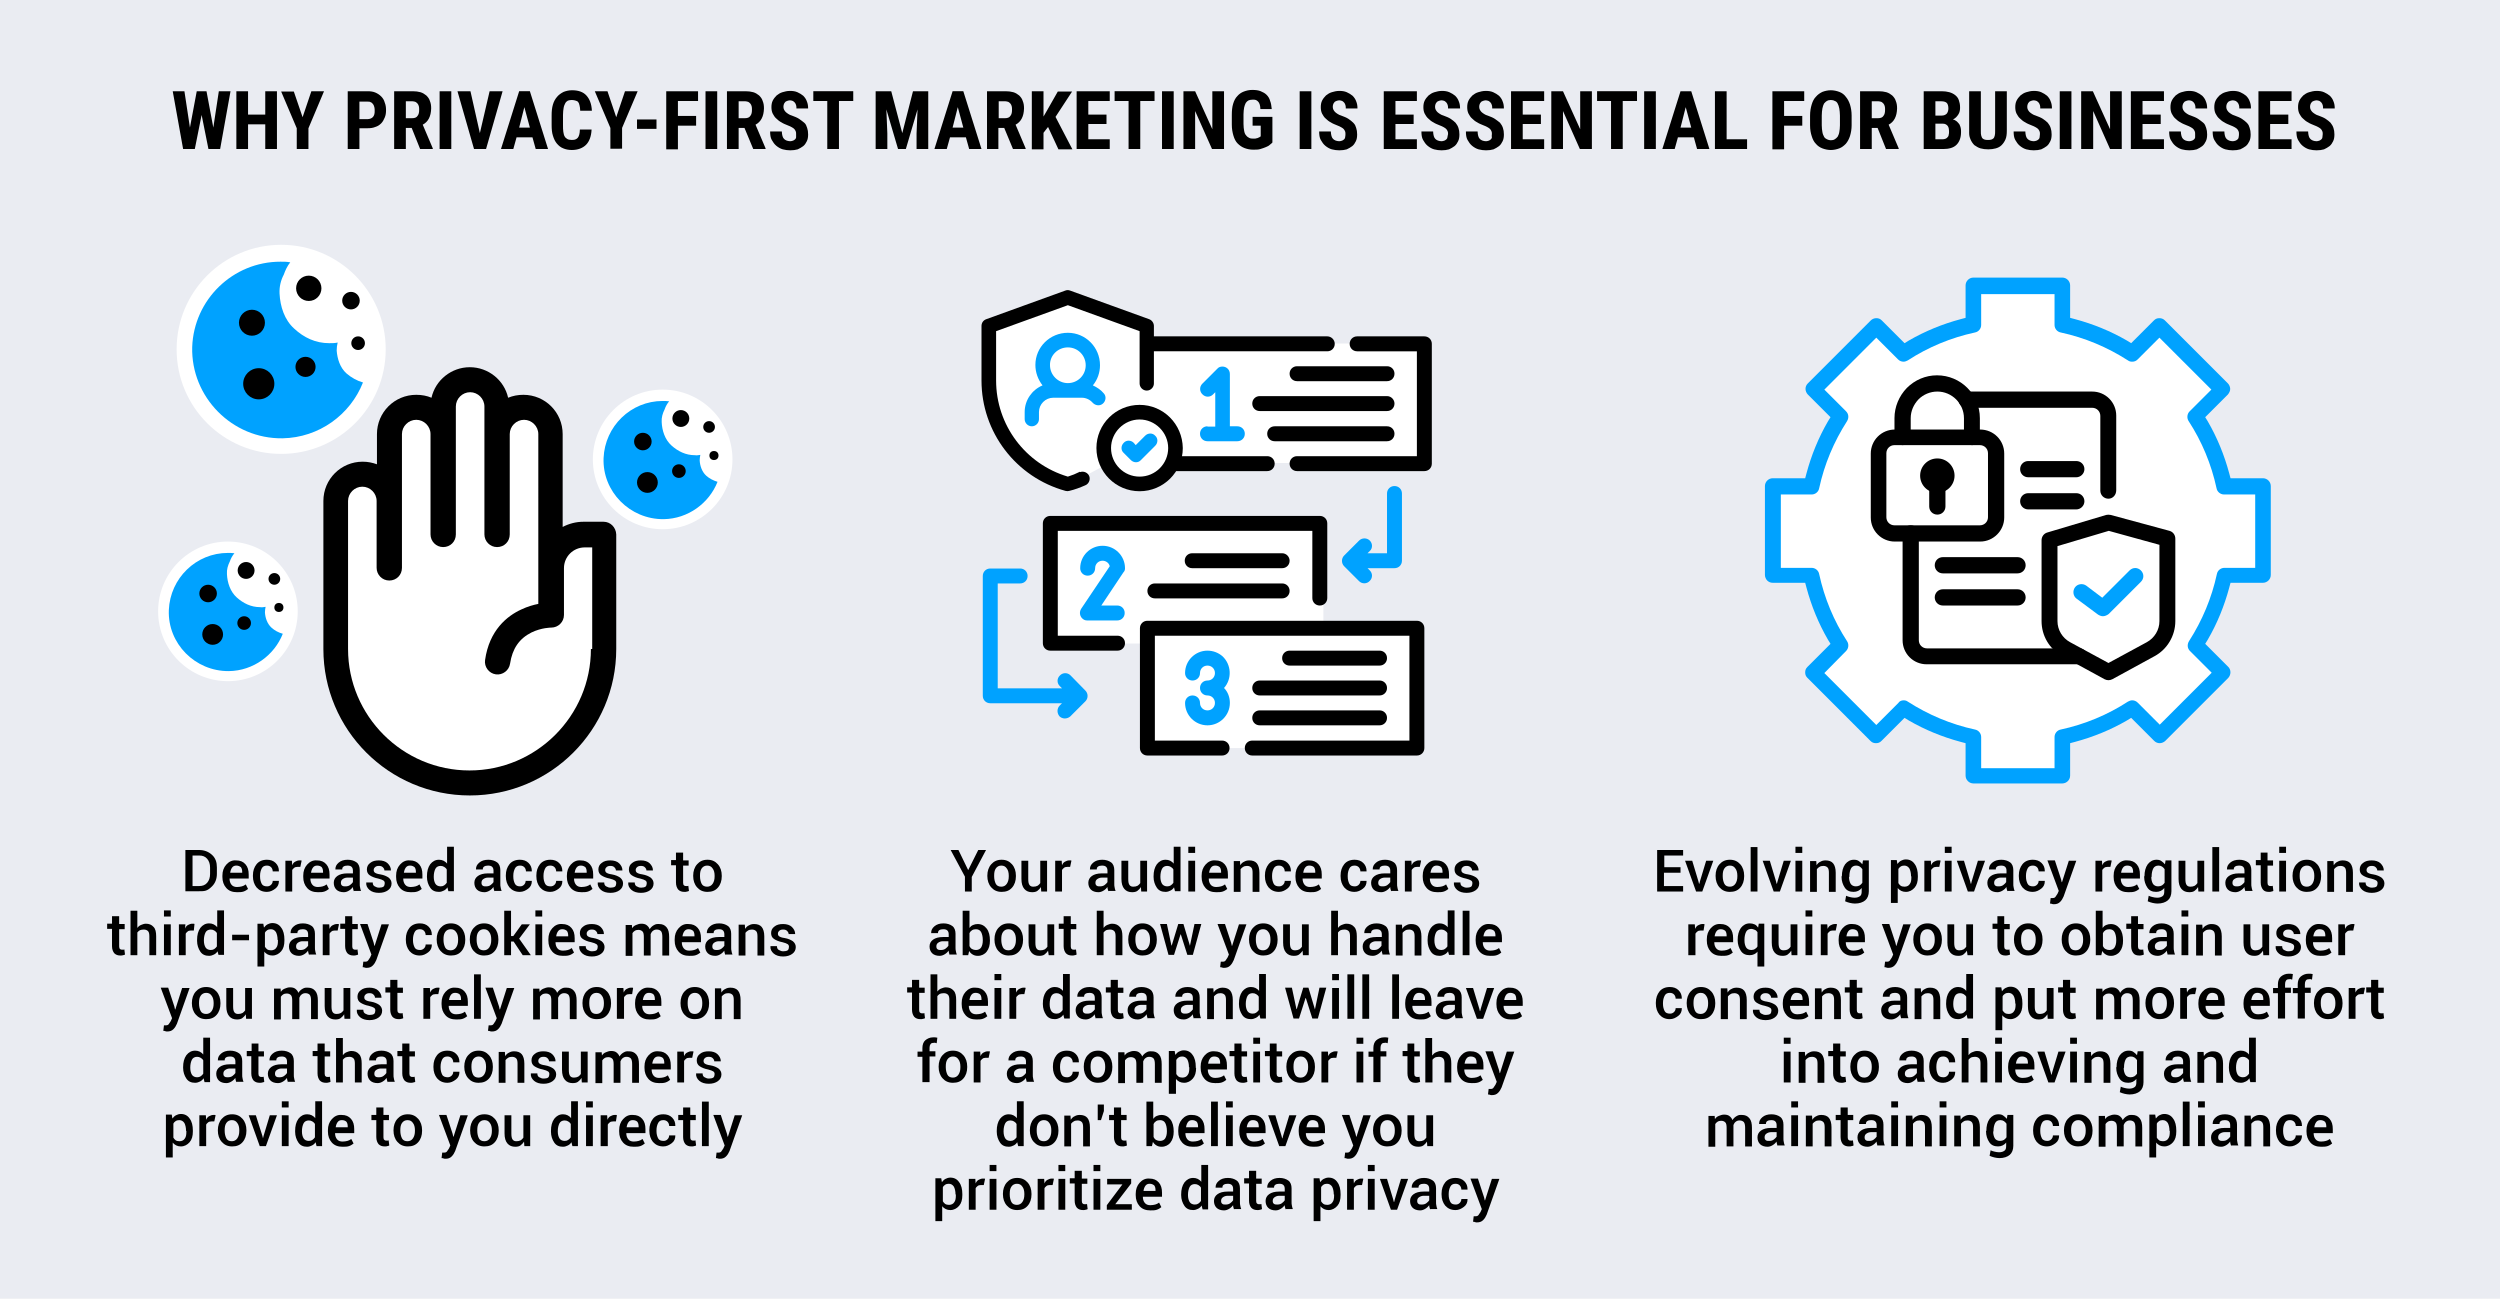 <svg xmlns="http://www.w3.org/2000/svg" xml:space="preserve" id="Layer_1" width="770" height="400" x="0" y="0" version="1.1"><style>.st1{fill:#00a2ff}.st2{fill:#fff}</style><path d="M0 0h770v400H0z" style="fill:#eaecf2"/><path d="M607.8 241.3c-1.3 0-2.4-1.1-2.4-2.4v-10l-1.5-.4c-5.6-1.5-11-3.7-16-6.6l-1.3-.8-7.1 7.1c-.5.5-1 .7-1.7.7s-1.2-.2-1.7-.7l-19.4-19.4c-.5-.5-.7-1-.7-1.7s.2-1.2.7-1.7l7.1-7.1-.8-1.3c-2.9-5-5.1-10.4-6.6-16l-.4-1.5h-10c-.6 0-1.2-.2-1.7-.7-.4-.4-.7-1.1-.7-1.7v-27.4c0-1.3 1.1-2.4 2.4-2.4h10l.4-1.5c1.5-5.6 3.7-11 6.6-16l.8-1.3-7-7c-.4-.4-.7-1.1-.7-1.7s.2-1.2.7-1.7l19.4-19.4c.4-.4 1-.7 1.7-.7s1.2.2 1.7.7l7 7 1.3-.8c5-2.9 10.4-5.1 16-6.6l1.5-.4v-10c0-1.3 1.1-2.4 2.4-2.4h27.4c1.3 0 2.4 1.1 2.4 2.4v10l1.5.4c5.6 1.5 11 3.7 16 6.6l1.3.8 7-7c.5-.5 1-.7 1.7-.7.6 0 1.2.2 1.7.7l19.4 19.4c.4.4.7 1.1.7 1.7s-.3 1.2-.7 1.7l-7 7 .8 1.3c2.9 5 5.1 10.4 6.6 16l.4 1.5h10c1.3 0 2.4 1.1 2.4 2.4v27.4c0 1.3-1.1 2.4-2.4 2.4h-10l-.4 1.5c-1.5 5.6-3.7 11-6.6 16l-.8 1.3 7.1 7.1c.9.9.9 2.4 0 3.4l-19.4 19.4c-.4.4-1.1.7-1.7.7s-1.2-.2-1.7-.7l-7.1-7.1-1.3.8c-5 2.9-10.4 5.1-16 6.6l-1.5.4v10c0 1.3-1.1 2.4-2.4 2.4z" class="st1"/><path d="M586.3 215.7c.5 0 .9.1 1.3.4 6.4 4.1 13.3 7 20.7 8.6 1.1.2 1.9 1.2 1.9 2.3v9.6h22.6V227c0-1.1.8-2.1 1.9-2.3 7.4-1.6 14.4-4.5 20.7-8.6.4-.2.8-.4 1.3-.4.6 0 1.2.2 1.7.7l6.8 6.8 16-16-6.7-6.7c-.8-.8-.9-2-.3-3 4.1-6.4 7-13.3 8.6-20.7.2-1.1 1.2-1.9 2.3-1.9h9.5v-22.6H685c-1.1 0-2.1-.8-2.3-1.9-1.6-7.4-4.5-14.4-8.6-20.7-.6-.9-.5-2.2.3-3l6.7-6.7-16-16-6.7 6.7c-.5.5-1 .7-1.7.7-.5 0-.9-.1-1.3-.4-6.4-4.1-13.3-7-20.7-8.6-1.1-.2-1.9-1.2-1.9-2.3v-9.5h-22.6v9.5c0 1.1-.8 2.1-1.9 2.3-7.4 1.6-14.4 4.5-20.7 8.6-.4.2-.8.4-1.3.4-.6 0-1.2-.2-1.7-.7l-6.7-6.7-16 16 6.7 6.7c.8.8.9 2 .3 3-4.1 6.4-7 13.3-8.6 20.7-.2 1.1-1.2 1.9-2.3 1.9h-9.5v22.6h9.5c1.1 0 2.1.8 2.3 1.9 1.6 7.4 4.5 14.4 8.6 20.7.6.9.5 2.2-.3 3l-6.7 6.8 16 16 6.8-6.8c.3-.5.9-.8 1.6-.8M353.7 105.8h84.5v36.8h-84.5zM323.1 161.4h84.5v36.8h-84.5z" class="st2"/><path d="M351.9 193.6h84.5v36.8h-84.5zM328.4 92l23.9 8.4 6 9.8 5.9 27.7s-5.9 16.6-21.2 9.3l-2.9-3.8-11.5 6.2s-20.6-9.1-22.6-23.1l-.9-25.7z" class="st2"/><path d="m65.7 39.3 1.7-11.2H71l-3.2 17.8h-3.6l-2.1-10.5L60 45.9h-3.6l-3.2-17.8h3.6l1.7 11.2 2.1-11.2h3zM85.3 45.9h-3.6v-7.6h-5.3v7.6h-3.6V28.1h3.6v7.2h5.3v-7.2h3.6zM93.2 36.1l2.7-8h3.9L95 39.5v6.4h-3.6v-6.4l-4.8-11.3h3.9zM110.7 39.7v6.2h-3.6V28.1h6.1c.9 0 1.7.1 2.4.4q1.05.45 1.8 1.2c.5.5.9 1.1 1.1 1.9.3.7.4 1.5.4 2.3 0 .9-.1 1.6-.4 2.3s-.6 1.3-1.1 1.8-1.1.9-1.8 1.1c-.7.3-1.5.4-2.4.4h-2.5zm0-3h2.5c.4 0 .7-.1 1-.2s.5-.3.7-.5.3-.5.4-.8.1-.7.1-1.1 0-.7-.1-1.1c-.1-.3-.2-.7-.4-.9-.2-.3-.4-.5-.7-.6-.3-.2-.6-.2-1-.2h-2.5zM126.8 39.4H125v6.5h-3.6V28.1h5.7q1.35 0 2.4.3c.7.2 1.3.6 1.8 1 .5.5.9 1 1.1 1.7.3.7.4 1.4.4 2.3 0 .6-.1 1.2-.2 1.7s-.3 1-.5 1.4-.5.8-.8 1.1-.7.6-1.1.8l3.1 7.3v.2h-3.9zm-1.8-3h2c.7 0 1.3-.2 1.6-.7.4-.5.5-1.1.5-1.9 0-.4 0-.8-.1-1.1s-.2-.6-.4-.8-.4-.4-.6-.5c-.3-.1-.6-.2-.9-.2H125zM139 45.9h-3.6V28.1h3.6zM147.8 41l3-12.9h4l-5.1 17.8H146l-5.1-17.8h4zM164 42.3h-4.9l-1 3.6h-3.8l5.6-17.8h3.3l5.6 17.8H165zm-4.1-3h3.3l-1.7-6.3zM182.2 40c-.1 2-.7 3.6-1.7 4.6s-2.5 1.6-4.4 1.6c-1 0-1.9-.2-2.6-.5-.8-.3-1.4-.8-2-1.5q-.75-.9-1.2-2.4c-.3-.9-.4-2-.4-3.3v-3c0-1.2.1-2.3.4-3.3s.7-1.7 1.3-2.4c.5-.6 1.2-1.1 2-1.5.8-.3 1.6-.5 2.6-.5 1.9 0 3.4.5 4.4 1.6s1.6 2.6 1.7 4.7h-3.6c0-.6-.1-1.2-.2-1.6s-.2-.8-.4-1c-.2-.3-.4-.4-.8-.5-.3-.1-.7-.2-1.2-.2s-.9.1-1.2.2c-.3.2-.6.4-.8.8s-.4.8-.5 1.4-.2 1.3-.2 2.2v3.1c0 .8 0 1.5.1 2.1s.2 1.1.4 1.4c.2.4.5.6.8.8s.8.3 1.3.3c.4 0 .8 0 1.1-.1s.6-.3.8-.5.4-.6.5-1 .2-.9.2-1.6h3.6zM189.8 36.1l2.7-8h3.9l-4.8 11.3v6.4H188v-6.4l-4.8-11.3h3.9zM202.2 39.7h-6v-2.9h6zM214.4 38.7h-5.6V46h-3.6V28.1h9.8v3h-6.2v4.6h5.6zM220.9 45.9h-3.6V28.1h3.6zM229.3 39.4h-1.8v6.5h-3.6V28.1h5.7q1.35 0 2.4.3c.7.2 1.3.6 1.8 1 .5.5.9 1 1.1 1.7.3.7.4 1.4.4 2.3 0 .6-.1 1.2-.2 1.7s-.3 1-.5 1.4-.5.8-.8 1.1-.7.6-1.1.8l3.1 7.3v.2H232zm-1.8-3h2c.7 0 1.3-.2 1.6-.7.4-.5.5-1.1.5-1.9 0-.4 0-.8-.1-1.1s-.2-.6-.4-.8-.4-.4-.6-.5c-.3-.1-.6-.2-.9-.2h-2.1zM245.2 41.3c0-.3 0-.6-.1-.8s-.2-.5-.4-.7-.4-.4-.8-.6c-.3-.2-.8-.4-1.3-.6-.7-.3-1.3-.5-1.9-.9-.6-.3-1.1-.7-1.6-1.2-.5-.4-.8-1-1.1-1.5-.3-.6-.4-1.3-.4-2s.1-1.4.4-2 .7-1.1 1.2-1.6c.5-.4 1.1-.8 1.8-1s1.4-.4 2.3-.4 1.6.1 2.3.4 1.3.7 1.8 1.1c.5.5.9 1.1 1.1 1.7.3.7.4 1.4.4 2.2h-3.6c0-.4 0-.7-.1-1s-.2-.6-.4-.8-.4-.4-.6-.5c-.3-.1-.6-.2-.9-.2s-.6.1-.9.2c-.2.1-.5.2-.6.4-.2.2-.3.4-.4.7s-.1.5-.1.8.1.6.2.8.3.5.5.7.5.4.8.6.7.4 1.1.5c.8.3 1.6.6 2.2 1s1.1.8 1.6 1.2.7 1 .9 1.6.3 1.2.3 2-.1 1.5-.4 2.1-.6 1.1-1.1 1.5-1.1.7-1.7 1c-.7.2-1.4.3-2.3.3-.8 0-1.5-.1-2.3-.3-.7-.2-1.4-.6-2-1.1s-1-1.1-1.4-1.8-.5-1.6-.5-2.6h3.6c0 .5.1 1 .2 1.4s.3.7.5.9.5.4.8.5.7.2 1.1.2c.3 0 .6-.1.9-.2.2-.1.4-.2.6-.4q.3-.3.3-.6zM262.8 31.1h-4.4v14.8h-3.6V31.1h-4.3v-3h12.3zM274.5 28.1l3.4 12.9 3.3-12.9h4.7v17.8h-3.6v-4.8l.3-7.4-3.6 12.2h-2.4L273 33.7l.3 7.4v4.8h-3.6V28.1zM297.5 42.3h-4.9l-1 3.6h-3.8l5.6-17.8h3.3l5.6 17.8h-3.8zm-4.1-3h3.3L295 33zM309.3 39.4h-1.8v6.5H304V28.1h5.7q1.35 0 2.4.3c.7.2 1.3.6 1.8 1 .5.5.9 1 1.1 1.7.3.7.4 1.4.4 2.3 0 .6-.1 1.2-.2 1.7s-.3 1-.5 1.4-.5.8-.8 1.1-.7.6-1.1.8l3.1 7.3v.2H312zm-1.7-3h2c.7 0 1.3-.2 1.6-.7.4-.5.5-1.1.5-1.9 0-.4 0-.8-.1-1.1s-.2-.6-.4-.8-.4-.4-.6-.5c-.3-.1-.6-.2-.9-.2h-2.1zM322.8 39.1l-1.4 1.8V46h-3.6V28.1h3.6v7.8l1.1-1.9 3.3-5.8h4.4l-5.1 7.8 5.2 10H326zM340.8 38.2h-5.6v4.7h6.6v3h-10.2V28.1h10.2v3h-6.6v4.2h5.6zM355.6 31.1h-4.4v14.8h-3.6V31.1h-4.3v-3h12.3zM361.5 45.9h-3.6V28.1h3.6zM376.9 45.9h-3.6l-5.2-11.7v11.7h-3.6V28.1h3.6l5.3 11.7V28.1h3.6v17.8zM391.9 43.9c-.2.2-.4.4-.8.7-.3.3-.7.5-1.2.7s-1 .4-1.7.6c-.6.2-1.4.2-2.2.2-1 0-1.9-.2-2.7-.5s-1.5-.8-2.1-1.4-1-1.4-1.3-2.4-.5-2.1-.5-3.4v-3c0-1.3.1-2.4.4-3.4s.7-1.8 1.3-2.4c.5-.6 1.2-1.1 2-1.4s1.6-.5 2.6-.5 1.9.1 2.6.4 1.3.6 1.8 1.1.9 1.1 1.1 1.9c.3.7.4 1.6.5 2.5h-3.5c0-.6-.1-1-.2-1.4s-.3-.7-.5-.9-.4-.4-.7-.5-.6-.1-1-.1c-.5 0-.9.1-1.2.2-.4.2-.6.4-.9.8-.2.4-.4.9-.5 1.4-.1.6-.2 1.3-.2 2.1v3c0 .8.1 1.6.2 2.1.1.6.3 1.1.6 1.4.3.4.6.6 1 .8s.9.2 1.4.2c.3 0 .6 0 .8-.1.2 0 .4-.1.6-.2s.3-.1.4-.2.2-.1.3-.2v-3.3h-2.5V36h6.1zM403.9 45.9h-3.6V28.1h3.6zM414.4 41.3c0-.3 0-.6-.1-.8s-.2-.5-.4-.7-.4-.4-.8-.6c-.3-.2-.8-.4-1.3-.6-.7-.3-1.3-.5-1.9-.9-.6-.3-1.1-.7-1.6-1.2-.5-.4-.8-1-1.1-1.5-.3-.6-.4-1.3-.4-2s.1-1.4.4-2 .7-1.1 1.2-1.6c.5-.4 1.1-.8 1.8-1s1.4-.4 2.3-.4 1.6.1 2.3.4 1.3.7 1.8 1.1c.5.5.9 1.1 1.1 1.7.3.7.4 1.4.4 2.2h-3.6c0-.4 0-.7-.1-1s-.2-.6-.4-.8-.4-.4-.6-.5c-.3-.1-.6-.2-.9-.2s-.6.1-.9.2c-.2.1-.5.2-.6.4-.2.2-.3.4-.4.7s-.1.5-.1.8.1.6.2.8.3.5.5.7.5.4.8.6.7.4 1.1.5c.8.3 1.6.6 2.2 1q.9.6 1.5 1.2c.6.6.7 1 .9 1.6s.3 1.2.3 2-.1 1.5-.4 2.1-.6 1.1-1.1 1.5-1.1.7-1.7 1c-.7.2-1.4.3-2.3.3-.8 0-1.5-.1-2.3-.3-.7-.2-1.4-.6-2-1.1s-1-1.1-1.4-1.8-.5-1.6-.5-2.6h3.6c0 .5.1 1 .2 1.4s.3.7.5.9.5.4.8.5.7.2 1.1.2c.3 0 .6-.1.9-.2.2-.1.4-.2.6-.4q.3-.3.3-.6c.1-.5.1-.8.1-1M435.4 38.2h-5.6v4.7h6.6v3h-10.2V28.1h10.2v3h-6.6v4.2h5.6zM446 41.3c0-.3 0-.6-.1-.8s-.2-.5-.4-.7-.4-.4-.8-.6c-.3-.2-.8-.4-1.3-.6-.7-.3-1.3-.5-1.9-.9-.6-.3-1.1-.7-1.6-1.2-.5-.4-.8-1-1.1-1.5-.3-.6-.4-1.3-.4-2s.1-1.4.4-2 .7-1.1 1.2-1.6c.5-.4 1.1-.8 1.8-1s1.4-.4 2.3-.4 1.6.1 2.3.4 1.3.7 1.8 1.1c.5.5.9 1.1 1.1 1.7.3.7.4 1.4.4 2.2H446c0-.4 0-.7-.1-1s-.2-.6-.4-.8-.4-.4-.6-.5c-.3-.1-.6-.2-.9-.2s-.6.1-.9.2c-.2.1-.5.2-.6.4-.2.2-.3.4-.4.7s-.1.5-.1.8.1.6.2.8.3.5.5.7.5.4.8.6.7.4 1.1.5c.8.3 1.6.6 2.2 1s1.1.8 1.5 1.2c.4.5.7 1 .9 1.6s.3 1.2.3 2-.1 1.5-.4 2.1-.6 1.1-1.1 1.5-1.1.7-1.7 1c-.7.2-1.4.3-2.3.3-.8 0-1.5-.1-2.3-.3-.7-.2-1.4-.6-2-1.1s-1-1.1-1.4-1.8-.5-1.6-.5-2.6h3.6c0 .5.1 1 .2 1.4s.3.7.5.9.5.4.8.5.7.2 1.1.2c.3 0 .6-.1.9-.2.2-.1.4-.2.6-.4q.3-.3.3-.6c0-.3.2-.8.2-1M459.5 41.3c0-.3 0-.6-.1-.8s-.2-.5-.4-.7-.4-.4-.8-.6c-.3-.2-.8-.4-1.3-.6-.7-.3-1.3-.5-1.9-.9-.6-.3-1.1-.7-1.6-1.2-.5-.4-.8-1-1.1-1.5-.3-.6-.4-1.3-.4-2s.1-1.4.4-2 .7-1.1 1.2-1.6c.5-.4 1.1-.8 1.8-1s1.4-.4 2.3-.4 1.6.1 2.3.4 1.3.7 1.8 1.1c.5.5.9 1.1 1.1 1.7.3.7.4 1.4.4 2.2h-3.6c0-.4 0-.7-.1-1s-.2-.6-.4-.8-.4-.4-.6-.5c-.3-.1-.6-.2-.9-.2s-.6.1-.9.2c-.2.1-.5.2-.6.4-.2.2-.3.4-.4.7s-.1.5-.1.8.1.6.2.8.3.5.5.7.5.4.8.6.7.4 1.1.5c.8.3 1.6.6 2.2 1s1.1.8 1.6 1.2c.4.5.7 1 .9 1.6s.3 1.2.3 2-.1 1.5-.4 2.1-.6 1.1-1.1 1.5-1.1.7-1.7 1c-.7.2-1.4.3-2.3.3-.8 0-1.5-.1-2.3-.3-.7-.2-1.4-.6-2-1.1s-1-1.1-1.4-1.8-.5-1.6-.5-2.6h3.6c0 .5.1 1 .2 1.4s.3.7.5.9.5.4.8.5.7.2 1.1.2c.3 0 .6-.1.9-.2.2-.1.4-.2.6-.4q.3-.3.3-.6c-.1-.5 0-.8 0-1M474.6 38.2H469v4.7h6.6v3h-10.2V28.1h10.2v3H469v4.2h5.6zM490.2 45.9h-3.6l-5.2-11.7v11.7h-3.6V28.1h3.6l5.3 11.7V28.1h3.6v17.8zM504.2 31.1h-4.4v14.8h-3.6V31.1h-4.3v-3h12.3zM510 45.9h-3.6V28.1h3.6zM521.7 42.3h-4.9l-1 3.6H512l5.6-17.8h3.3l5.6 17.8h-3.8zm-4.1-3h3.3l-1.7-6.3zM531.8 42.9h6.3v3h-9.9V28.1h3.6zM555.1 38.7h-5.6V46h-3.6V28.1h9.8v3h-6.2v4.6h5.6zM570.3 38.6c0 1.2-.2 2.3-.5 3.3-.3.9-.7 1.7-1.3 2.4-.6.6-1.2 1.1-2 1.4s-1.7.5-2.6.5-1.8-.2-2.6-.5-1.5-.8-2-1.4c-.6-.6-1-1.4-1.3-2.4-.3-.9-.5-2-.5-3.3v-3c0-1.3.2-2.4.5-3.4s.7-1.8 1.3-2.4c.6-.7 1.2-1.1 2-1.5.8-.3 1.7-.5 2.6-.5s1.8.2 2.6.5 1.5.8 2 1.5c.6.7 1 1.5 1.3 2.4.3 1 .5 2.1.5 3.4zm-3.6-3c0-.8-.1-1.6-.2-2.2s-.3-1.1-.5-1.5-.5-.7-.9-.8c-.3-.2-.8-.3-1.2-.3q-.75 0-1.2.3c-.4.2-.6.5-.9.8-.2.4-.4.9-.5 1.5s-.2 1.3-.2 2.2v3c0 .8.1 1.5.2 2.1s.3 1 .5 1.4.5.6.9.8.8.3 1.2.3q.75 0 1.2-.3c.3-.2.6-.4.9-.8.2-.4.4-.8.5-1.4s.2-1.3.2-2.1zM578.3 39.4h-1.8v6.5h-3.6V28.1h5.7q1.35 0 2.4.3c.7.2 1.3.6 1.8 1 .5.5.9 1 1.1 1.7.3.7.4 1.4.4 2.3 0 .6-.1 1.2-.2 1.7s-.3 1-.5 1.4-.5.8-.8 1.1-.7.6-1.1.8l3.1 7.3v.2h-3.9zm-1.8-3h2c.7 0 1.3-.2 1.6-.7.4-.5.5-1.1.5-1.9 0-.4 0-.8-.1-1.1s-.2-.6-.4-.8-.4-.4-.6-.5c-.3-.1-.6-.2-.9-.2h-2.1zM592.5 45.9V28.1h5.5q1.35 0 2.4.3t1.8.9c.5.4.9.9 1.1 1.5s.4 1.3.4 2.2c0 .4 0 .8-.1 1.2s-.2.7-.4 1-.4.6-.7.9-.6.5-1 .7c.5.1.8.3 1.2.6.3.3.6.6.8.9.2.4.3.7.4 1.1s.1.8.1 1.3c0 1.7-.5 3-1.4 3.9s-2.3 1.3-4.1 1.3zm3.6-10.3h1.9c.7 0 1.2-.2 1.6-.6.3-.4.5-.9.5-1.6 0-.8-.2-1.4-.5-1.7s-.9-.5-1.6-.5h-1.9zm0 2.6v4.7h2.3c.3 0 .6-.1.9-.2.2-.1.5-.3.6-.5.2-.2.3-.4.3-.7.1-.3.1-.6.1-.9 0-.8-.1-1.4-.4-1.8s-.8-.7-1.4-.7h-2.4zM618.1 28.1v12.2c0 1-.1 1.9-.4 2.6s-.7 1.3-1.2 1.8-1.1.8-1.8 1-1.5.3-2.3.3q-1.35 0-2.4-.3c-.7-.2-1.3-.6-1.9-1q-.75-.75-1.2-1.8c-.45-1.05-.4-1.6-.4-2.6V28.1h3.6v12.2c0 .6 0 1.1.1 1.4s.2.7.4.9.4.3.7.4.6.1 1 .1.7 0 1-.1.5-.2.7-.4.3-.5.4-.9.1-.8.1-1.4V28.1zM628.3 41.3c0-.3 0-.6-.1-.8s-.2-.5-.4-.7-.4-.4-.8-.6c-.3-.2-.8-.4-1.3-.6-.7-.3-1.3-.5-1.9-.9-.6-.3-1.1-.7-1.6-1.2-.5-.4-.8-1-1.1-1.5-.3-.6-.4-1.3-.4-2s.1-1.4.4-2 .7-1.1 1.2-1.6c.5-.4 1.1-.8 1.8-1s1.4-.4 2.3-.4 1.6.1 2.3.4 1.3.7 1.8 1.1c.5.5.9 1.1 1.1 1.7.3.7.4 1.4.4 2.2h-3.6c0-.4 0-.7-.1-1s-.2-.6-.4-.8-.4-.4-.6-.5c-.3-.1-.6-.2-.9-.2s-.6.1-.9.2c-.2.1-.5.2-.6.4-.2.2-.3.4-.4.7s-.1.5-.1.8.1.6.2.8.3.5.5.7.5.4.8.6.7.4 1.1.5c.8.3 1.6.6 2.2 1s1.1.8 1.5 1.2c.4.5.7 1 .9 1.6s.3 1.2.3 2-.1 1.5-.4 2.1-.6 1.1-1.1 1.5-1.1.7-1.7 1c-.7.2-1.4.3-2.3.3-.8 0-1.5-.1-2.3-.3-.7-.2-1.4-.6-2-1.1s-1-1.1-1.4-1.8-.5-1.6-.5-2.6h3.6c0 .5.1 1 .2 1.4s.3.7.5.9.5.4.8.5.7.2 1.1.2c.3 0 .6-.1.9-.2.2-.1.4-.2.6-.4q.3-.3.3-.6c0-.3.1-.8.1-1M638 45.9h-3.6V28.1h3.6zM653.5 45.9h-3.6l-5.2-11.7v11.7H641V28.1h3.6l5.3 11.7V28.1h3.6zM665.5 38.2h-5.6v4.7h6.6v3h-10.2V28.1h10.2v3h-6.6v4.2h5.6zM676.1 41.3c0-.3 0-.6-.1-.8s-.2-.5-.4-.7-.4-.4-.8-.6c-.3-.2-.8-.4-1.3-.6-.7-.3-1.3-.5-1.9-.9-.6-.3-1.1-.7-1.6-1.2-.5-.4-.8-1-1.1-1.5-.3-.6-.4-1.3-.4-2s.1-1.4.4-2 .7-1.1 1.2-1.6c.5-.4 1.1-.8 1.8-1s1.4-.4 2.3-.4 1.6.1 2.3.4 1.3.7 1.8 1.1c.5.5.9 1.1 1.1 1.7.3.7.4 1.4.4 2.2h-3.6c0-.4 0-.7-.1-1s-.2-.6-.4-.8-.4-.4-.6-.5c-.3-.1-.6-.2-.9-.2s-.6.1-.9.2c-.2.1-.5.2-.6.4-.2.2-.3.4-.4.7s-.1.5-.1.8.1.6.2.8.3.5.5.7.5.4.8.6.7.4 1.1.5c.8.3 1.6.6 2.2 1s1.1.8 1.6 1.2.7 1 .9 1.6.3 1.2.3 2-.1 1.5-.4 2.1-.6 1.1-1.1 1.5-1.1.7-1.7 1c-.7.2-1.4.3-2.3.3-.8 0-1.5-.1-2.3-.3-.7-.2-1.4-.6-2-1.1s-1-1.1-1.4-1.8-.5-1.6-.5-2.6h3.6c0 .5.1 1 .2 1.4s.3.7.5.9.5.4.8.5.7.2 1.1.2c.3 0 .6-.1.9-.2.2-.1.4-.2.6-.4q.3-.3.3-.6zM689.6 41.3c0-.3 0-.6-.1-.8s-.2-.5-.4-.7-.4-.4-.8-.6c-.3-.2-.8-.4-1.3-.6-.7-.3-1.3-.5-1.9-.9-.6-.3-1.1-.7-1.6-1.2-.5-.4-.8-1-1.1-1.5-.3-.6-.4-1.3-.4-2s.1-1.4.4-2 .7-1.1 1.2-1.6c.5-.4 1.1-.8 1.8-1s1.4-.4 2.3-.4 1.6.1 2.3.4 1.3.7 1.8 1.1c.5.5.9 1.1 1.1 1.7.3.7.4 1.4.4 2.2h-3.6c0-.4 0-.7-.1-1s-.2-.6-.4-.8-.4-.4-.6-.5c-.3-.1-.6-.2-.9-.2s-.6.1-.9.2c-.2.1-.5.2-.6.4-.2.2-.3.4-.4.7s-.1.5-.1.8.1.6.2.8.3.5.5.7.5.4.8.6.7.4 1.1.5c.8.3 1.6.6 2.2 1q.9.6 1.5 1.2c.6.6.7 1 .9 1.6s.3 1.2.3 2-.1 1.5-.4 2.1-.6 1.1-1.1 1.5-1.1.7-1.7 1c-.7.2-1.4.3-2.3.3-.8 0-1.5-.1-2.3-.3-.7-.2-1.4-.6-2-1.1s-1-1.1-1.4-1.8-.5-1.6-.5-2.6h3.6c0 .5.1 1 .2 1.4s.3.7.5.9.5.4.8.5.7.2 1.1.2c.3 0 .6-.1.9-.2.2-.1.4-.2.6-.4q.3-.3.3-.6c.1-.5.1-.8.1-1M704.8 38.2h-5.6v4.7h6.6v3h-10.2V28.1h10.2v3h-6.6v4.2h5.6zM715.4 41.3c0-.3 0-.6-.1-.8s-.2-.5-.4-.7-.4-.4-.8-.6c-.3-.2-.8-.4-1.3-.6-.7-.3-1.3-.5-1.9-.9-.6-.3-1.1-.7-1.6-1.2-.5-.4-.8-1-1.1-1.5-.3-.6-.4-1.3-.4-2s.1-1.4.4-2 .7-1.1 1.2-1.6c.5-.4 1.1-.8 1.8-1s1.4-.4 2.3-.4 1.6.1 2.3.4 1.3.7 1.8 1.1c.5.5.9 1.1 1.1 1.7.3.7.4 1.4.4 2.2h-3.6c0-.4 0-.7-.1-1s-.2-.6-.4-.8-.4-.4-.6-.5c-.3-.1-.6-.2-.9-.2s-.6.1-.9.2c-.2.1-.5.2-.6.4-.2.2-.3.4-.4.7s-.1.5-.1.8.1.6.2.8.3.5.5.7.5.4.8.6.7.4 1.1.5c.8.3 1.6.6 2.2 1s1.1.8 1.5 1.2c.4.5.7 1 .9 1.6s.3 1.2.3 2-.1 1.5-.4 2.1-.6 1.1-1.1 1.5-1.1.7-1.7 1c-.7.2-1.4.3-2.3.3-.8 0-1.5-.1-2.3-.3-.7-.2-1.4-.6-2-1.1s-1-1.1-1.4-1.8-.5-1.6-.5-2.6h3.6c0 .5.1 1 .2 1.4s.3.7.5.9.5.4.8.5.7.2 1.1.2c.3 0 .6-.1.9-.2.2-.1.4-.2.6-.4q.3-.3.3-.6c0-.3.1-.8.1-1M57.1 274.6v-12.8h4.2c1.6 0 2.9.5 4 1.5s1.5 2.3 1.5 3.9v1.9q0 2.4-1.5 3.9c-1.5 1.5-2.3 1.5-4 1.5h-4.2zm2.2-11.1v9.4h2.1c1 0 1.8-.3 2.4-1q.9-1.05.9-2.7v-2q0-1.65-.9-2.7c-.6-.7-1.4-1-2.4-1zM73 274.8c-1.4 0-2.5-.4-3.3-1.3s-1.2-2-1.2-3.4v-.4c0-1.4.4-2.5 1.2-3.4s1.8-1.4 3-1.3c1.3 0 2.2.4 2.9 1.2s1 1.8 1 3.2v1.2h-5.9c0 .8.2 1.4.6 1.9s1 .7 1.7.7c.6 0 1.1-.1 1.5-.2s.8-.3 1.2-.6l.7 1.4c-.4.3-.8.6-1.4.8s-1.2.2-2 .2m-.2-8.2c-.6 0-1 .2-1.3.6s-.5.9-.6 1.6h3.7v-.2c0-.6-.1-1.1-.4-1.5-.4-.3-.8-.5-1.4-.5M82.3 273c.5 0 .9-.2 1.2-.5s.5-.7.5-1.2h1.9v.1c0 .9-.3 1.7-1.1 2.3s-1.6 1-2.6 1c-1.4 0-2.4-.5-3.2-1.4-.7-.9-1.1-2-1.1-3.4v-.3c0-1.4.4-2.5 1.1-3.4s1.8-1.4 3.2-1.4c1.1 0 2 .3 2.7 1s1 1.5 1 2.5v.1H84c0-.5-.2-1-.5-1.3s-.7-.5-1.3-.5c-.8 0-1.3.3-1.6.9s-.5 1.3-.5 2.2v.3c0 .9.2 1.6.5 2.2s.9.8 1.7.8M92.5 267h-.9c-.4 0-.8.1-1 .3s-.5.4-.6.7v6.6h-2.1v-9.5h2l.1 1.4c.2-.5.5-.9.9-1.1s.8-.4 1.3-.4h.4c.2 0 .2 0 .3.1zM97.9 274.8c-1.4 0-2.5-.4-3.3-1.3s-1.2-2-1.2-3.4v-.4c0-1.4.4-2.5 1.2-3.4s1.8-1.4 3-1.3c1.3 0 2.2.4 2.9 1.2s1 1.8 1 3.2v1.2h-5.9c0 .8.2 1.4.6 1.9s1 .7 1.7.7c.6 0 1.1-.1 1.5-.2s.8-.3 1.2-.6l.7 1.4c-.4.3-.8.6-1.4.8s-1.2.2-2 .2m-.2-8.2c-.6 0-1 .2-1.3.6s-.5.9-.6 1.6h3.7v-.2c0-.6-.1-1.1-.4-1.5-.3-.3-.8-.5-1.4-.5M109 274.6c-.1-.2-.1-.5-.2-.7s-.1-.5-.1-.7c-.3.4-.7.8-1.2 1.1s-1 .5-1.6.5c-1 0-1.8-.3-2.3-.8s-.8-1.2-.8-2.1.4-1.6 1.1-2.1 1.7-.8 3.1-.8h1.7v-.8c0-.5-.1-.9-.4-1.2s-.7-.4-1.3-.4q-.75 0-1.2.3c-.3.2-.4.5-.4.9h-2.1v-.1c0-.8.3-1.4 1-2s1.6-.9 2.8-.9c1.1 0 2 .3 2.7.8s1 1.4 1 2.4v4.2c0 .4 0 .8.1 1.1.1.4.1.7.3 1.1H109zm-2.6-1.6c.5 0 1-.1 1.4-.4s.7-.6.9-.9v-1.4H107c-.6 0-1.1.2-1.5.5s-.5.7-.5 1.1.1.7.4.9.6.2 1 .2M118.5 272c0-.3-.1-.6-.4-.8s-.8-.4-1.6-.6c-1.1-.2-2-.6-2.6-1s-.9-1-.9-1.8.3-1.5 1-2c.7-.6 1.6-.8 2.7-.8s2.1.3 2.7.9 1 1.3 1 2.1v.1h-2c0-.4-.2-.7-.5-1s-.7-.4-1.2-.4-.9.1-1.2.4-.4.5-.4.9c0 .3.1.6.4.8s.8.4 1.6.5c1.2.2 2 .6 2.6 1q.9.75.9 1.8c0 .9-.4 1.6-1.1 2.1s-1.6.8-2.8.8-2.2-.3-2.9-.9-1.1-1.4-1-2.2v-.1h2q0 .9.6 1.2c.6.3.8.4 1.4.4.5 0 1-.1 1.3-.3s.4-.8.4-1.1M126.5 274.8c-1.4 0-2.5-.4-3.3-1.3s-1.2-2-1.2-3.4v-.4c0-1.4.4-2.5 1.2-3.4s1.8-1.4 3-1.3c1.3 0 2.2.4 2.9 1.2s1 1.8 1 3.2v1.2h-5.9c0 .8.2 1.4.6 1.9s1 .7 1.7.7c.6 0 1.1-.1 1.5-.2s.8-.3 1.2-.6l.7 1.4c-.4.3-.8.6-1.4.8s-1.2.2-2 .2m-.2-8.2c-.6 0-1 .2-1.3.6s-.5.9-.6 1.6h3.7v-.2c0-.6-.1-1.1-.4-1.5-.4-.3-.8-.5-1.4-.5M131.5 269.9c0-1.5.3-2.7 1-3.7.7-.9 1.6-1.4 2.7-1.4.5 0 1 .1 1.4.3s.8.5 1.1.9v-5.2h2.1v13.7h-1.7l-.3-1.2c-.3.5-.7.8-1.1 1s-.9.4-1.5.4c-1.2 0-2.1-.4-2.7-1.3s-1-2-1-3.3zm2.1.2c0 .9.2 1.6.5 2.1s.9.8 1.6.8c.5 0 .8-.1 1.1-.3s.6-.5.8-.8v-4.1c-.2-.4-.5-.6-.8-.8s-.7-.3-1.1-.3c-.7 0-1.3.3-1.6.9s-.5 1.4-.5 2.4zM152.3 274.6c-.1-.2-.1-.5-.2-.7s-.1-.5-.1-.7c-.3.4-.7.8-1.2 1.1s-1 .5-1.6.5c-1 0-1.8-.3-2.3-.8s-.8-1.2-.8-2.1.4-1.6 1.1-2.1 1.7-.8 3.1-.8h1.7v-.8c0-.5-.1-.9-.4-1.2s-.7-.4-1.3-.4q-.75 0-1.2.3c-.3.2-.4.5-.4.9h-2.1v-.1c0-.8.3-1.4 1-2s1.6-.9 2.8-.9c1.1 0 2 .3 2.7.8s1 1.4 1 2.4v4.2c0 .4 0 .8.1 1.1.1.4.1.7.3 1.1h-2.2zm-2.6-1.6c.5 0 1-.1 1.4-.4s.7-.6.9-.9v-1.4h-1.7c-.6 0-1.1.2-1.5.5s-.5.7-.5 1.1.1.7.4.9.5.2 1 .2M160.2 273c.5 0 .9-.2 1.2-.5s.5-.7.5-1.2h1.9v.1c0 .9-.3 1.7-1.1 2.3s-1.6 1-2.6 1c-1.4 0-2.4-.5-3.2-1.4-.7-.9-1.1-2-1.1-3.4v-.3c0-1.4.4-2.5 1.1-3.4s1.8-1.4 3.2-1.4c1.1 0 2 .3 2.7 1s1 1.5 1 2.5v.1H162c0-.5-.2-1-.5-1.3s-.7-.5-1.3-.5c-.8 0-1.3.3-1.6.9s-.5 1.3-.5 2.2v.3c0 .9.2 1.6.5 2.2s.9.8 1.6.8M169.6 273c.5 0 .9-.2 1.2-.5s.5-.7.5-1.2h1.9v.1c0 .9-.3 1.7-1.1 2.3s-1.6 1-2.6 1c-1.4 0-2.4-.5-3.2-1.4-.7-.9-1.1-2-1.1-3.4v-.3c0-1.4.4-2.5 1.1-3.4s1.8-1.4 3.2-1.4c1.1 0 2 .3 2.7 1s1 1.5 1 2.5v.1h-1.9c0-.5-.2-1-.5-1.3s-.7-.5-1.3-.5c-.8 0-1.3.3-1.6.9s-.5 1.3-.5 2.2v.3c0 .9.2 1.6.5 2.2s.9.8 1.7.8M179.1 274.8c-1.4 0-2.5-.4-3.3-1.3s-1.2-2-1.2-3.4v-.4c0-1.4.4-2.5 1.2-3.4s1.8-1.4 3-1.3c1.3 0 2.2.4 2.9 1.2s1 1.8 1 3.2v1.2h-5.9c0 .8.2 1.4.6 1.9s1 .7 1.7.7c.6 0 1.1-.1 1.5-.2s.8-.3 1.2-.6l.7 1.4c-.4.3-.8.6-1.4.8s-1.2.2-2 .2m-.2-8.2c-.6 0-1 .2-1.3.6s-.5.9-.6 1.6h3.7v-.2c0-.6-.1-1.1-.4-1.5-.4-.3-.8-.5-1.4-.5M189.8 272c0-.3-.1-.6-.4-.8s-.8-.4-1.6-.6c-1.1-.2-2-.6-2.6-1s-.9-1-.9-1.8.3-1.5 1-2c.7-.6 1.6-.8 2.7-.8s2.1.3 2.7.9 1 1.3 1 2.1v.1h-2c0-.4-.2-.7-.5-1s-.7-.4-1.2-.4-.9.1-1.2.4-.4.5-.4.9c0 .3.1.6.4.8s.8.4 1.6.5c1.2.2 2 .6 2.6 1q.9.75.9 1.8c0 .9-.4 1.6-1.1 2.1s-1.6.8-2.8.8-2.2-.3-2.9-.9-1.1-1.4-1-2.2v-.1h2q0 .9.6 1.2c.6.3.8.4 1.4.4.5 0 1-.1 1.3-.3s.4-.8.4-1.1M199.2 272c0-.3-.1-.6-.4-.8s-.8-.4-1.6-.6c-1.1-.2-2-.6-2.6-1s-.9-1-.9-1.8.3-1.5 1-2c.7-.6 1.6-.8 2.7-.8s2.1.3 2.7.9 1 1.3 1 2.1v.1h-2c0-.4-.2-.7-.5-1s-.7-.4-1.2-.4-.9.1-1.2.4-.4.5-.4.9c0 .3.1.6.4.8s.8.4 1.6.5c1.2.2 2 .6 2.6 1q.9.75.9 1.8c0 .9-.4 1.6-1.1 2.1s-1.6.8-2.8.8-2.2-.3-2.9-.9-1.1-1.4-1-2.2v-.1h2q0 .9.6 1.2c.6.3.8.4 1.4.4.5 0 1-.1 1.3-.3s.4-.8.4-1.1M210.4 262.7v2.3h1.7v1.6h-1.7v5.3c0 .4.1.7.3.8.2.2.4.2.7.2h.3c.1 0 .2 0 .3-.1l.2 1.6c-.2.1-.4.2-.6.2-.2.1-.5.1-.8.1-.8 0-1.4-.2-1.9-.7-.4-.5-.7-1.2-.7-2.2v-5.3h-1.5v-1.6h1.5v-2.3h2.2zM213.5 269.7c0-1.4.4-2.6 1.2-3.5s1.8-1.4 3.2-1.4 2.4.5 3.2 1.4 1.2 2.1 1.2 3.5v.2c0 1.4-.4 2.6-1.2 3.5s-1.8 1.3-3.2 1.3-2.4-.5-3.2-1.4-1.2-2.1-1.2-3.5zm2.1.2c0 .9.2 1.7.5 2.3s.9.9 1.7.9c.7 0 1.3-.3 1.7-.9s.6-1.3.6-2.3v-.2c0-.9-.2-1.7-.6-2.2-.4-.6-.9-.9-1.7-.9-.7 0-1.3.3-1.7.9s-.5 1.3-.5 2.2zM36.7 282.3v2.3h1.7v1.6h-1.7v5.3c0 .4.1.7.3.8.2.2.4.2.7.2h.3c.1 0 .2 0 .3-.1l.2 1.6c-.2.1-.4.2-.6.2-.2.1-.5.1-.8.1-.8 0-1.4-.2-1.9-.7-.4-.5-.7-1.2-.7-2.2v-5.3H33v-1.6h1.5v-2.3h2.2zM42.2 285.9c.3-.4.7-.8 1.2-1s1-.4 1.5-.4c1 0 1.8.3 2.4 1 .6.6.8 1.6.8 2.9v5.8H46v-5.8c0-.7-.1-1.3-.4-1.6s-.7-.5-1.3-.5c-.5 0-.9.1-1.2.2-.3.2-.6.4-.8.7v7h-2.1v-13.7h2.1v5.4zM52.6 282.3h-2.1v-1.9h2.1zm0 11.9h-2.1v-9.5h2.1zM59.7 286.6h-.9c-.4 0-.8.1-1 .3s-.5.4-.6.7v6.6h-2.1v-9.5h2L57 286c.2-.5.5-.9.9-1.1s.8-.4 1.3-.4h.4c.2 0 .2 0 .3.1zM60.7 289.5c0-1.5.3-2.7 1-3.7.7-.9 1.6-1.4 2.7-1.4.5 0 1 .1 1.4.3s.8.5 1.1.9v-5.2H69v13.7h-1.7L67 293c-.3.5-.7.8-1.1 1s-.9.4-1.5.4c-1.2 0-2.1-.4-2.7-1.3s-1-2-1-3.3zm2.1.2c0 .9.2 1.6.5 2.1s.9.8 1.6.8c.5 0 .8-.1 1.1-.3s.6-.5.8-.8v-4.1c-.2-.4-.5-.6-.8-.8s-.7-.3-1.1-.3c-.7 0-1.3.3-1.6.9s-.5 1.4-.5 2.4zM76.7 289.6h-5.2v-1.7h5.2zM87.6 289.7c0 1.4-.3 2.5-1 3.3s-1.6 1.3-2.7 1.3c-.5 0-1-.1-1.4-.3s-.8-.5-1.1-.9v4.6h-2.1v-13.2h1.8l.2 1.2c.3-.4.7-.8 1.1-1s.9-.4 1.5-.4c1.2 0 2.1.5 2.7 1.4.7.9 1 2.2 1 3.7zm-2.1-.2c0-1-.2-1.8-.5-2.4-.4-.6-.9-.9-1.6-.9-.4 0-.8.1-1.1.3s-.6.5-.7.8v4.3c.2.3.4.6.7.8q.45.3 1.2.3c.7 0 1.3-.3 1.6-.8.4-.5.5-1.2.5-2.1v-.3zM95.2 294.2c-.1-.2-.1-.5-.2-.7s-.1-.5-.1-.7c-.3.4-.7.8-1.2 1.1s-1 .5-1.6.5c-1 0-1.8-.3-2.3-.8s-.8-1.2-.8-2.1.4-1.6 1.1-2.1 1.7-.8 3.1-.8h1.7v-.8c0-.5-.1-.9-.4-1.2s-.7-.4-1.3-.4q-.75 0-1.2.3c-.3.2-.4.5-.4.9h-2.1v-.1c0-.8.3-1.4 1-2s1.6-.9 2.8-.9c1.1 0 2 .3 2.7.8s1 1.4 1 2.4v4.2c0 .4 0 .8.1 1.1.1.4.1.7.3 1.1h-2.2zm-2.6-1.6c.5 0 1-.1 1.4-.4s.7-.6.9-.9v-1.4h-1.7c-.6 0-1.1.2-1.5.5s-.5.7-.5 1.1.1.7.4.9.6.2 1 .2M104 286.6h-.9c-.4 0-.8.1-1 .3s-.5.4-.6.7v6.6h-2.1v-9.5h2l.1 1.4c.2-.5.5-.9.9-1.1s.8-.4 1.3-.4h.4c.2 0 .2 0 .3.1zM108.5 282.3v2.3h1.7v1.6h-1.7v5.3c0 .4.1.7.3.8.2.2.4.2.7.2h.3c.1 0 .2 0 .3-.1l.2 1.6c-.2.1-.4.2-.6.2-.2.1-.5.1-.8.1-.8 0-1.4-.2-1.9-.7-.4-.5-.7-1.2-.7-2.2v-5.3h-1.5v-1.6h1.5v-2.3h2.2zM115.1 290.4l.2.9h.1l2.1-6.6h2.3l-3.9 11c-.3.7-.6 1.2-1.1 1.7s-1.1.7-1.9.7c-.2 0-.4 0-.6-.1s-.4-.1-.6-.1l.2-1.7h.6c.4 0 .7-.1.9-.4l.6-.9.4-.9-3.5-9.4h2.3zM129.4 292.6c.5 0 .9-.2 1.2-.5s.5-.7.5-1.2h1.9v.1c0 .9-.3 1.7-1.1 2.3s-1.6 1-2.6 1c-1.4 0-2.4-.5-3.2-1.4-.7-.9-1.1-2-1.1-3.4v-.3c0-1.4.4-2.5 1.1-3.4s1.8-1.4 3.2-1.4c1.1 0 2 .3 2.7 1s1 1.5 1 2.5v.1h-1.9c0-.5-.2-1-.5-1.3s-.7-.5-1.3-.5c-.8 0-1.3.3-1.6.9s-.5 1.3-.5 2.2v.3c0 .9.2 1.6.5 2.2s.9.8 1.7.8M134.5 289.3c0-1.4.4-2.6 1.2-3.5s1.8-1.4 3.2-1.4 2.4.5 3.2 1.4 1.2 2.1 1.2 3.5v.2c0 1.4-.4 2.6-1.2 3.5s-1.8 1.3-3.2 1.3-2.4-.5-3.2-1.4-1.2-2.1-1.2-3.5zm2.1.2c0 .9.2 1.7.5 2.3s.9.9 1.7.9c.7 0 1.3-.3 1.7-.9s.6-1.3.6-2.3v-.2c0-.9-.2-1.7-.6-2.2-.4-.6-.9-.9-1.7-.9-.7 0-1.3.3-1.7.9s-.5 1.3-.5 2.2zM144.7 289.3c0-1.4.4-2.6 1.2-3.5s1.8-1.4 3.2-1.4 2.4.5 3.2 1.4 1.2 2.1 1.2 3.5v.2c0 1.4-.4 2.6-1.2 3.5s-1.8 1.3-3.2 1.3-2.4-.5-3.2-1.4-1.2-2.1-1.2-3.5zm2.1.2c0 .9.2 1.7.5 2.3s.9.9 1.7.9c.7 0 1.3-.3 1.7-.9s.6-1.3.6-2.3v-.2c0-.9-.2-1.7-.6-2.2-.4-.6-.9-.9-1.7-.9-.7 0-1.3.3-1.7.9s-.5 1.3-.5 2.2zM158.2 290h-.8v4.2h-2.1v-13.7h2.1v7.8h.7l2.6-3.6h2.5l-3.3 4.4 3.6 5.1H161zM167 282.3h-2.1v-1.9h2.1zm0 11.9h-2.1v-9.5h2.1zM173.4 294.4c-1.4 0-2.5-.4-3.3-1.3s-1.2-2-1.2-3.4v-.4c0-1.4.4-2.5 1.2-3.4s1.8-1.4 3-1.3c1.3 0 2.2.4 2.9 1.2s1 1.8 1 3.2v1.2h-5.9c0 .8.2 1.4.6 1.9s1 .7 1.7.7c.6 0 1.1-.1 1.5-.2s.8-.3 1.2-.6l.7 1.4c-.4.3-.8.6-1.4.8s-1.2.2-2 .2m-.2-8.2c-.6 0-1 .2-1.3.6s-.5.9-.6 1.6h3.7v-.2c0-.6-.1-1.1-.4-1.5-.4-.3-.8-.5-1.4-.5M184.1 291.6c0-.3-.1-.6-.4-.8s-.8-.4-1.6-.6c-1.1-.2-2-.6-2.6-1s-.9-1-.9-1.8.3-1.5 1-2c.7-.6 1.6-.8 2.7-.8s2.1.3 2.7.9 1 1.3 1 2.1v.1h-2c0-.4-.2-.7-.5-1s-.7-.4-1.2-.4-.9.1-1.2.4-.4.5-.4.9c0 .3.1.6.4.8s.8.4 1.6.5c1.2.2 2 .6 2.6 1q.9.75.9 1.8c0 .9-.4 1.6-1.1 2.1s-1.6.8-2.8.8-2.2-.3-2.9-.9-1.1-1.4-1-2.2v-.1h2q0 .9.6 1.2c.6.3.8.4 1.4.4.5 0 1-.1 1.3-.3s.4-.8.4-1.1M194.6 284.7l.1 1.2c.3-.5.7-.8 1.2-1s1-.4 1.6-.4 1.2.1 1.6.4.8.7 1 1.3q.45-.75 1.2-1.2c.75-.45 1-.4 1.7-.4 1 0 1.7.3 2.3 1s.8 1.7.8 3v5.7H204v-5.7c0-.8-.1-1.4-.4-1.8-.3-.3-.7-.5-1.3-.5-.5 0-.8.1-1.2.4s-.5.6-.7 1v6.6h-2.1v-5.7c0-.8-.1-1.4-.4-1.7s-.7-.5-1.3-.5c-.4 0-.8.1-1.1.3s-.5.4-.7.7v7h-2.1v-9.5h1.9zM212.3 294.4c-1.4 0-2.5-.4-3.3-1.3s-1.2-2-1.2-3.4v-.4c0-1.4.4-2.5 1.2-3.4s1.8-1.4 3-1.3c1.3 0 2.2.4 2.9 1.2s1 1.8 1 3.2v1.2H210c0 .8.2 1.4.6 1.9s1 .7 1.7.7c.6 0 1.1-.1 1.5-.2s.8-.3 1.2-.6l.7 1.4c-.4.3-.8.6-1.4.8s-1.2.2-2 .2m-.2-8.2c-.6 0-1 .2-1.3.6s-.5.9-.6 1.6h3.7v-.2c0-.6-.1-1.1-.4-1.5-.4-.3-.8-.5-1.4-.5M223.4 294.2c-.1-.2-.1-.5-.2-.7s-.1-.5-.1-.7c-.3.4-.7.8-1.2 1.1s-1 .5-1.6.5c-1 0-1.8-.3-2.3-.8s-.8-1.2-.8-2.1.4-1.6 1.1-2.1 1.7-.8 3.1-.8h1.7v-.8c0-.5-.1-.9-.4-1.2s-.7-.4-1.3-.4q-.75 0-1.2.3c-.3.2-.4.5-.4.9h-2.1v-.1c0-.8.3-1.4 1-2s1.6-.9 2.8-.9c1.1 0 2 .3 2.7.8s1 1.4 1 2.4v4.2c0 .4 0 .8.1 1.1.1.4.1.7.3 1.1h-2.2zm-2.6-1.6c.5 0 1-.1 1.4-.4s.7-.6.9-.9v-1.4h-1.7c-.6 0-1.1.2-1.5.5s-.5.7-.5 1.1.1.7.4.9.6.2 1 .2M229.4 284.7l.1 1.4c.3-.5.7-.9 1.2-1.1.5-.3 1-.4 1.6-.4 1 0 1.8.3 2.3.9s.8 1.6.8 2.9v5.9h-2.1v-5.9c0-.7-.1-1.3-.4-1.6s-.7-.5-1.3-.5q-.75 0-1.2.3c-.3.2-.6.4-.8.7v7h-2.1v-9.5h1.9zM243 291.6c0-.3-.1-.6-.4-.8s-.8-.4-1.6-.6c-1.1-.2-2-.6-2.6-1s-.9-1-.9-1.8.3-1.5 1-2c.7-.6 1.6-.8 2.7-.8s2.1.3 2.7.9 1 1.3 1 2.1v.1h-2c0-.4-.2-.7-.5-1s-.7-.4-1.2-.4-.9.1-1.2.4-.4.5-.4.9c0 .3.1.6.4.8s.8.4 1.6.5c1.2.2 2 .6 2.6 1q.9.75.9 1.8c0 .9-.4 1.6-1.1 2.1s-1.6.8-2.8.8-2.2-.3-2.9-.9-1.1-1.4-1-2.2v-.1h2q0 .9.6 1.2c.6.3.8.4 1.4.4.5 0 1-.1 1.3-.3s.4-.8.4-1.1M53.7 310l.2.9h.1l2.1-6.6h2.3l-3.9 11c-.3.7-.6 1.2-1.1 1.7s-1.1.7-1.9.7c-.2 0-.4 0-.6-.1s-.4-.1-.6-.1l.2-1.7h.6c.4 0 .7-.1.9-.4l.6-.9.4-.9-3.5-9.4h2.3zM59.1 308.9c0-1.4.4-2.6 1.2-3.5s1.8-1.4 3.2-1.4 2.4.5 3.2 1.4 1.2 2.1 1.2 3.5v.2c0 1.4-.4 2.6-1.2 3.5s-1.8 1.3-3.2 1.3-2.4-.5-3.2-1.4-1.2-2.1-1.2-3.5zm2.2.2c0 .9.2 1.7.5 2.3s.9.9 1.7.9c.7 0 1.3-.3 1.7-.9s.6-1.3.6-2.3v-.2c0-.9-.2-1.7-.6-2.2-.4-.6-.9-.9-1.7-.9-.7 0-1.3.3-1.7.9s-.5 1.3-.5 2.2zM75.7 312.4c-.3.5-.7.9-1.1 1.2s-1 .4-1.6.4c-1 0-1.8-.3-2.4-1s-.9-1.7-.9-3.1v-5.6h2.1v5.6c0 .9.1 1.5.4 1.9s.7.5 1.2.5.9-.1 1.3-.3c.3-.2.6-.5.8-.8v-6.9h2.1v9.5h-1.8zM86.4 304.3l.1 1.2c.3-.5.7-.8 1.2-1s1-.4 1.6-.4 1.2.1 1.6.4.8.7 1 1.3q.45-.75 1.2-1.2c.75-.45 1-.4 1.7-.4 1 0 1.7.3 2.3 1s.8 1.7.8 3v5.7h-2.1v-5.7c0-.8-.1-1.4-.4-1.8-.3-.3-.7-.5-1.3-.5-.5 0-.8.1-1.2.4s-.5.6-.7 1v6.6H90v-5.7c0-.8-.1-1.4-.4-1.7s-.7-.5-1.3-.5c-.4 0-.8.1-1.1.3s-.5.4-.7.7v7h-2.1v-9.5h2zM106 312.4c-.3.5-.7.9-1.1 1.2s-1 .4-1.6.4c-1 0-1.8-.3-2.4-1s-.9-1.7-.9-3.1v-5.6h2.1v5.6c0 .9.1 1.5.4 1.9s.7.5 1.2.5.9-.1 1.3-.3c.3-.2.6-.5.8-.8v-6.9h2.1v9.5h-1.8zM115.6 311.2c0-.3-.1-.6-.4-.8s-.8-.4-1.6-.6c-1.1-.2-2-.6-2.6-1s-.9-1-.9-1.8.3-1.5 1-2c.7-.6 1.6-.8 2.7-.8s2.1.3 2.7.9 1 1.3 1 2.1v.1h-2c0-.4-.2-.7-.5-1s-.7-.4-1.2-.4-.9.1-1.2.4-.4.5-.4.9c0 .3.1.6.4.8s.8.4 1.6.5c1.2.2 2 .6 2.6 1q.9.75.9 1.8c0 .9-.4 1.6-1.1 2.1s-1.6.8-2.8.8-2.2-.3-2.9-.9-1.1-1.4-1-2.2v-.1h2q0 .9.6 1.2c.6.3.8.4 1.4.4.5 0 1-.1 1.3-.3s.4-.8.4-1.1M122.4 301.9v2.3h1.7v1.6h-1.7v5.3c0 .4.1.7.3.8.2.2.4.2.7.2h.3c.1 0 .2 0 .3-.1l.2 1.6c-.2.1-.4.2-.6.2-.2.1-.5.1-.8.1-.8 0-1.4-.2-1.9-.7-.4-.5-.7-1.2-.7-2.2v-5.3h-1.5v-1.6h1.5v-2.3h2.2zM135 306.2h-.9c-.4 0-.8.1-1 .3s-.5.4-.6.7v6.6h-2.1v-9.5h2l.1 1.4c.2-.5.5-.9.9-1.1s.8-.4 1.3-.4h.4c.2 0 .2 0 .3.1zM140.5 314c-1.4 0-2.5-.4-3.3-1.3s-1.2-2-1.2-3.4v-.4c0-1.4.4-2.5 1.2-3.4s1.8-1.4 3-1.3c1.3 0 2.2.4 2.9 1.2s1 1.8 1 3.2v1.2h-5.9c0 .8.2 1.4.6 1.9s1 .7 1.7.7c.6 0 1.1-.1 1.5-.2s.8-.3 1.2-.6l.7 1.4c-.4.3-.8.6-1.4.8s-1.3.2-2 .2m-.3-8.2c-.6 0-1 .2-1.3.6s-.5.9-.6 1.6h3.7v-.2c0-.6-.1-1.1-.4-1.5-.3-.3-.8-.5-1.4-.5M148.1 313.8H146v-13.7h2.1zM153.7 310l.2.9h.1l2.1-6.6h2.3l-3.9 11c-.3.7-.6 1.2-1.1 1.7s-1.1.7-1.9.7c-.2 0-.4 0-.6-.1s-.4-.1-.6-.1l.2-1.7h.6c.4 0 .7-.1.9-.4l.6-.9.4-.9-3.5-9.4h2.3zM166.1 304.3l.1 1.2c.3-.5.7-.8 1.2-1s1-.4 1.6-.4 1.2.1 1.6.4.8.7 1 1.3q.45-.75 1.2-1.2c.75-.45 1-.4 1.7-.4 1 0 1.7.3 2.3 1s.8 1.7.8 3v5.7h-2.1v-5.7c0-.8-.1-1.4-.4-1.8-.3-.3-.7-.5-1.3-.5-.5 0-.8.1-1.2.4s-.5.6-.7 1v6.6h-2.1v-5.7c0-.8-.1-1.4-.4-1.7s-.7-.5-1.3-.5c-.4 0-.8.1-1.1.3s-.5.4-.7.7v7h-2.1v-9.5h1.9zM179.4 308.9c0-1.4.4-2.6 1.2-3.5s1.8-1.4 3.2-1.4 2.4.5 3.2 1.4 1.2 2.1 1.2 3.5v.2c0 1.4-.4 2.6-1.2 3.5s-1.8 1.3-3.2 1.3-2.4-.5-3.2-1.4-1.2-2.1-1.2-3.5zm2.1.2c0 .9.2 1.7.5 2.3s.9.9 1.7.9c.7 0 1.3-.3 1.7-.9s.6-1.3.6-2.3v-.2c0-.9-.2-1.7-.6-2.2-.4-.6-.9-.9-1.7-.9-.7 0-1.3.3-1.7.9s-.5 1.3-.5 2.2zM194.7 306.2h-.9c-.4 0-.8.1-1 .3s-.5.4-.6.7v6.6H190v-9.5h2l.1 1.4c.2-.5.5-.9.9-1.1s.8-.4 1.3-.4h.4c.2 0 .2 0 .3.1zM200.1 314c-1.4 0-2.5-.4-3.3-1.3s-1.2-2-1.2-3.4v-.4c0-1.4.4-2.5 1.2-3.4s1.8-1.4 3-1.3c1.3 0 2.2.4 2.9 1.2s1 1.8 1 3.2v1.2h-5.9c0 .8.2 1.4.6 1.9s1 .7 1.7.7c.6 0 1.1-.1 1.5-.2s.8-.3 1.2-.6l.7 1.4c-.4.3-.8.6-1.4.8s-1.2.2-2 .2m-.2-8.2c-.6 0-1 .2-1.3.6s-.5.9-.6 1.6h3.7v-.2c0-.6-.1-1.1-.4-1.5-.3-.3-.8-.5-1.4-.5M209.6 308.9c0-1.4.4-2.6 1.2-3.5s1.8-1.4 3.2-1.4 2.4.5 3.2 1.4 1.2 2.1 1.2 3.5v.2c0 1.4-.4 2.6-1.2 3.5s-1.8 1.3-3.2 1.3-2.4-.5-3.2-1.4-1.2-2.1-1.2-3.5zm2.2.2c0 .9.2 1.7.5 2.3s.9.9 1.7.9c.7 0 1.3-.3 1.7-.9s.6-1.3.6-2.3v-.2c0-.9-.2-1.7-.6-2.2-.4-.6-.9-.9-1.7-.9-.7 0-1.3.3-1.7.9s-.5 1.3-.5 2.2zM222.1 304.3l.1 1.4c.3-.5.7-.9 1.2-1.1.5-.3 1-.4 1.6-.4 1 0 1.8.3 2.3.9s.8 1.6.8 2.9v5.9H226V308c0-.7-.1-1.3-.4-1.6s-.7-.5-1.3-.5q-.75 0-1.2.3c-.3.2-.6.4-.8.7v7h-2.1v-9.5h1.9zM56.4 328.7c0-1.5.3-2.7 1-3.7.7-.9 1.6-1.4 2.7-1.4.5 0 1 .1 1.4.3s.8.5 1.1.9v-5.2h2.1v13.7H63l-.3-1.2c-.3.5-.7.8-1.1 1s-.9.4-1.5.4c-1.2 0-2.1-.4-2.7-1.3s-1-2-1-3.3zm2.2.2c0 .9.2 1.6.5 2.1s.9.8 1.6.8c.5 0 .8-.1 1.1-.3s.6-.5.8-.8v-4.1c-.2-.4-.5-.6-.8-.8s-.7-.3-1.1-.3c-.7 0-1.3.3-1.6.9s-.5 1.4-.5 2.4zM72.8 333.4c-.1-.2-.1-.5-.2-.7s-.1-.5-.1-.7c-.3.4-.7.8-1.2 1.1s-1 .5-1.6.5c-1 0-1.8-.3-2.3-.8s-.8-1.2-.8-2.1.4-1.6 1.1-2.1 1.7-.8 3.1-.8h1.7v-.8c0-.5-.1-.9-.4-1.2s-.7-.4-1.3-.4q-.75 0-1.2.3c-.3.2-.4.5-.4.9h-2.1v-.1c0-.8.3-1.4 1-2s1.6-.9 2.8-.9c1.1 0 2 .3 2.7.8s1 1.4 1 2.4v4.2c0 .4 0 .8.1 1.1.1.4.1.7.3 1.1h-2.2zm-2.6-1.6c.5 0 1-.1 1.4-.4s.7-.6.9-.9v-1.4h-1.7c-.6 0-1.1.2-1.5.5s-.5.7-.5 1.1.1.7.4.9.5.2 1 .2M79.6 321.5v2.3h1.7v1.6h-1.7v5.3c0 .4.1.7.3.8.2.2.4.2.7.2h.3c.1 0 .2 0 .3-.1l.2 1.6c-.2.1-.4.2-.6.2-.2.1-.5.1-.8.1-.8 0-1.4-.2-1.9-.7-.4-.5-.7-1.2-.7-2.2v-5.3H76v-1.6h1.5v-2.3h2.1zM88.7 333.4c-.1-.2-.1-.5-.2-.7s-.1-.5-.1-.7c-.3.4-.7.8-1.2 1.1s-1 .5-1.6.5c-1 0-1.8-.3-2.3-.8s-.8-1.2-.8-2.1.4-1.6 1.1-2.1 1.7-.8 3.1-.8h1.7v-.8c0-.5-.1-.9-.4-1.2s-.7-.4-1.3-.4q-.75 0-1.2.3c-.3.2-.4.5-.4.9H83v-.1c0-.8.3-1.4 1-2s1.6-.9 2.8-.9c1.1 0 2 .3 2.7.8s1 1.4 1 2.4v4.2c0 .4 0 .8.1 1.1.1.4.1.7.3 1.1h-2.2zm-2.6-1.6c.5 0 1-.1 1.4-.4s.7-.6.9-.9v-1.4h-1.7c-.6 0-1.1.2-1.5.5s-.5.7-.5 1.1.1.7.4.9.6.2 1 .2M100 321.5v2.3h1.7v1.6H100v5.3c0 .4.1.7.3.8.2.2.4.2.7.2h.3c.1 0 .2 0 .3-.1l.2 1.6c-.2.1-.4.2-.6.2-.2.1-.5.1-.8.1-.8 0-1.4-.2-1.9-.7-.4-.5-.7-1.2-.7-2.2v-5.3h-1.5v-1.6h1.5v-2.3h2.2zM105.5 325.1c.3-.4.7-.8 1.2-1s1-.4 1.5-.4c1 0 1.8.3 2.4 1 .6.6.8 1.6.8 2.9v5.8h-2.1v-5.8c0-.7-.1-1.3-.4-1.6s-.7-.5-1.3-.5c-.5 0-.9.1-1.2.2-.3.2-.6.4-.8.7v7h-2.1v-13.7h2.1v5.4zM119.4 333.4c-.1-.2-.1-.5-.2-.7s-.1-.5-.1-.7c-.3.4-.7.8-1.2 1.1s-1 .5-1.6.5c-1 0-1.8-.3-2.3-.8s-.8-1.2-.8-2.1.4-1.6 1.1-2.1 1.7-.8 3.1-.8h1.7v-.8c0-.5-.1-.9-.4-1.2s-.7-.4-1.3-.4q-.75 0-1.2.3c-.3.2-.4.5-.4.9h-2.1v-.1c0-.8.3-1.4 1-2s1.6-.9 2.8-.9c1.1 0 2 .3 2.7.8s1 1.4 1 2.4v4.2c0 .4 0 .8.1 1.1.1.4.1.7.3 1.1h-2.2zm-2.7-1.6c.5 0 1-.1 1.4-.4s.7-.6.9-.9v-1.4h-1.7c-.6 0-1.1.2-1.5.5s-.5.7-.5 1.1.1.7.4.9.6.2 1 .2M126.1 321.5v2.3h1.7v1.6h-1.7v5.3c0 .4.1.7.3.8.2.2.4.2.7.2h.3c.1 0 .2 0 .3-.1l.2 1.6c-.2.1-.4.2-.6.2-.2.1-.5.1-.8.1-.8 0-1.4-.2-1.9-.7-.4-.5-.7-1.2-.7-2.2v-5.3h-1.5v-1.6h1.5v-2.3h2.2zM137.9 331.8c.5 0 .9-.2 1.2-.5s.5-.7.5-1.2h1.9v.1c0 .9-.3 1.7-1.1 2.3s-1.6 1-2.6 1c-1.4 0-2.4-.5-3.2-1.4-.7-.9-1.1-2-1.1-3.4v-.3c0-1.4.4-2.5 1.1-3.4s1.8-1.4 3.2-1.4c1.1 0 2 .3 2.7 1s1 1.5 1 2.5v.1h-1.9c0-.5-.2-1-.5-1.3s-.7-.5-1.3-.5c-.8 0-1.3.3-1.6.9s-.5 1.3-.5 2.2v.3c0 .9.2 1.6.5 2.2s1 .8 1.7.8M143 328.5c0-1.4.4-2.6 1.2-3.5s1.8-1.4 3.2-1.4 2.4.5 3.2 1.4 1.2 2.1 1.2 3.5v.2c0 1.4-.4 2.6-1.2 3.5s-1.8 1.3-3.2 1.3-2.4-.5-3.2-1.4-1.2-2.1-1.2-3.5zm2.2.2c0 .9.2 1.7.5 2.3s.9.9 1.7.9c.7 0 1.3-.3 1.7-.9s.6-1.3.6-2.3v-.2c0-.9-.2-1.7-.6-2.2-.4-.6-.9-.9-1.7-.9-.7 0-1.3.3-1.7.9s-.5 1.3-.5 2.2zM155.5 323.9l.1 1.4c.3-.5.7-.9 1.2-1.1.5-.3 1-.4 1.6-.4 1 0 1.8.3 2.3.9s.8 1.6.8 2.9v5.9h-2.1v-5.9c0-.7-.1-1.3-.4-1.6s-.7-.5-1.3-.5q-.75 0-1.2.3c-.3.2-.6.4-.8.7v7h-2.1V324h1.9zM169.2 330.8c0-.3-.1-.6-.4-.8s-.8-.4-1.6-.6c-1.1-.2-2-.6-2.6-1s-.9-1-.9-1.8.3-1.5 1-2c.7-.6 1.6-.8 2.7-.8s2.1.3 2.7.9 1 1.3 1 2.1v.1h-2c0-.4-.2-.7-.5-1s-.7-.4-1.2-.4-.9.1-1.2.4-.4.5-.4.9c0 .3.1.6.4.8s.8.4 1.6.5c1.2.2 2 .6 2.6 1q.9.75.9 1.8c0 .9-.4 1.6-1.1 2.1s-1.6.8-2.8.8-2.2-.3-2.9-.9-1.1-1.4-1-2.2v-.1h2q0 .9.6 1.2c.6.3.8.4 1.4.4.5 0 1-.1 1.3-.3s.4-.8.4-1.1M179.1 332c-.3.5-.7.9-1.1 1.2s-1 .4-1.6.4c-1 0-1.8-.3-2.4-1s-.9-1.7-.9-3.1v-5.6h2.1v5.6c0 .9.1 1.5.4 1.9s.7.5 1.2.5.9-.1 1.3-.3c.3-.2.6-.5.8-.8v-6.9h2.1v9.5h-1.8zM185.3 323.9l.1 1.2c.3-.5.7-.8 1.2-1s1-.4 1.6-.4 1.2.1 1.6.4.8.7 1 1.3q.45-.75 1.2-1.2c.75-.45 1-.4 1.7-.4 1 0 1.7.3 2.3 1s.8 1.7.8 3v5.7h-2.1v-5.7c0-.8-.1-1.4-.4-1.8-.3-.3-.7-.5-1.3-.5-.5 0-.8.1-1.2.4s-.5.6-.7 1v6.6H189v-5.7c0-.8-.1-1.4-.4-1.7s-.7-.5-1.3-.5c-.4 0-.8.1-1.1.3s-.5.4-.7.7v7h-2.1v-9.5h1.9zM203 333.6c-1.4 0-2.5-.4-3.3-1.3s-1.2-2-1.2-3.4v-.4c0-1.4.4-2.5 1.2-3.4s1.8-1.4 3-1.3c1.3 0 2.2.4 2.9 1.2s1 1.8 1 3.2v1.2h-5.9c0 .8.2 1.4.6 1.9s1 .7 1.7.7c.6 0 1.1-.1 1.5-.2s.8-.3 1.2-.6l.7 1.4c-.4.3-.8.6-1.4.8s-1.2.2-2 .2m-.2-8.2c-.6 0-1 .2-1.3.6s-.5.9-.6 1.6h3.7v-.2c0-.6-.1-1.1-.4-1.5-.3-.3-.8-.5-1.4-.5M213.2 325.8h-.9c-.4 0-.8.1-1 .3s-.5.4-.6.7v6.6h-2.1v-9.5h2l.1 1.4c.2-.5.5-.9.9-1.1s.8-.4 1.3-.4h.4c.2 0 .2 0 .3.1zM220.1 330.8c0-.3-.1-.6-.4-.8s-.8-.4-1.6-.6c-1.1-.2-2-.6-2.6-1s-.9-1-.9-1.8.3-1.5 1-2c.7-.6 1.6-.8 2.7-.8s2.1.3 2.7.9 1 1.3 1 2.1v.1h-2c0-.4-.2-.7-.5-1s-.7-.4-1.2-.4-.9.1-1.2.4-.4.5-.4.9c0 .3.1.6.4.8s.8.4 1.6.5c1.2.2 2 .6 2.6 1q.9.75.9 1.8c0 .9-.4 1.6-1.1 2.1s-1.6.8-2.8.8-2.2-.3-2.9-.9-1.1-1.4-1-2.2v-.1h2q0 .9.6 1.2c.6.3.8.4 1.4.4.5 0 1-.1 1.3-.3s.4-.8.4-1.1M59.4 348.5c0 1.4-.3 2.5-1 3.3s-1.6 1.3-2.7 1.3c-.5 0-1-.1-1.4-.3s-.8-.5-1.1-.9v4.6h-2.1v-13.2h1.8l.2 1.2c.3-.4.7-.8 1.1-1s.9-.4 1.5-.4c1.2 0 2.1.5 2.7 1.4.7.9 1 2.2 1 3.7zm-2.1-.2c0-1-.2-1.8-.5-2.4-.4-.6-.9-.9-1.6-.9-.4 0-.8.1-1.1.3s-.6.5-.7.8v4.3c.2.3.4.6.7.8q.45.3 1.2.3c.7 0 1.3-.3 1.6-.8.4-.5.5-1.2.5-2.1v-.3zM66 345.4h-.9c-.4 0-.8.1-1 .3s-.5.4-.6.7v6.6h-2.1v-9.5h2l.1 1.4c.2-.5.5-.9.9-1.1s.8-.4 1.3-.4h.4c.2 0 .2 0 .3.1zM67.1 348.1c0-1.4.4-2.6 1.2-3.5s1.8-1.4 3.2-1.4 2.4.5 3.2 1.4 1.2 2.1 1.2 3.5v.2c0 1.4-.4 2.6-1.2 3.5s-1.8 1.3-3.2 1.3-2.4-.5-3.2-1.4-1.2-2.1-1.2-3.5zm2.1.2c0 .9.2 1.7.5 2.3s.9.9 1.7.9c.7 0 1.3-.3 1.7-.9s.6-1.3.6-2.3v-.2c0-.9-.2-1.7-.6-2.2-.4-.6-.9-.9-1.7-.9-.7 0-1.3.3-1.7.9s-.5 1.3-.5 2.2zM80.8 349.8l.2.8.2-.8 1.9-6.3h2.2l-3.4 9.5H80l-3.4-9.5h2.2zM88.9 341.1h-2.1v-1.9h2.1zm0 11.9h-2.1v-9.5h2.1zM90.9 348.3c0-1.5.3-2.7 1-3.7.7-.9 1.6-1.4 2.7-1.4.5 0 1 .1 1.4.3s.8.5 1.1.9v-5.2h2.1V353h-1.7l-.3-1.2c-.3.5-.7.8-1.1 1s-.9.4-1.5.4c-1.2 0-2.1-.4-2.7-1.3s-1-2-1-3.3zm2.1.2c0 .9.2 1.6.5 2.1s.9.8 1.6.8c.5 0 .8-.1 1.1-.3s.6-.5.8-.8v-4.1c-.2-.4-.5-.6-.8-.8s-.7-.3-1.1-.3c-.7 0-1.3.3-1.6.9s-.5 1.4-.5 2.4zM105.5 353.2c-1.4 0-2.5-.4-3.3-1.3s-1.2-2-1.2-3.4v-.4c0-1.4.4-2.5 1.2-3.4s1.8-1.4 3-1.3c1.3 0 2.2.4 2.9 1.2s1 1.8 1 3.2v1.2h-5.9c0 .8.2 1.4.6 1.9s1 .7 1.7.7c.6 0 1.1-.1 1.5-.2s.8-.3 1.2-.6l.7 1.4c-.4.3-.8.6-1.4.8s-1.2.2-2 .2m-.2-8.2c-.6 0-1 .2-1.3.6s-.5.9-.6 1.6h3.7v-.2c0-.6-.1-1.1-.4-1.5-.3-.3-.8-.5-1.4-.5M118.1 341.1v2.3h1.7v1.6h-1.7v5.3c0 .4.1.7.3.8.2.2.4.2.7.2h.3c.1 0 .2 0 .3-.1l.2 1.6c-.2.1-.4.2-.6.2-.2.1-.5.1-.8.1-.8 0-1.4-.2-1.9-.7-.4-.5-.7-1.2-.7-2.2V345h-1.5v-1.6h1.5v-2.3zM121.2 348.1c0-1.4.4-2.6 1.2-3.5s1.8-1.4 3.2-1.4 2.4.5 3.2 1.4 1.2 2.1 1.2 3.5v.2c0 1.4-.4 2.6-1.2 3.5s-1.8 1.3-3.2 1.3-2.4-.5-3.2-1.4-1.2-2.1-1.2-3.5zm2.1.2c0 .9.2 1.7.5 2.3s.9.9 1.7.9c.7 0 1.3-.3 1.7-.9s.6-1.3.6-2.3v-.2c0-.9-.2-1.7-.6-2.2-.4-.6-.9-.9-1.7-.9-.7 0-1.3.3-1.7.9s-.5 1.3-.5 2.2zM139.4 349.2l.2.9h.1l2.1-6.6h2.3l-3.9 11c-.3.7-.6 1.2-1.1 1.7s-1.1.7-1.9.7c-.2 0-.4 0-.6-.1s-.4-.1-.6-.1l.2-1.7h.6c.4 0 .7-.1.9-.4l.6-.9.4-.9-3.5-9.4h2.3zM144.8 348.1c0-1.4.4-2.6 1.2-3.5s1.8-1.4 3.2-1.4 2.4.5 3.2 1.4 1.2 2.1 1.2 3.5v.2c0 1.4-.4 2.6-1.2 3.5s-1.8 1.3-3.2 1.3-2.4-.5-3.2-1.4-1.2-2.1-1.2-3.5zm2.2.2c0 .9.2 1.7.5 2.3s.9.9 1.7.9c.7 0 1.3-.3 1.7-.9s.6-1.3.6-2.3v-.2c0-.9-.2-1.7-.6-2.2-.4-.6-.9-.9-1.7-.9-.7 0-1.3.3-1.7.9s-.5 1.3-.5 2.2zM161.4 351.6c-.3.5-.7.9-1.1 1.2s-1 .4-1.6.4c-1 0-1.8-.3-2.4-1s-.9-1.7-.9-3.1v-5.6h2.1v5.6c0 .9.1 1.5.4 1.9s.7.5 1.2.5.9-.1 1.3-.3c.3-.2.6-.5.8-.8v-6.9h2.1v9.5h-1.8zM169.7 348.3c0-1.5.3-2.7 1-3.7.7-.9 1.6-1.4 2.7-1.4.5 0 1 .1 1.4.3s.8.5 1.1.9v-5.2h2.1V353h-1.7l-.3-1.2c-.3.5-.7.8-1.1 1s-.9.4-1.5.4c-1.2 0-2.1-.4-2.7-1.3s-1-2-1-3.3zm2.1.2c0 .9.2 1.6.5 2.1s.9.8 1.6.8c.5 0 .8-.1 1.1-.3s.6-.5.8-.8v-4.1c-.2-.4-.5-.6-.8-.8s-.7-.3-1.1-.3c-.7 0-1.3.3-1.6.9s-.5 1.4-.5 2.4zM182.6 341.1h-2.1v-1.9h2.1zm0 11.9h-2.1v-9.5h2.1zM189.7 345.4h-.9c-.4 0-.8.1-1 .3s-.5.4-.6.7v6.6H185v-9.5h2l.1 1.4c.2-.5.5-.9.9-1.1s.8-.4 1.3-.4h.4c.2 0 .2 0 .3.1zM195.2 353.2c-1.4 0-2.5-.4-3.3-1.3s-1.2-2-1.2-3.4v-.4c0-1.4.4-2.5 1.2-3.4s1.8-1.4 3-1.3c1.3 0 2.2.4 2.9 1.2s1 1.8 1 3.2v1.2h-5.9c0 .8.2 1.4.6 1.9s1 .7 1.7.7c.6 0 1.1-.1 1.5-.2s.8-.3 1.2-.6l.7 1.4c-.4.3-.8.6-1.4.8s-1.3.2-2 .2m-.3-8.2c-.6 0-1 .2-1.3.6s-.5.9-.6 1.6h3.7v-.2c0-.6-.1-1.1-.4-1.5-.3-.3-.8-.5-1.4-.5M204.4 351.4c.5 0 .9-.2 1.2-.5s.5-.7.5-1.2h1.9v.1c0 .9-.3 1.7-1.1 2.3s-1.6 1-2.6 1c-1.4 0-2.4-.5-3.2-1.4-.7-.9-1.1-2-1.1-3.4v-.3c0-1.4.4-2.5 1.1-3.4s1.8-1.4 3.2-1.4c1.1 0 2 .3 2.7 1s1 1.5 1 2.5v.1h-1.9c0-.5-.2-1-.5-1.3s-.7-.5-1.3-.5c-.8 0-1.3.3-1.6.9s-.5 1.3-.5 2.2v.3c0 .9.2 1.6.5 2.2s.9.8 1.7.8M212.6 341.1v2.3h1.7v1.6h-1.7v5.3c0 .4.1.7.3.8.2.2.4.2.7.2h.3c.1 0 .2 0 .3-.1l.2 1.6c-.2.1-.4.2-.6.2-.2.1-.5.1-.8.1-.8 0-1.4-.2-1.9-.7-.4-.5-.7-1.2-.7-2.2V345h-1.5v-1.6h1.5v-2.3zM218.3 353h-2.1v-13.7h2.1zM223.9 349.2l.2.9h.1l2.1-6.6h2.3l-3.9 11c-.3.7-.6 1.2-1.1 1.7s-1.1.7-1.9.7c-.2 0-.4 0-.6-.1s-.4-.1-.6-.1l.2-1.7h.6c.4 0 .7-.1.9-.4l.6-.9.4-.9-3.5-9.4h2.3zM298.2 268l3.1-6.2h2.4l-4.4 8.3v4.5h-2.1V270l-4.4-8.2h2.4zM304.1 269.7c0-1.4.4-2.6 1.2-3.5s1.8-1.4 3.2-1.4 2.4.5 3.2 1.4 1.2 2.1 1.2 3.5v.2c0 1.4-.4 2.6-1.2 3.5s-1.8 1.3-3.2 1.3-2.4-.5-3.2-1.4-1.2-2.1-1.2-3.5zm2.1.2c0 .9.2 1.7.5 2.3s.9.9 1.7.9c.7 0 1.3-.3 1.7-.9s.6-1.3.6-2.3v-.2c0-.9-.2-1.7-.6-2.2-.4-.6-.9-.9-1.7-.9-.7 0-1.3.3-1.7.9s-.5 1.3-.5 2.2zM320.6 273.2c-.3.5-.7.9-1.1 1.2s-1 .4-1.6.4c-1 0-1.8-.3-2.4-1s-.9-1.7-.9-3.1v-5.6h2.1v5.6c0 .9.1 1.5.4 1.9s.7.5 1.2.5.9-.1 1.3-.3c.3-.2.6-.5.8-.8v-6.9h2.1v9.5h-1.8zM329.6 267h-.9c-.4 0-.8.1-1 .3s-.5.4-.6.7v6.6H325v-9.5h2l.1 1.4c.2-.5.5-.9.9-1.1s.8-.4 1.3-.4h.4c.2 0 .2 0 .3.1zM341.4 274.6c-.1-.2-.1-.5-.2-.7s-.1-.5-.1-.7c-.3.4-.7.8-1.2 1.1s-1 .5-1.6.5c-1 0-1.8-.3-2.3-.8s-.8-1.2-.8-2.1.4-1.6 1.1-2.1 1.7-.8 3.1-.8h1.7v-.8c0-.5-.1-.9-.4-1.2s-.7-.4-1.3-.4q-.75 0-1.2.3c-.3.2-.4.5-.4.9h-2.1v-.1c0-.8.3-1.4 1-2s1.6-.9 2.8-.9c1.1 0 2 .3 2.7.8s1 1.4 1 2.4v4.2c0 .4 0 .8.1 1.1.1.4.1.7.3 1.1h-2.2zm-2.6-1.6c.5 0 1-.1 1.4-.4s.7-.6.9-.9v-1.4h-1.7c-.6 0-1.1.2-1.5.5s-.5.7-.5 1.1.1.7.4.9.5.2 1 .2M351.4 273.2c-.3.5-.7.9-1.1 1.2s-1 .4-1.6.4c-1 0-1.8-.3-2.4-1s-.9-1.7-.9-3.1v-5.6h2.1v5.6c0 .9.1 1.5.4 1.9s.7.5 1.2.5.9-.1 1.3-.3c.3-.2.6-.5.8-.8v-6.9h2.1v9.5h-1.8zM355.3 269.9c0-1.5.3-2.7 1-3.7.7-.9 1.6-1.4 2.7-1.4.5 0 1 .1 1.4.3s.8.5 1.1.9v-5.2h2.1v13.7h-1.7l-.3-1.2c-.3.5-.7.8-1.1 1s-.9.4-1.5.4c-1.2 0-2.1-.4-2.7-1.3s-1-2-1-3.3zm2.1.2c0 .9.2 1.6.5 2.1s.9.8 1.6.8c.5 0 .8-.1 1.1-.3s.6-.5.8-.8v-4.1c-.2-.4-.5-.6-.8-.8s-.7-.3-1.1-.3c-.7 0-1.3.3-1.6.9s-.5 1.4-.5 2.4zM368.1 262.7H366v-1.9h2.1zm0 11.9H366v-9.5h2.1zM374.6 274.8c-1.4 0-2.5-.4-3.3-1.3s-1.2-2-1.2-3.4v-.4c0-1.4.4-2.5 1.2-3.4s1.8-1.4 3-1.3c1.3 0 2.2.4 2.9 1.2s1 1.8 1 3.2v1.2h-5.9c0 .8.2 1.4.6 1.9s1 .7 1.7.7c.6 0 1.1-.1 1.5-.2s.8-.3 1.2-.6l.7 1.4c-.4.3-.8.6-1.4.8s-1.3.2-2 .2m-.3-8.2c-.6 0-1 .2-1.3.6s-.5.9-.6 1.6h3.7v-.2c0-.6-.1-1.1-.4-1.5-.3-.3-.8-.5-1.4-.5M381.9 265.1l.1 1.4c.3-.5.7-.9 1.2-1.1.5-.3 1-.4 1.6-.4 1 0 1.8.3 2.3.9s.8 1.6.8 2.9v5.9h-2.1v-5.9c0-.7-.1-1.3-.4-1.6s-.7-.5-1.3-.5q-.75 0-1.2.3c-.3.2-.6.4-.8.7v7H380v-9.5h1.9zM394 273c.5 0 .9-.2 1.2-.5s.5-.7.5-1.2h1.9v.1c0 .9-.3 1.7-1.1 2.3s-1.6 1-2.6 1c-1.4 0-2.4-.5-3.2-1.4-.7-.9-1.1-2-1.1-3.4v-.3c0-1.4.4-2.5 1.1-3.4s1.8-1.4 3.2-1.4c1.1 0 2 .3 2.7 1s1 1.5 1 2.5v.1h-1.9c0-.5-.2-1-.5-1.3s-.7-.5-1.3-.5c-.8 0-1.3.3-1.6.9s-.5 1.3-.5 2.2v.3c0 .9.2 1.6.5 2.2s.9.8 1.7.8M403.5 274.8c-1.4 0-2.5-.4-3.3-1.3s-1.2-2-1.2-3.4v-.4c0-1.4.4-2.5 1.2-3.4s1.8-1.4 3-1.3c1.3 0 2.2.4 2.9 1.2s1 1.8 1 3.2v1.2h-5.9c0 .8.2 1.4.6 1.9s1 .7 1.7.7c.6 0 1.1-.1 1.5-.2s.8-.3 1.2-.6l.7 1.4c-.4.3-.8.6-1.4.8s-1.2.2-2 .2m-.2-8.2c-.6 0-1 .2-1.3.6s-.5.9-.6 1.6h3.7v-.2c0-.6-.1-1.1-.4-1.5-.3-.3-.8-.5-1.4-.5M417.3 273c.5 0 .9-.2 1.2-.5s.5-.7.5-1.2h1.9v.1c0 .9-.3 1.7-1.1 2.3s-1.6 1-2.6 1c-1.4 0-2.4-.5-3.2-1.4-.7-.9-1.1-2-1.1-3.4v-.3c0-1.4.4-2.5 1.1-3.4s1.8-1.4 3.2-1.4c1.1 0 2 .3 2.7 1s1 1.5 1 2.5v.1H419c0-.5-.2-1-.5-1.3s-.7-.5-1.3-.5c-.8 0-1.3.3-1.6.9s-.5 1.3-.5 2.2v.3c0 .9.2 1.6.5 2.2s.9.8 1.7.8M428.5 274.6c-.1-.2-.1-.5-.2-.7s-.1-.5-.1-.7c-.3.4-.7.8-1.2 1.1s-1 .5-1.6.5c-1 0-1.8-.3-2.3-.8s-.8-1.2-.8-2.1.4-1.6 1.1-2.1 1.7-.8 3.1-.8h1.7v-.8c0-.5-.1-.9-.4-1.2s-.7-.4-1.3-.4q-.75 0-1.2.3c-.3.2-.4.5-.4.9h-2.1v-.1c0-.8.3-1.4 1-2s1.6-.9 2.8-.9c1.1 0 2 .3 2.7.8s1 1.4 1 2.4v4.2c0 .4 0 .8.1 1.1.1.4.1.7.3 1.1h-2.2zm-2.6-1.6c.5 0 1-.1 1.4-.4s.7-.6.9-.9v-1.4h-1.7c-.6 0-1.1.2-1.5.5s-.5.7-.5 1.1.1.7.4.9.5.2 1 .2M437.3 267h-.9c-.4 0-.8.1-1 .3s-.5.4-.6.7v6.6h-2.1v-9.5h2l.1 1.4c.2-.5.5-.9.9-1.1s.8-.4 1.3-.4h.4c.2 0 .2 0 .3.1zM442.7 274.8c-1.4 0-2.5-.4-3.3-1.3s-1.2-2-1.2-3.4v-.4c0-1.4.4-2.5 1.2-3.4s1.8-1.4 3-1.3c1.3 0 2.2.4 2.9 1.2s1 1.8 1 3.2v1.2h-5.9c0 .8.2 1.4.6 1.9s1 .7 1.7.7c.6 0 1.1-.1 1.5-.2s.8-.3 1.2-.6l.7 1.4c-.4.3-.8.6-1.4.8s-1.2.2-2 .2m-.2-8.2c-.6 0-1 .2-1.3.6s-.5.9-.6 1.6h3.7v-.2c0-.6-.1-1.1-.4-1.5-.3-.3-.8-.5-1.4-.5M453.5 272c0-.3-.1-.6-.4-.8s-.8-.4-1.6-.6c-1.1-.2-2-.6-2.6-1s-.9-1-.9-1.8.3-1.5 1-2c.7-.6 1.6-.8 2.7-.8s2.1.3 2.7.9 1 1.3 1 2.1v.1h-2c0-.4-.2-.7-.5-1s-.7-.4-1.2-.4-.9.1-1.2.4-.4.5-.4.9c0 .3.1.6.4.8s.8.4 1.6.5c1.2.2 2 .6 2.6 1q.9.75.9 1.8c0 .9-.4 1.6-1.1 2.1s-1.6.8-2.8.8-2.2-.3-2.9-.9-1.1-1.4-1-2.2v-.1h2q0 .9.6 1.2c.6.3.8.4 1.4.4.5 0 1-.1 1.3-.3s.4-.8.4-1.1M292.5 294.2c-.1-.2-.1-.5-.2-.7s-.1-.5-.1-.7c-.3.4-.7.8-1.2 1.1s-1 .5-1.6.5c-1 0-1.8-.3-2.3-.8s-.8-1.2-.8-2.1.4-1.6 1.1-2.1 1.7-.8 3.1-.8h1.7v-.8c0-.5-.1-.9-.4-1.2s-.7-.4-1.3-.4q-.75 0-1.2.3c-.3.2-.4.5-.4.9h-2.1v-.1c0-.8.3-1.4 1-2s1.6-.9 2.8-.9c1.1 0 2 .3 2.7.8s1 1.4 1 2.4v4.2c0 .4 0 .8.1 1.1.1.4.1.7.3 1.1h-2.2zm-2.7-1.6c.5 0 1-.1 1.4-.4s.7-.6.9-.9v-1.4h-1.7c-.6 0-1.1.2-1.5.5s-.5.7-.5 1.1.1.7.4.9.6.2 1 .2M304.9 289.7c0 1.4-.3 2.5-1 3.4-.6.8-1.6 1.3-2.7 1.3-.6 0-1.1-.1-1.6-.4s-.8-.6-1.1-1.1l-.3 1.3h-1.7v-13.7h2.1v5.3c.3-.4.6-.7 1.1-.9s.9-.3 1.4-.3c1.2 0 2.1.5 2.8 1.4s1 2.2 1 3.7m-2.2-.2c0-1-.2-1.8-.5-2.4s-.9-.9-1.6-.9q-.75 0-1.2.3c-.45.3-.6.5-.8.9v4c.2.4.4.7.8.9s.7.3 1.2.3c.7 0 1.3-.3 1.6-.8s.5-1.2.5-2.1zM306.3 289.3c0-1.4.4-2.6 1.2-3.5s1.8-1.4 3.2-1.4 2.4.5 3.2 1.4 1.2 2.1 1.2 3.5v.2c0 1.4-.4 2.6-1.2 3.5s-1.8 1.3-3.2 1.3-2.4-.5-3.2-1.4-1.2-2.1-1.2-3.5zm2.1.2c0 .9.2 1.7.5 2.3s.9.9 1.7.9c.7 0 1.3-.3 1.7-.9s.6-1.3.6-2.3v-.2c0-.9-.2-1.7-.6-2.2-.4-.6-.9-.9-1.7-.9-.7 0-1.3.3-1.7.9s-.5 1.3-.5 2.2zM322.8 292.8c-.3.5-.7.9-1.1 1.2s-1 .4-1.6.4c-1 0-1.8-.3-2.4-1s-.9-1.7-.9-3.1v-5.6h2.1v5.6c0 .9.1 1.5.4 1.9s.7.5 1.2.5.9-.1 1.3-.3c.3-.2.6-.5.8-.8v-6.9h2.1v9.5H323zM329.8 282.3v2.3h1.7v1.6h-1.7v5.3c0 .4.1.7.3.8.2.2.4.2.7.2h.3c.1 0 .2 0 .3-.1l.2 1.6c-.2.1-.4.2-.6.2-.2.1-.5.1-.8.1-.8 0-1.4-.2-1.9-.7-.4-.5-.7-1.2-.7-2.2v-5.3h-1.5v-1.6h1.5v-2.3h2.2zM339.8 285.9c.3-.4.7-.8 1.2-1s1-.4 1.5-.4c1 0 1.8.3 2.4 1 .6.6.8 1.6.8 2.9v5.8h-2.1v-5.8c0-.7-.1-1.3-.4-1.6s-.7-.5-1.3-.5c-.5 0-.9.1-1.2.2-.3.2-.6.4-.8.7v7h-2.1v-13.7h2.1v5.4zM347.5 289.3c0-1.4.4-2.6 1.2-3.5s1.8-1.4 3.2-1.4 2.4.5 3.2 1.4 1.2 2.1 1.2 3.5v.2c0 1.4-.4 2.6-1.2 3.5s-1.8 1.3-3.2 1.3-2.4-.5-3.2-1.4-1.2-2.1-1.2-3.5zm2.2.2c0 .9.2 1.7.5 2.3s.9.9 1.7.9c.7 0 1.3-.3 1.7-.9s.6-1.3.6-2.3v-.2c0-.9-.2-1.7-.6-2.2-.4-.6-.9-.9-1.7-.9-.7 0-1.3.3-1.7.9s-.5 1.3-.5 2.2zM366.5 291.3l1.4-6.7h2.1l-2.6 9.5h-1.7l-2-6.3h-.1l-2 6.3h-1.7l-2.6-9.5h2.1l1.4 6.6h.1l2-6.6h1.6zM379.2 290.4l.2.9h.1l2.1-6.6h2.3l-3.9 11c-.3.7-.6 1.2-1.1 1.7s-1.1.7-1.9.7c-.2 0-.4 0-.6-.1s-.4-.1-.6-.1l.2-1.7h.6c.4 0 .7-.1.9-.4l.6-.9.4-.9-3.5-9.4h2.3zM384.7 289.3c0-1.4.4-2.6 1.2-3.5s1.8-1.4 3.2-1.4 2.4.5 3.2 1.4 1.2 2.1 1.2 3.5v.2c0 1.4-.4 2.6-1.2 3.5s-1.8 1.3-3.2 1.3-2.4-.5-3.2-1.4-1.2-2.1-1.2-3.5zm2.1.2c0 .9.2 1.7.5 2.3s.9.9 1.7.9c.7 0 1.3-.3 1.7-.9s.6-1.3.6-2.3v-.2c0-.9-.2-1.7-.6-2.2-.4-.6-.9-.9-1.7-.9-.7 0-1.3.3-1.7.9s-.5 1.3-.5 2.2zM401.2 292.8c-.3.5-.7.9-1.1 1.2s-1 .4-1.6.4c-1 0-1.8-.3-2.4-1s-.9-1.7-.9-3.1v-5.6h2.1v5.6c0 .9.1 1.5.4 1.9s.7.5 1.2.5.9-.1 1.3-.3c.3-.2.6-.5.8-.8v-6.9h2.1v9.5h-1.8zM412 285.9c.3-.4.7-.8 1.2-1s1-.4 1.5-.4c1 0 1.8.3 2.4 1 .6.6.8 1.6.8 2.9v5.8h-2.1v-5.8c0-.7-.1-1.3-.4-1.6s-.7-.5-1.3-.5c-.5 0-.9.1-1.2.2-.3.2-.6.4-.8.7v7H410v-13.7h2.1v5.4zM425.9 294.2c-.1-.2-.1-.5-.2-.7s-.1-.5-.1-.7c-.3.4-.7.8-1.2 1.1s-1 .5-1.6.5c-1 0-1.8-.3-2.3-.8s-.8-1.2-.8-2.1.4-1.6 1.1-2.1 1.7-.8 3.1-.8h1.7v-.8c0-.5-.1-.9-.4-1.2s-.7-.4-1.3-.4q-.75 0-1.2.3c-.3.2-.4.5-.4.9h-2.1v-.1c0-.8.3-1.4 1-2s1.6-.9 2.8-.9c1.1 0 2 .3 2.7.8s1 1.4 1 2.4v4.2c0 .4 0 .8.1 1.1.1.4.1.7.3 1.1h-2.2zm-2.7-1.6c.5 0 1-.1 1.4-.4s.7-.6.9-.9v-1.4h-1.7c-.6 0-1.1.2-1.5.5s-.5.7-.5 1.1.1.7.4.9.6.2 1 .2M431.8 284.7l.1 1.4c.3-.5.7-.9 1.2-1.1.5-.3 1-.4 1.6-.4 1 0 1.8.3 2.3.9s.8 1.6.8 2.9v5.9h-2.1v-5.9c0-.7-.1-1.3-.4-1.6s-.7-.5-1.3-.5q-.75 0-1.2.3c-.3.2-.6.4-.8.7v7h-2.1v-9.5h1.9zM439.7 289.5c0-1.5.3-2.7 1-3.7.7-.9 1.6-1.4 2.7-1.4.5 0 1 .1 1.4.3s.8.5 1.1.9v-5.2h2.1v13.7h-1.7l-.3-1.1c-.3.5-.7.8-1.1 1s-.9.4-1.5.4c-1.2 0-2.1-.4-2.7-1.3s-1-2-1-3.3zm2.1.2c0 .9.2 1.6.5 2.1s.9.8 1.6.8c.5 0 .8-.1 1.1-.3s.6-.5.8-.8v-4.1c-.2-.4-.5-.6-.8-.8s-.7-.3-1.1-.3c-.7 0-1.3.3-1.6.9s-.5 1.4-.5 2.4zM452.6 294.2h-2.1v-13.7h2.1zM459 294.4c-1.4 0-2.5-.4-3.3-1.3s-1.2-2-1.2-3.4v-.4c0-1.4.4-2.5 1.2-3.4s1.8-1.4 3-1.3c1.3 0 2.2.4 2.9 1.2s1 1.8 1 3.2v1.2h-5.9c0 .8.2 1.4.6 1.9s1 .7 1.7.7c.6 0 1.1-.1 1.5-.2s.8-.3 1.2-.6l.7 1.4c-.4.3-.8.6-1.4.8s-1.2.2-2 .2m-.2-8.2c-.6 0-1 .2-1.3.6s-.5.9-.6 1.6h3.7v-.2c0-.6-.1-1.1-.4-1.5-.4-.3-.8-.5-1.4-.5M283.1 301.9v2.3h1.7v1.6h-1.7v5.3c0 .4.1.7.3.8.2.2.4.2.7.2h.3c.1 0 .2 0 .3-.1l.2 1.6c-.2.1-.4.2-.6.2-.2.1-.5.1-.8.1-.8 0-1.4-.2-1.9-.7-.4-.5-.7-1.2-.7-2.2v-5.3h-1.5v-1.6h1.5v-2.3h2.2zM288.6 305.5c.3-.4.7-.8 1.2-1s1-.4 1.5-.4c1 0 1.8.3 2.4 1 .6.6.8 1.6.8 2.9v5.8h-2.1V308c0-.7-.1-1.3-.4-1.6s-.7-.5-1.3-.5c-.5 0-.9.1-1.2.2-.3.2-.6.4-.8.7v7h-2.1v-13.7h2.1v5.4zM300.7 314c-1.4 0-2.5-.4-3.3-1.3s-1.2-2-1.2-3.4v-.4c0-1.4.4-2.5 1.2-3.4s1.8-1.4 3-1.3c1.3 0 2.2.4 2.9 1.2s1 1.8 1 3.2v1.2h-5.9c0 .8.2 1.4.6 1.9s1 .7 1.7.7c.6 0 1.1-.1 1.5-.2s.8-.3 1.2-.6l.7 1.4c-.4.3-.8.6-1.4.8s-1.2.2-2 .2m-.2-8.2c-.6 0-1 .2-1.3.6s-.5.9-.6 1.6h3.7v-.2c0-.6-.1-1.1-.4-1.5-.3-.3-.8-.5-1.4-.5M308.4 301.9h-2.1V300h2.1zm0 11.9h-2.1v-9.5h2.1zM315.5 306.2h-.9c-.4 0-.8.1-1 .3s-.5.4-.6.7v6.6h-2.1v-9.5h2l.1 1.4c.2-.5.5-.9.9-1.1s.8-.4 1.3-.4h.4c.2 0 .2 0 .3.1zM321.2 309.1c0-1.5.3-2.7 1-3.7.7-.9 1.6-1.4 2.7-1.4.5 0 1 .1 1.4.3s.8.5 1.1.9V300h2.1v13.7h-1.7l-.3-1.2c-.3.5-.7.8-1.1 1s-.9.4-1.5.4c-1.2 0-2.1-.4-2.7-1.3s-1-2-1-3.3zm2.1.2c0 .9.2 1.6.5 2.1s.9.8 1.6.8c.5 0 .8-.1 1.1-.3s.6-.5.8-.8V307c-.2-.4-.5-.6-.8-.8s-.7-.3-1.1-.3c-.7 0-1.3.3-1.6.9s-.5 1.4-.5 2.4zM337.5 313.8c-.1-.2-.1-.5-.2-.7s-.1-.5-.1-.7c-.3.4-.7.8-1.2 1.1s-1 .5-1.6.5c-1 0-1.8-.3-2.3-.8s-.8-1.2-.8-2.1.4-1.6 1.1-2.1 1.7-.8 3.1-.8h1.7v-.8c0-.5-.1-.9-.4-1.2s-.7-.4-1.3-.4q-.75 0-1.2.3c-.3.2-.4.5-.4.9h-2.1v-.1c0-.8.3-1.4 1-2s1.6-.9 2.8-.9c1.1 0 2 .3 2.7.8s1 1.4 1 2.4v4.2c0 .4 0 .8.1 1.1.1.4.1.7.3 1.1h-2.2zm-2.6-1.6c.5 0 1-.1 1.4-.4s.7-.6.9-.9v-1.4h-1.7c-.6 0-1.1.2-1.5.5s-.5.7-.5 1.1.1.7.4.9.6.2 1 .2M344.3 301.9v2.3h1.7v1.6h-1.7v5.3c0 .4.1.7.3.8.2.2.4.2.7.2h.3c.1 0 .2 0 .3-.1l.2 1.6c-.2.1-.4.2-.6.2-.2.1-.5.1-.8.1-.8 0-1.4-.2-1.9-.7-.4-.5-.7-1.2-.7-2.2v-5.3h-1.5v-1.6h1.5v-2.3h2.2zM353.5 313.8c-.1-.2-.1-.5-.2-.7s-.1-.5-.1-.7c-.3.4-.7.8-1.2 1.1s-1 .5-1.6.5c-1 0-1.8-.3-2.3-.8s-.8-1.2-.8-2.1.4-1.6 1.1-2.1 1.7-.8 3.1-.8h1.7v-.8c0-.5-.1-.9-.4-1.2s-.7-.4-1.3-.4q-.75 0-1.2.3c-.3.2-.4.5-.4.9h-2.1v-.1c0-.8.3-1.4 1-2s1.6-.9 2.8-.9c1.1 0 2 .3 2.7.8s1 1.4 1 2.4v4.2c0 .4 0 .8.1 1.1.1.4.1.7.3 1.1h-2.2zm-2.7-1.6c.5 0 1-.1 1.4-.4s.7-.6.9-.9v-1.4h-1.7c-.6 0-1.1.2-1.5.5s-.5.7-.5 1.1.1.7.4.9.6.2 1 .2M367.7 313.8c-.1-.2-.1-.5-.2-.7s-.1-.5-.1-.7c-.3.4-.7.8-1.2 1.1s-1 .5-1.6.5c-1 0-1.8-.3-2.3-.8s-.8-1.2-.8-2.1.4-1.6 1.1-2.1 1.7-.8 3.1-.8h1.7v-.8c0-.5-.1-.9-.4-1.2s-.7-.4-1.3-.4q-.75 0-1.2.3c-.3.2-.4.5-.4.9H362v-.1c0-.8.3-1.4 1-2s1.6-.9 2.8-.9c1.1 0 2 .3 2.7.8s1 1.4 1 2.4v4.2c0 .4 0 .8.1 1.1.1.4.1.7.3 1.1h-2.2zm-2.6-1.6c.5 0 1-.1 1.4-.4s.7-.6.9-.9v-1.4h-1.7c-.6 0-1.1.2-1.5.5s-.5.7-.5 1.1.1.7.4.9.6.2 1 .2M373.7 304.3l.1 1.4c.3-.5.7-.9 1.2-1.1.5-.3 1-.4 1.6-.4 1 0 1.8.3 2.3.9s.8 1.6.8 2.9v5.9h-2.1V308c0-.7-.1-1.3-.4-1.6s-.7-.5-1.3-.5q-.75 0-1.2.3c-.3.2-.6.4-.8.7v7h-2.1v-9.5h1.9zM381.6 309.1c0-1.5.3-2.7 1-3.7.7-.9 1.6-1.4 2.7-1.4.5 0 1 .1 1.4.3s.8.5 1.1.9V300h2.1v13.7h-1.7l-.3-1.2c-.3.5-.7.8-1.1 1s-.9.4-1.5.4c-1.2 0-2.1-.4-2.7-1.3s-1-2-1-3.3zm2.1.2c0 .9.2 1.6.5 2.1s.9.8 1.6.8c.5 0 .8-.1 1.1-.3s.6-.5.8-.8V307c-.2-.4-.5-.6-.8-.8s-.7-.3-1.1-.3c-.7 0-1.3.3-1.6.9s-.5 1.4-.5 2.4zM405 310.9l1.4-6.7h2.1l-2.6 9.5h-1.7l-2-6.3h-.1l-2 6.3h-1.7l-2.6-9.5h2.1l1.4 6.6h.1l2-6.6h1.6zM412.4 301.9h-2.1V300h2.1zm0 11.9h-2.1v-9.5h2.1zM417.1 313.8H415v-13.7h2.1zM421.7 313.8h-2.1v-13.7h2.1zM430.9 313.8h-2.1v-13.7h2.1zM437.3 314c-1.4 0-2.5-.4-3.3-1.3s-1.2-2-1.2-3.4v-.4c0-1.4.4-2.5 1.2-3.4s1.8-1.4 3-1.3c1.3 0 2.2.4 2.9 1.2s1 1.8 1 3.2v1.2H435c0 .8.2 1.4.6 1.9s1 .7 1.7.7c.6 0 1.1-.1 1.5-.2s.8-.3 1.2-.6l.7 1.4c-.4.3-.8.6-1.4.8s-1.2.2-2 .2m-.2-8.2c-.6 0-1 .2-1.3.6s-.5.9-.6 1.6h3.7v-.2c0-.6-.1-1.1-.4-1.5-.4-.3-.8-.5-1.4-.5M448.4 313.8c-.1-.2-.1-.5-.2-.7s-.1-.5-.1-.7c-.3.4-.7.8-1.2 1.1s-1 .5-1.6.5c-1 0-1.8-.3-2.3-.8s-.8-1.2-.8-2.1.4-1.6 1.1-2.1 1.7-.8 3.1-.8h1.7v-.8c0-.5-.1-.9-.4-1.2s-.7-.4-1.3-.4q-.75 0-1.2.3c-.3.2-.4.5-.4.9h-2.1v-.1c0-.8.3-1.4 1-2s1.6-.9 2.8-.9c1.1 0 2 .3 2.7.8s1 1.4 1 2.4v4.2c0 .4 0 .8.1 1.1.1.4.1.7.3 1.1h-2.2zm-2.6-1.6c.5 0 1-.1 1.4-.4s.7-.6.9-.9v-1.4h-1.7c-.6 0-1.1.2-1.5.5s-.5.7-.5 1.1.1.7.4.9.6.2 1 .2M455.6 310.6l.2.8h.1l.2-.8 1.9-6.3h2.2l-3.4 9.5h-1.9l-3.4-9.5h2.2zM465.4 314c-1.4 0-2.5-.4-3.3-1.3s-1.2-2-1.2-3.4v-.4c0-1.4.4-2.5 1.2-3.4s1.8-1.4 3-1.3c1.3 0 2.2.4 2.9 1.2s1 1.8 1 3.2v1.2h-5.9c0 .8.2 1.4.6 1.9s1 .7 1.7.7c.6 0 1.1-.1 1.5-.2s.8-.3 1.2-.6l.7 1.4c-.4.3-.8.6-1.4.8s-1.2.2-2 .2m-.2-8.2c-.6 0-1 .2-1.3.6s-.5.9-.6 1.6h3.7v-.2c0-.6-.1-1.1-.4-1.5-.4-.3-.8-.5-1.4-.5M284.1 333.4v-7.9h-1.5v-1.6h1.5v-1.1c0-1 .3-1.9.9-2.4s1.4-.9 2.4-.9h.6c.2 0 .4.1.7.1l-.2 1.7c-.1 0-.2 0-.4-.1s-.3 0-.5 0c-.5 0-.8.1-1 .4s-.3.6-.3 1.1v1.1h1.8v1.6h-1.8v7.9h-2.2zM289.1 328.5c0-1.4.4-2.6 1.2-3.5s1.8-1.4 3.2-1.4 2.4.5 3.2 1.4 1.2 2.1 1.2 3.5v.2c0 1.4-.4 2.6-1.2 3.5s-1.8 1.3-3.2 1.3-2.4-.5-3.2-1.4-1.2-2.1-1.2-3.5zm2.2.2c0 .9.2 1.7.5 2.3s.9.9 1.7.9c.7 0 1.3-.3 1.7-.9s.6-1.3.6-2.3v-.2c0-.9-.2-1.7-.6-2.2-.4-.6-.9-.9-1.7-.9-.7 0-1.3.3-1.7.9s-.5 1.3-.5 2.2zM304.5 325.8h-.9c-.4 0-.8.1-1 .3s-.5.4-.6.7v6.6h-2.1v-9.5h2l.1 1.4c.2-.5.5-.9.9-1.1s.8-.4 1.3-.4h.4c.2 0 .2 0 .3.1zM316.3 333.4c-.1-.2-.1-.5-.2-.7s-.1-.5-.1-.7c-.3.4-.7.8-1.2 1.1s-1 .5-1.6.5c-1 0-1.8-.3-2.3-.8s-.8-1.2-.8-2.1.4-1.6 1.1-2.1 1.7-.8 3.1-.8h1.7v-.8c0-.5-.1-.9-.4-1.2s-.7-.4-1.3-.4q-.75 0-1.2.3c-.3.2-.4.5-.4.9h-2.1v-.1c0-.8.3-1.4 1-2s1.6-.9 2.8-.9c1.1 0 2 .3 2.7.8s1 1.4 1 2.4v4.2c0 .4 0 .8.1 1.1.1.4.1.7.3 1.1h-2.2zm-2.6-1.6c.5 0 1-.1 1.4-.4s.7-.6.9-.9v-1.4h-1.7c-.6 0-1.1.2-1.5.5s-.5.7-.5 1.1.1.7.4.9.5.2 1 .2M328.7 331.8c.5 0 .9-.2 1.2-.5s.5-.7.5-1.2h1.9v.1c0 .9-.3 1.7-1.1 2.3s-1.6 1-2.6 1c-1.4 0-2.4-.5-3.2-1.4-.7-.9-1.1-2-1.1-3.4v-.3c0-1.4.4-2.5 1.1-3.4s1.8-1.4 3.2-1.4c1.1 0 2 .3 2.7 1s1 1.5 1 2.5v.1h-1.9c0-.5-.2-1-.5-1.3s-.7-.5-1.3-.5c-.8 0-1.3.3-1.6.9s-.5 1.3-.5 2.2v.3c0 .9.2 1.6.5 2.2s.9.8 1.7.8M333.8 328.5c0-1.4.4-2.6 1.2-3.5s1.8-1.4 3.2-1.4 2.4.5 3.2 1.4 1.2 2.1 1.2 3.5v.2c0 1.4-.4 2.6-1.2 3.5s-1.8 1.3-3.2 1.3-2.4-.5-3.2-1.4-1.2-2.1-1.2-3.5zm2.1.2c0 .9.2 1.7.5 2.3s.9.9 1.7.9c.7 0 1.3-.3 1.7-.9s.6-1.3.6-2.3v-.2c0-.9-.2-1.7-.6-2.2-.4-.6-.9-.9-1.7-.9-.7 0-1.3.3-1.7.9s-.5 1.3-.5 2.2zM346.3 323.9l.1 1.2c.3-.5.7-.8 1.2-1s1-.4 1.6-.4 1.2.1 1.6.4.8.7 1 1.3q.45-.75 1.2-1.2c.75-.45 1-.4 1.7-.4 1 0 1.7.3 2.3 1s.8 1.7.8 3v5.7h-2.1v-5.7c0-.8-.1-1.4-.4-1.8-.3-.3-.7-.5-1.3-.5-.5 0-.8.1-1.2.4s-.5.6-.7 1v6.6H350v-5.7c0-.8-.1-1.4-.4-1.7s-.7-.5-1.3-.5c-.4 0-.8.1-1.1.3s-.5.4-.7.7v7h-2.1v-9.5h1.9zM368.4 328.9c0 1.4-.3 2.5-1 3.3s-1.6 1.3-2.7 1.3c-.5 0-1-.1-1.4-.3s-.8-.5-1.1-.9v4.6H360v-13.2h1.8l.2 1.2c.3-.4.7-.8 1.1-1s.9-.4 1.5-.4c1.2 0 2.1.5 2.7 1.4.7.9 1 2.2 1 3.7v.3zm-2.2-.2c0-1-.2-1.8-.5-2.4-.4-.6-.9-.9-1.6-.9-.4 0-.8.1-1.1.3s-.6.5-.7.8v4.3c.2.3.4.6.7.8q.45.3 1.2.3c.7 0 1.3-.3 1.6-.8.4-.5.5-1.2.5-2.1v-.3zM374.3 333.6c-1.4 0-2.5-.4-3.3-1.3s-1.2-2-1.2-3.4v-.4c0-1.4.4-2.5 1.2-3.4s1.8-1.4 3-1.3c1.3 0 2.2.4 2.9 1.2s1 1.8 1 3.2v1.2H372c0 .8.2 1.4.6 1.9s1 .7 1.7.7c.6 0 1.1-.1 1.5-.2s.8-.3 1.2-.6l.7 1.4c-.4.3-.8.6-1.4.8s-1.3.2-2 .2m-.3-8.2c-.6 0-1 .2-1.3.6s-.5.9-.6 1.6h3.7v-.2c0-.6-.1-1.1-.4-1.5-.3-.3-.8-.5-1.4-.5M382.4 321.5v2.3h1.7v1.6h-1.7v5.3c0 .4.1.7.3.8.2.2.4.2.7.2h.3c.1 0 .2 0 .3-.1l.2 1.6c-.2.1-.4.2-.6.2-.2.1-.5.1-.8.1-.8 0-1.4-.2-1.9-.7-.4-.5-.7-1.2-.7-2.2v-5.3h-1.5v-1.6h1.5v-2.3h2.2zM388.1 321.5H386v-1.9h2.1zm0 11.9H386v-9.5h2.1zM393.2 321.5v2.3h1.7v1.6h-1.7v5.3c0 .4.1.7.3.8.2.2.4.2.7.2h.3c.1 0 .2 0 .3-.1l.2 1.6c-.2.1-.4.2-.6.2-.2.1-.5.1-.8.1-.8 0-1.4-.2-1.8-.7s-.7-1.2-.7-2.2v-5.3h-1.5v-1.6h1.5v-2.3h2.1zM396.2 328.5c0-1.4.4-2.6 1.2-3.5s1.8-1.4 3.2-1.4 2.4.5 3.2 1.4 1.2 2.1 1.2 3.5v.2c0 1.4-.4 2.6-1.2 3.5s-1.8 1.3-3.2 1.3-2.4-.5-3.2-1.4-1.2-2.1-1.2-3.5zm2.2.2c0 .9.2 1.7.5 2.3s.9.9 1.7.9c.7 0 1.3-.3 1.7-.9s.6-1.3.6-2.3v-.2c0-.9-.2-1.7-.6-2.2-.4-.6-.9-.9-1.7-.9-.7 0-1.3.3-1.7.9s-.5 1.3-.5 2.2zM411.6 325.8h-.9c-.4 0-.8.1-1 .3s-.5.4-.6.7v6.6H407v-9.5h2l.1 1.4c.2-.5.5-.9.9-1.1s.8-.4 1.3-.4h.4c.2 0 .2 0 .3.1zM419.9 321.5h-2.1v-1.9h2.1zm0 11.9h-2.1v-9.5h2.1zM423 333.4v-7.9h-1.5v-1.6h1.5v-1.1c0-1 .3-1.9.9-2.4s1.4-.9 2.4-.9h.6c.2 0 .4.1.7.1l-.2 1.7c-.1 0-.2 0-.4-.1s-.3 0-.5 0c-.5 0-.8.1-1 .4s-.3.6-.3 1.1v1.1h1.8v1.6h-1.8v7.9H423zM435.6 321.5v2.3h1.7v1.6h-1.7v5.3c0 .4.1.7.3.8.2.2.4.2.7.2h.3c.1 0 .2 0 .3-.1l.2 1.6c-.2.1-.4.2-.6.2-.2.1-.5.1-.8.1-.8 0-1.4-.2-1.8-.7s-.7-1.2-.7-2.2v-5.3H432v-1.6h1.5v-2.3h2.1zM441.1 325.1c.3-.4.7-.8 1.2-1s1-.4 1.5-.4c1 0 1.8.3 2.4 1 .6.6.8 1.6.8 2.9v5.8h-2.1v-5.8c0-.7-.1-1.3-.4-1.6s-.7-.5-1.3-.5c-.5 0-.9.1-1.2.2-.3.2-.6.4-.8.7v7H439v-13.7h2.1zM453.3 333.6c-1.4 0-2.5-.4-3.3-1.3s-1.2-2-1.2-3.4v-.4c0-1.4.4-2.5 1.2-3.4s1.8-1.4 3-1.3c1.3 0 2.2.4 2.9 1.2s1 1.8 1 3.2v1.2H451c0 .8.2 1.4.6 1.9s1 .7 1.7.7c.6 0 1.1-.1 1.5-.2s.8-.3 1.2-.6l.7 1.4c-.4.3-.8.6-1.4.8s-1.3.2-2 .2m-.3-8.2c-.6 0-1 .2-1.3.6s-.5.9-.6 1.6h3.7v-.2c0-.6-.1-1.1-.4-1.5-.3-.3-.8-.5-1.4-.5M461.7 329.6l.2.9h.1l2.1-6.6h2.3l-3.9 11c-.3.7-.6 1.2-1.1 1.7s-1.1.7-1.9.7c-.2 0-.4 0-.6-.1s-.4-.1-.6-.1l.2-1.7h.6c.4 0 .7-.1.9-.4l.6-.9.4-.9-3.5-9.4h2.3zM307 348.3c0-1.5.3-2.7 1-3.7.7-.9 1.6-1.4 2.7-1.4.5 0 1 .1 1.4.3s.8.5 1.1.9v-5.2h2.1V353h-1.7l-.3-1.2c-.3.5-.7.8-1.1 1s-.9.4-1.5.4c-1.2 0-2.1-.4-2.7-1.3s-1-2-1-3.3zm2.1.2c0 .9.2 1.6.5 2.1s.9.8 1.6.8c.5 0 .8-.1 1.1-.3s.6-.5.8-.8v-4.1c-.2-.4-.5-.6-.8-.8s-.7-.3-1.1-.3c-.7 0-1.3.3-1.6.9s-.5 1.4-.5 2.4zM317.2 348.1c0-1.4.4-2.6 1.2-3.5s1.8-1.4 3.2-1.4 2.4.5 3.2 1.4 1.2 2.1 1.2 3.5v.2c0 1.4-.4 2.6-1.2 3.5s-1.8 1.3-3.2 1.3-2.4-.5-3.2-1.4-1.2-2.1-1.2-3.5zm2.1.2c0 .9.2 1.7.5 2.3s.9.9 1.7.9c.7 0 1.3-.3 1.7-.9s.6-1.3.6-2.3v-.2c0-.9-.2-1.7-.6-2.2-.4-.6-.9-.9-1.7-.9-.7 0-1.3.3-1.7.9s-.5 1.3-.5 2.2zM329.7 343.5l.1 1.4c.3-.5.7-.9 1.2-1.1.5-.3 1-.4 1.6-.4 1 0 1.8.3 2.3.9s.8 1.6.8 2.9v5.9h-2.1v-5.9c0-.7-.1-1.3-.4-1.6s-.7-.5-1.3-.5q-.75 0-1.2.3c-.3.2-.6.4-.8.7v7h-2.1v-9.5h1.9zM340 342.2l-.9 2.8h-1v-4.8h1.9zM345.3 341.1v2.3h1.7v1.6h-1.7v5.3c0 .4.1.7.3.8.2.2.4.2.7.2h.3c.1 0 .2 0 .3-.1l.2 1.6c-.2.1-.4.2-.6.2-.2.1-.5.1-.8.1-.8 0-1.4-.2-1.9-.7-.4-.5-.7-1.2-.7-2.2V345h-1.5v-1.6h1.5v-2.3zM361.5 348.5c0 1.4-.3 2.5-1 3.4-.6.8-1.6 1.3-2.7 1.3-.6 0-1.1-.1-1.6-.4s-.8-.6-1.1-1.1l-.3 1.3h-1.7v-13.7h2.1v5.3c.3-.4.6-.7 1.1-.9s.9-.3 1.4-.3c1.2 0 2.1.5 2.8 1.4s1 2.2 1 3.7m-2.1-.2c0-1-.2-1.8-.5-2.4s-.9-.9-1.6-.9q-.75 0-1.2.3c-.45.3-.6.5-.8.9v4c.2.4.4.7.8.9s.7.3 1.2.3c.7 0 1.3-.3 1.6-.8s.5-1.2.5-2.1zM367.4 353.2c-1.4 0-2.5-.4-3.3-1.3s-1.2-2-1.2-3.4v-.4c0-1.4.4-2.5 1.2-3.4s1.8-1.4 3-1.3c1.3 0 2.2.4 2.9 1.2s1 1.8 1 3.2v1.2h-5.9c0 .8.2 1.4.6 1.9s1 .7 1.7.7c.6 0 1.1-.1 1.5-.2s.8-.3 1.2-.6l.7 1.4c-.4.3-.8.6-1.4.8s-1.2.2-2 .2m-.2-8.2c-.6 0-1 .2-1.3.6s-.5.9-.6 1.6h3.7v-.2c0-.6-.1-1.1-.4-1.5-.4-.3-.8-.5-1.4-.5M375.1 353H373v-13.7h2.1zM379.7 341.1h-2.1v-1.9h2.1zm0 11.9h-2.1v-9.5h2.1zM386.2 353.2c-1.4 0-2.5-.4-3.3-1.3s-1.2-2-1.2-3.4v-.4c0-1.4.4-2.5 1.2-3.4s1.8-1.4 3-1.3c1.3 0 2.2.4 2.9 1.2s1 1.8 1 3.2v1.2h-5.9c0 .8.2 1.4.6 1.9s1 .7 1.7.7c.6 0 1.1-.1 1.5-.2s.8-.3 1.2-.6l.7 1.4c-.4.3-.8.6-1.4.8s-1.3.2-2 .2m-.3-8.2c-.6 0-1 .2-1.3.6s-.5.9-.6 1.6h3.7v-.2c0-.6-.1-1.1-.4-1.5-.3-.3-.8-.5-1.4-.5M394.7 349.8l.2.8h.1l.2-.8 1.9-6.3h2.2l-3.4 9.5H394l-3.4-9.5h2.2zM404.5 353.2c-1.4 0-2.5-.4-3.3-1.3s-1.2-2-1.2-3.4v-.4c0-1.4.4-2.5 1.2-3.4s1.8-1.4 3-1.3c1.3 0 2.2.4 2.9 1.2s1 1.8 1 3.2v1.2h-5.9c0 .8.2 1.4.6 1.9s1 .7 1.7.7c.6 0 1.1-.1 1.5-.2s.8-.3 1.2-.6l.7 1.4c-.4.3-.8.6-1.4.8s-1.2.2-2 .2m-.2-8.2c-.6 0-1 .2-1.3.6s-.5.9-.6 1.6h3.7v-.2c0-.6-.1-1.1-.4-1.5-.4-.3-.8-.5-1.4-.5M417.5 349.2l.2.9h.1l2.1-6.6h2.3l-3.9 11c-.3.7-.6 1.2-1.1 1.7s-1.1.7-1.9.7c-.2 0-.4 0-.6-.1s-.4-.1-.6-.1l.2-1.7h.6c.4 0 .7-.1.9-.4l.6-.9.4-.9-3.5-9.4h2.3zM422.9 348.1c0-1.4.4-2.6 1.2-3.5s1.8-1.4 3.2-1.4 2.4.5 3.2 1.4 1.2 2.1 1.2 3.5v.2c0 1.4-.4 2.6-1.2 3.5s-1.8 1.3-3.2 1.3-2.4-.5-3.2-1.4-1.2-2.1-1.2-3.5zm2.2.2c0 .9.2 1.7.5 2.3s.9.9 1.7.9c.7 0 1.3-.3 1.7-.9s.6-1.3.6-2.3v-.2c0-.9-.2-1.7-.6-2.2-.4-.6-.9-.9-1.7-.9-.7 0-1.3.3-1.7.9s-.5 1.3-.5 2.2zM439.5 351.6c-.3.5-.7.9-1.1 1.2s-1 .4-1.6.4c-1 0-1.8-.3-2.4-1s-.9-1.7-.9-3.1v-5.6h2.1v5.6c0 .9.1 1.5.4 1.9s.7.5 1.2.5.9-.1 1.3-.3c.3-.2.6-.5.8-.8v-6.9h2.1v9.5h-1.8zM296.4 368.1c0 1.4-.3 2.5-1 3.3s-1.6 1.3-2.7 1.3c-.5 0-1-.1-1.4-.3s-.8-.5-1.1-.9v4.6h-2.1v-13.2h1.8l.2 1.2c.3-.4.7-.8 1.1-1s.9-.4 1.5-.4c1.2 0 2.1.5 2.7 1.4.7.9 1 2.2 1 3.7zm-2.1-.2c0-1-.2-1.8-.5-2.4-.4-.6-.9-.9-1.6-.9-.4 0-.8.1-1.1.3s-.6.5-.7.8v4.3c.2.3.4.6.7.8q.45.3 1.2.3c.7 0 1.3-.3 1.6-.8.4-.5.5-1.2.5-2.1v-.3zM303 365h-.9c-.4 0-.8.1-1 .3s-.5.4-.6.7v6.6h-2.1v-9.5h2l.1 1.4c.2-.5.5-.9.9-1.1s.8-.4 1.3-.4h.4c.2 0 .2 0 .3.1zM306.9 360.7h-2.1v-1.9h2.1zm0 11.9h-2.1v-9.5h2.1zM308.9 367.7c0-1.4.4-2.6 1.2-3.5s1.8-1.4 3.2-1.4 2.4.5 3.2 1.4 1.2 2.1 1.2 3.5v.2c0 1.4-.4 2.6-1.2 3.5s-1.8 1.3-3.2 1.3-2.4-.5-3.2-1.4-1.2-2.1-1.2-3.5zm2.1.2c0 .9.2 1.7.5 2.3s.9.9 1.7.9c.7 0 1.3-.3 1.7-.9s.6-1.3.6-2.3v-.2c0-.9-.2-1.7-.6-2.2-.4-.6-.9-.9-1.7-.9-.7 0-1.3.3-1.7.9s-.5 1.3-.5 2.2zM324.2 365h-.9c-.4 0-.8.1-1 .3s-.5.4-.6.7v6.6h-2.1v-9.5h2l.1 1.4c.2-.5.5-.9.9-1.1s.8-.4 1.3-.4h.4c.2 0 .2 0 .3.1zM328.1 360.7H326v-1.9h2.1zm0 11.9H326v-9.5h2.1zM333.2 360.7v2.3h1.7v1.6h-1.7v5.3c0 .4.1.7.3.8.2.2.4.2.7.2h.3c.1 0 .2 0 .3-.1l.2 1.6c-.2.1-.4.2-.6.2-.2.1-.5.1-.8.1-.8 0-1.4-.2-1.9-.7-.4-.5-.7-1.2-.7-2.2v-5.3h-1.5v-1.6h1.5v-2.3h2.2zM338.9 360.7h-2.1v-1.9h2.1zm0 11.9h-2.1v-9.5h2.1zM343.5 370.9h5.1v1.7h-7.7v-1.4l4.8-6.4H341v-1.7h7.4v1.4zM354.3 372.8c-1.4 0-2.5-.4-3.3-1.3s-1.2-2-1.2-3.4v-.4c0-1.4.4-2.5 1.2-3.4s1.8-1.4 3-1.3c1.3 0 2.2.4 2.9 1.2s1 1.8 1 3.2v1.2H352c0 .8.2 1.4.6 1.9s1 .7 1.7.7c.6 0 1.1-.1 1.5-.2s.8-.3 1.2-.6l.7 1.4c-.4.3-.8.6-1.4.8s-1.2.2-2 .2m-.2-8.2c-.6 0-1 .2-1.3.6s-.5.9-.6 1.6h3.7v-.2c0-.6-.1-1.1-.4-1.5-.4-.3-.8-.5-1.4-.5M363.8 367.9c0-1.5.3-2.7 1-3.7.7-.9 1.6-1.4 2.7-1.4.5 0 1 .1 1.4.3s.8.5 1.1.9v-5.2h2.1v13.7h-1.7l-.3-1.2c-.3.5-.7.8-1.1 1s-.9.4-1.5.4c-1.2 0-2.1-.4-2.7-1.3s-1-2-1-3.3zm2.1.2c0 .9.2 1.6.5 2.1s.9.8 1.6.8c.5 0 .8-.1 1.1-.3s.6-.5.8-.8v-4.1c-.2-.4-.5-.6-.8-.8s-.7-.3-1.1-.3c-.7 0-1.3.3-1.6.9s-.5 1.4-.5 2.4zM380.1 372.6c-.1-.2-.1-.5-.2-.7s-.1-.5-.1-.7c-.3.4-.7.8-1.2 1.1s-1 .5-1.6.5c-1 0-1.8-.3-2.3-.8s-.8-1.2-.8-2.1.4-1.6 1.1-2.1 1.7-.8 3.1-.8h1.7v-.8c0-.5-.1-.9-.4-1.2s-.7-.4-1.3-.4q-.75 0-1.2.3c-.3.2-.4.5-.4.9h-2.1v-.1c0-.8.3-1.4 1-2s1.6-.9 2.8-.9c1.1 0 2 .3 2.7.8s1 1.4 1 2.4v4.2c0 .4 0 .8.1 1.1.1.4.1.7.3 1.1h-2.2zm-2.6-1.6c.5 0 1-.1 1.4-.4s.7-.6.9-.9v-1.4h-1.7c-.6 0-1.1.2-1.5.5s-.5.7-.5 1.1.1.7.4.9.5.2 1 .2M386.9 360.7v2.3h1.7v1.6h-1.7v5.3c0 .4.1.7.3.8.2.2.4.2.7.2h.3c.1 0 .2 0 .3-.1l.2 1.6c-.2.1-.4.2-.6.2-.2.1-.5.1-.8.1-.8 0-1.4-.2-1.9-.7-.4-.5-.7-1.2-.7-2.2v-5.3h-1.5v-1.6h1.5v-2.3h2.2zM396 372.6c-.1-.2-.1-.5-.2-.7s-.1-.5-.1-.7c-.3.4-.7.8-1.2 1.1s-1 .5-1.6.5c-1 0-1.8-.3-2.3-.8s-.8-1.2-.8-2.1.4-1.6 1.1-2.1 1.7-.8 3.1-.8h1.7v-.8c0-.5-.1-.9-.4-1.2s-.7-.4-1.3-.4q-.75 0-1.2.3c-.3.2-.4.5-.4.9h-2.1v-.1c0-.8.3-1.4 1-2s1.6-.9 2.8-.9c1.1 0 2 .3 2.7.8s1 1.4 1 2.4v4.2c0 .4 0 .8.1 1.1.1.4.1.7.3 1.1H396zm-2.6-1.6c.5 0 1-.1 1.4-.4s.7-.6.9-.9v-1.4H394c-.6 0-1.1.2-1.5.5s-.5.7-.5 1.1.1.7.4.9.6.2 1 .2M412.9 368.1c0 1.4-.3 2.5-1 3.3s-1.6 1.3-2.7 1.3c-.5 0-1-.1-1.4-.3s-.8-.5-1.1-.9v4.6h-2.1v-13.2h1.8l.2 1.2c.3-.4.7-.8 1.1-1s.9-.4 1.5-.4c1.2 0 2.1.5 2.7 1.4.7.9 1 2.2 1 3.7zm-2.1-.2c0-1-.2-1.8-.5-2.4-.4-.6-.9-.9-1.6-.9-.4 0-.8.1-1.1.3s-.6.5-.7.8v4.3c.2.3.4.6.7.8q.45.3 1.2.3c.7 0 1.3-.3 1.6-.8.4-.5.5-1.2.5-2.1v-.3zM419.5 365h-.9c-.4 0-.8.1-1 .3s-.5.4-.6.7v6.6h-2.1v-9.5h2l.1 1.4c.2-.5.5-.9.9-1.1s.8-.4 1.3-.4h.4c.2 0 .2 0 .3.1zM423.4 360.7h-2.1v-1.9h2.1zm0 11.9h-2.1v-9.5h2.1zM429.1 369.4l.2.8h.1l.2-.8 1.9-6.3h2.2l-3.4 9.5h-1.9l-3.4-9.5h2.2zM440.5 372.6c-.1-.2-.1-.5-.2-.7s-.1-.5-.1-.7c-.3.4-.7.8-1.2 1.1s-1 .5-1.6.5c-1 0-1.8-.3-2.3-.8s-.8-1.2-.8-2.1.4-1.6 1.1-2.1 1.7-.8 3.1-.8h1.7v-.8c0-.5-.1-.9-.4-1.2s-.7-.4-1.3-.4q-.75 0-1.2.3c-.3.2-.4.5-.4.9h-2.1v-.1c0-.8.3-1.4 1-2s1.6-.9 2.8-.9c1.1 0 2 .3 2.7.8s1 1.4 1 2.4v4.2c0 .4 0 .8.1 1.1.1.4.1.7.3 1.1h-2.2zm-2.6-1.6c.5 0 1-.1 1.4-.4s.7-.6.9-.9v-1.4h-1.7c-.6 0-1.1.2-1.5.5s-.5.7-.5 1.1.1.7.4.9.5.2 1 .2M448.4 371c.5 0 .9-.2 1.2-.5s.5-.7.5-1.2h1.9v.1c0 .9-.3 1.7-1.1 2.3s-1.6 1-2.6 1c-1.4 0-2.4-.5-3.2-1.4-.7-.9-1.1-2-1.1-3.4v-.3c0-1.4.4-2.5 1.1-3.4s1.8-1.4 3.2-1.4c1.1 0 2 .3 2.7 1s1 1.5 1 2.5v.1h-1.9c0-.5-.2-1-.5-1.3s-.7-.5-1.3-.5c-.8 0-1.3.3-1.6.9s-.5 1.3-.5 2.2v.3c0 .9.2 1.6.5 2.2s.9.8 1.7.8M457.1 368.8l.2.9h.1l2.1-6.6h2.3l-3.9 11c-.3.7-.6 1.2-1.1 1.7s-1.1.7-1.9.7c-.2 0-.4 0-.6-.1s-.4-.1-.6-.1l.2-1.7h.6c.4 0 .7-.1.9-.4l.6-.9.4-.9-3.5-9.4h2.3zM517.5 268.8h-5v4.1h5.9v1.7h-8v-12.8h8v1.7h-5.8v3.6h5v1.7zM523.1 271.4l.2.8h.1l.2-.8 1.9-6.3h2.2l-3.4 9.5h-1.9l-3.4-9.5h2.2zM528.4 269.7c0-1.4.4-2.6 1.2-3.5s1.8-1.4 3.2-1.4 2.4.5 3.2 1.4 1.2 2.1 1.2 3.5v.2c0 1.4-.4 2.6-1.2 3.5s-1.8 1.3-3.2 1.3-2.4-.5-3.2-1.4-1.2-2.1-1.2-3.5zm2.2.2c0 .9.2 1.7.5 2.3s.9.9 1.7.9c.7 0 1.3-.3 1.7-.9s.6-1.3.6-2.3v-.2c0-.9-.2-1.7-.6-2.2-.4-.6-.9-.9-1.7-.9-.7 0-1.3.3-1.7.9s-.5 1.3-.5 2.2zM541.3 274.6h-2.1v-13.7h2.1zM547 271.4l.2.8h.1l.2-.8 1.9-6.3h2.2l-3.4 9.5h-1.9l-3.4-9.5h2.2zM555.1 262.7H553v-1.9h2.1zm0 11.9H553v-9.5h2.1zM559.4 265.1l.1 1.4c.3-.5.7-.9 1.2-1.1.5-.3 1-.4 1.6-.4 1 0 1.8.3 2.3.9s.8 1.6.8 2.9v5.9h-2.1v-5.9c0-.7-.1-1.3-.4-1.6s-.7-.5-1.3-.5q-.75 0-1.2.3c-.3.2-.6.4-.8.7v7h-2.1v-9.5h1.9zM567.3 269.9c0-1.5.3-2.7 1-3.7.7-.9 1.6-1.4 2.7-1.4.6 0 1.1.1 1.5.4s.8.6 1.1 1l.2-1.2h1.8v9.5c0 1.2-.4 2.2-1.1 2.8s-1.8 1-3.2 1c-.5 0-1-.1-1.5-.2s-1-.3-1.5-.5l.3-1.7c.4.2.8.3 1.2.4s.9.2 1.4.2c.8 0 1.3-.2 1.7-.5s.5-.8.5-1.5v-1c-.3.4-.7.7-1.1.9s-.9.3-1.4.3c-1.2 0-2.1-.4-2.7-1.3s-1-2-1-3.3v-.2zm2.2.2c0 .9.2 1.6.5 2.1s.9.8 1.6.8c.5 0 .8-.1 1.2-.3.3-.2.6-.5.8-.8v-4.2c-.2-.3-.5-.6-.8-.8s-.7-.3-1.1-.3c-.7 0-1.3.3-1.6.9s-.5 1.4-.5 2.4v.2zM590.7 270.1c0 1.4-.3 2.5-1 3.3s-1.6 1.3-2.7 1.3c-.5 0-1-.1-1.4-.3s-.8-.5-1.1-.9v4.6h-2.1v-13.2h1.8l.2 1.2c.3-.4.7-.8 1.1-1s.9-.4 1.5-.4c1.2 0 2.1.5 2.7 1.4.7.9 1 2.2 1 3.7zm-2.1-.2c0-1-.2-1.8-.5-2.4-.4-.6-.9-.9-1.6-.9-.4 0-.8.1-1.1.3s-.6.5-.7.8v4.3c.2.3.4.6.7.8q.45.3 1.2.3c.7 0 1.3-.3 1.6-.8.4-.5.5-1.2.5-2.1v-.3zM597.3 267h-.9c-.4 0-.8.1-1 .3s-.5.4-.6.7v6.6h-2.1v-9.5h2l.1 1.4c.2-.5.5-.9.9-1.1s.8-.4 1.3-.4h.4c.2 0 .2 0 .3.1zM601.1 262.7H599v-1.9h2.1zm0 11.9H599v-9.5h2.1zM606.8 271.4l.2.8h.1l.2-.8 1.9-6.3h2.2l-3.4 9.5h-1.9l-3.4-9.5h2.2zM618.3 274.6c-.1-.2-.1-.5-.2-.7s-.1-.5-.1-.7c-.3.4-.7.8-1.2 1.1s-1 .5-1.6.5c-1 0-1.8-.3-2.3-.8s-.8-1.2-.8-2.1.4-1.6 1.1-2.1 1.7-.8 3.1-.8h1.7v-.8c0-.5-.1-.9-.4-1.2s-.7-.4-1.3-.4q-.75 0-1.2.3c-.3.2-.4.5-.4.9h-2.1v-.1c0-.8.3-1.4 1-2s1.6-.9 2.8-.9c1.1 0 2 .3 2.7.8s1 1.4 1 2.4v4.2c0 .4 0 .8.1 1.1.1.4.1.7.3 1.1h-2.2zm-2.7-1.6c.5 0 1-.1 1.4-.4s.7-.6.9-.9v-1.4h-1.7c-.6 0-1.1.2-1.5.5s-.5.7-.5 1.1.1.7.4.9.6.2 1 .2M626.2 273c.5 0 .9-.2 1.2-.5s.5-.7.5-1.2h1.9v.1c0 .9-.3 1.7-1.1 2.3s-1.6 1-2.6 1c-1.4 0-2.4-.5-3.2-1.4-.7-.9-1.1-2-1.1-3.4v-.3c0-1.4.4-2.5 1.1-3.4s1.8-1.4 3.2-1.4c1.1 0 2 .3 2.7 1s1 1.5 1 2.5v.1h-1.9c0-.5-.2-1-.5-1.3s-.7-.5-1.3-.5c-.8 0-1.3.3-1.6.9s-.5 1.3-.5 2.2v.3c0 .9.2 1.6.5 2.2s.9.8 1.7.8M634.8 270.8l.2.9h.1l2.1-6.6h2.3l-3.9 11c-.3.7-.6 1.2-1.1 1.7s-1.1.7-1.9.7c-.2 0-.4 0-.6-.1s-.4-.1-.6-.1l.2-1.7h.6c.4 0 .7-.1.9-.4l.6-.9.4-.9-3.5-9.4h2.3zM650 267h-.9c-.4 0-.8.1-1 .3s-.5.4-.6.7v6.6h-2.1v-9.5h2l.1 1.4c.2-.5.5-.9.9-1.1s.8-.4 1.3-.4h.4c.2 0 .2 0 .3.1zM655.5 274.8c-1.4 0-2.5-.4-3.3-1.3s-1.2-2-1.2-3.4v-.4c0-1.4.4-2.5 1.2-3.4s1.8-1.4 3-1.3c1.3 0 2.2.4 2.9 1.2s1 1.8 1 3.2v1.2h-5.9c0 .8.2 1.4.6 1.9s1 .7 1.7.7c.6 0 1.1-.1 1.5-.2s.8-.3 1.2-.6l.7 1.4c-.4.3-.8.6-1.4.8s-1.3.2-2 .2m-.3-8.2c-.6 0-1 .2-1.3.6s-.5.9-.6 1.6h3.7v-.2c0-.6-.1-1.1-.4-1.5-.3-.3-.7-.5-1.4-.5M660.5 269.9c0-1.5.3-2.7 1-3.7.7-.9 1.6-1.4 2.7-1.4.6 0 1.1.1 1.5.4s.8.6 1.1 1l.2-1.2h1.8v9.5c0 1.2-.4 2.2-1.1 2.8s-1.8 1-3.2 1c-.5 0-1-.1-1.5-.2s-1-.3-1.5-.5l.3-1.7c.4.2.8.3 1.2.4s.9.2 1.4.2c.8 0 1.3-.2 1.7-.5s.5-.8.5-1.5v-1c-.3.4-.7.7-1.1.9s-.9.3-1.4.3c-1.2 0-2.1-.4-2.7-1.3s-1-2-1-3.3v-.2zm2.1.2c0 .9.2 1.6.5 2.1s.9.8 1.6.8c.5 0 .8-.1 1.2-.3.3-.2.6-.5.8-.8v-4.2c-.2-.3-.5-.6-.8-.8s-.7-.3-1.1-.3c-.7 0-1.3.3-1.6.9s-.5 1.4-.5 2.4v.2zM677 273.2c-.3.5-.7.9-1.1 1.2s-1 .4-1.6.4c-1 0-1.8-.3-2.4-1s-.9-1.7-.9-3.1v-5.6h2.1v5.6c0 .9.1 1.5.4 1.9s.7.5 1.2.5.9-.1 1.3-.3c.3-.2.6-.5.8-.8v-6.9h2.1v9.5h-1.8zM683.5 274.6h-2.1v-13.7h2.1zM691.6 274.6c-.1-.2-.1-.5-.2-.7s-.1-.5-.1-.7c-.3.4-.7.8-1.2 1.1s-1 .5-1.6.5c-1 0-1.8-.3-2.3-.8s-.8-1.2-.8-2.1.4-1.6 1.1-2.1 1.7-.8 3.1-.8h1.7v-.8c0-.5-.1-.9-.4-1.2s-.7-.4-1.3-.4q-.75 0-1.2.3c-.3.2-.4.5-.4.9h-2.1v-.1c0-.8.3-1.4 1-2s1.6-.9 2.8-.9c1.1 0 2 .3 2.7.8s1 1.4 1 2.4v4.2c0 .4 0 .8.1 1.1.1.4.1.7.3 1.1h-2.2zM689 273c.5 0 1-.1 1.4-.4s.7-.6.9-.9v-1.4h-1.7c-.6 0-1.1.2-1.5.5s-.5.7-.5 1.1.1.7.4.9.6.2 1 .2M698.4 262.7v2.3h1.7v1.6h-1.7v5.3c0 .4.1.7.3.8.2.2.4.2.7.2h.3c.1 0 .2 0 .3-.1l.2 1.6c-.2.1-.4.2-.6.2-.2.1-.5.1-.8.1-.8 0-1.4-.2-1.8-.7s-.7-1.2-.7-2.2v-5.3h-1.5v-1.6h1.5v-2.3h2.1zM704.1 262.7H702v-1.9h2.1zm0 11.9H702v-9.5h2.1zM706.1 269.7c0-1.4.4-2.6 1.2-3.5s1.8-1.4 3.2-1.4 2.4.5 3.2 1.4 1.2 2.1 1.2 3.5v.2c0 1.4-.4 2.6-1.2 3.5s-1.8 1.3-3.2 1.3-2.4-.5-3.2-1.4-1.2-2.1-1.2-3.5zm2.2.2c0 .9.2 1.7.5 2.3s.9.9 1.7.9c.7 0 1.3-.3 1.7-.9s.6-1.3.6-2.3v-.2c0-.9-.2-1.7-.6-2.2-.4-.6-.9-.9-1.7-.9-.7 0-1.3.3-1.7.9s-.5 1.3-.5 2.2zM718.7 265.1l.1 1.4c.3-.5.7-.9 1.2-1.1.5-.3 1-.4 1.6-.4 1 0 1.8.3 2.3.9s.8 1.6.8 2.9v5.9h-2.1v-5.9c0-.7-.1-1.3-.4-1.6s-.7-.5-1.3-.5q-.75 0-1.2.3c-.3.2-.6.4-.8.7v7h-2.1v-9.5h1.9zM732.3 272c0-.3-.1-.6-.4-.8s-.8-.4-1.6-.6c-1.1-.2-2-.6-2.6-1s-.9-1-.9-1.8.3-1.5 1-2c.7-.6 1.6-.8 2.7-.8s2.1.3 2.7.9 1 1.3 1 2.1v.1h-2c0-.4-.2-.7-.5-1s-.7-.4-1.2-.4-.9.1-1.2.4-.4.5-.4.9c0 .3.1.6.4.8s.8.4 1.6.5c1.2.2 2 .6 2.6 1q.9.75.9 1.8c0 .9-.4 1.6-1.1 2.1s-1.6.8-2.8.8-2.2-.3-2.9-.9-1.1-1.4-1-2.2v-.1h2q0 .9.6 1.2c.6.3.8.4 1.4.4.5 0 1-.1 1.3-.3s.4-.8.4-1.1M524.7 286.6h-.9c-.4 0-.8.1-1 .3s-.5.4-.6.7v6.6H520v-9.5h2l.1 1.4c.2-.5.5-.9.9-1.1s.8-.4 1.3-.4h.4c.2 0 .2 0 .3.1zM530.2 294.4c-1.4 0-2.5-.4-3.3-1.3s-1.2-2-1.2-3.4v-.4c0-1.4.4-2.5 1.2-3.4s1.8-1.4 3-1.3c1.3 0 2.2.4 2.9 1.2s1 1.8 1 3.2v1.2H528c0 .8.2 1.4.6 1.9s1 .7 1.7.7c.6 0 1.1-.1 1.5-.2s.8-.3 1.2-.6l.7 1.4c-.4.3-.8.6-1.4.8s-1.3.2-2.1.2m-.2-8.2c-.6 0-1 .2-1.3.6s-.5.9-.6 1.6h3.7v-.2c0-.6-.1-1.1-.4-1.5-.4-.3-.8-.5-1.4-.5M535.2 289.5c0-1.5.3-2.7 1-3.7.7-.9 1.6-1.4 2.7-1.4.6 0 1 .1 1.5.3s.8.6 1.1 1l.2-1.2h1.7v13.2h-2.1v-4.6c-.3.4-.6.6-1 .8s-.9.3-1.4.3c-1.2 0-2.1-.4-2.7-1.3s-1-2-1-3.3zm2.1.2c0 .9.2 1.6.5 2.1s.9.8 1.6.8c.4 0 .8-.1 1.1-.3s.6-.4.8-.8v-4.4c-.2-.3-.5-.6-.8-.7s-.7-.3-1.1-.3c-.7 0-1.3.3-1.6.9s-.5 1.4-.5 2.4zM551.7 292.8c-.3.5-.7.9-1.1 1.2s-1 .4-1.6.4c-1 0-1.8-.3-2.4-1s-.9-1.7-.9-3.1v-5.6h2.1v5.6c0 .9.1 1.5.4 1.9s.7.5 1.2.5.9-.1 1.3-.3c.3-.2.6-.5.8-.8v-6.9h2.1v9.5h-1.8zM558.2 282.3h-2.1v-1.9h2.1zm0 11.9h-2.1v-9.5h2.1zM565.4 286.6h-.9c-.4 0-.8.1-1 .3s-.5.4-.6.7v6.6h-2.1v-9.5h2l.1 1.4c.2-.5.5-.9.9-1.1s.8-.4 1.3-.4h.4c.2 0 .2 0 .3.1zM570.8 294.4c-1.4 0-2.5-.4-3.3-1.3s-1.2-2-1.2-3.4v-.4c0-1.4.4-2.5 1.2-3.4s1.8-1.4 3-1.3c1.3 0 2.2.4 2.9 1.2s1 1.8 1 3.2v1.2h-5.9c0 .8.2 1.4.6 1.9s1 .7 1.7.7c.6 0 1.1-.1 1.5-.2s.8-.3 1.2-.6l.7 1.4c-.4.3-.8.6-1.4.8s-1.2.2-2 .2m-.2-8.2c-.6 0-1 .2-1.3.6s-.5.9-.6 1.6h3.7v-.2c0-.6-.1-1.1-.4-1.5-.3-.3-.8-.5-1.4-.5M583.8 290.4l.2.9h.1l2.1-6.6h2.3l-3.9 11c-.3.7-.6 1.2-1.1 1.7s-1.1.7-1.9.7c-.2 0-.4 0-.6-.1s-.4-.1-.6-.1l.2-1.7h.6c.4 0 .7-.1.9-.4l.6-.9.4-.9-3.5-9.4h2.3zM589.3 289.3c0-1.4.4-2.6 1.2-3.5s1.8-1.4 3.2-1.4 2.4.5 3.2 1.4 1.2 2.1 1.2 3.5v.2c0 1.4-.4 2.6-1.2 3.5s-1.8 1.3-3.2 1.3-2.4-.5-3.2-1.4-1.2-2.1-1.2-3.5zm2.1.2c0 .9.2 1.7.5 2.3s.9.9 1.7.9c.7 0 1.3-.3 1.7-.9s.6-1.3.6-2.3v-.2c0-.9-.2-1.7-.6-2.2-.4-.6-.9-.9-1.7-.9-.7 0-1.3.3-1.7.9s-.5 1.3-.5 2.2zM605.8 292.8c-.3.5-.7.9-1.1 1.2s-1 .4-1.6.4c-1 0-1.8-.3-2.4-1s-.9-1.7-.9-3.1v-5.6h2.1v5.6c0 .9.1 1.5.4 1.9s.7.5 1.2.5.9-.1 1.3-.3c.3-.2.6-.5.8-.8v-6.9h2.1v9.5H606zM617.3 282.3v2.3h1.7v1.6h-1.7v5.3c0 .4.1.7.3.8.2.2.4.2.7.2h.3c.1 0 .2 0 .3-.1l.2 1.6c-.2.1-.4.2-.6.2-.2.1-.5.1-.8.1-.8 0-1.4-.2-1.8-.7s-.7-1.2-.7-2.2v-5.3h-1.5v-1.6h1.5v-2.3h2.1zM620.3 289.3c0-1.4.4-2.6 1.2-3.5s1.8-1.4 3.2-1.4 2.4.5 3.2 1.4 1.2 2.1 1.2 3.5v.2c0 1.4-.4 2.6-1.2 3.5s-1.8 1.3-3.2 1.3-2.4-.5-3.2-1.4-1.2-2.1-1.2-3.5zm2.2.2c0 .9.2 1.7.5 2.3s.9.9 1.7.9c.7 0 1.3-.3 1.7-.9s.6-1.3.6-2.3v-.2c0-.9-.2-1.7-.6-2.2-.4-.6-.9-.9-1.7-.9-.7 0-1.3.3-1.7.9s-.5 1.3-.5 2.2zM635 289.3c0-1.4.4-2.6 1.2-3.5s1.8-1.4 3.2-1.4 2.4.5 3.2 1.4 1.2 2.1 1.2 3.5v.2c0 1.4-.4 2.6-1.2 3.5s-1.8 1.3-3.2 1.3-2.4-.5-3.2-1.4-1.2-2.1-1.2-3.5zm2.1.2c0 .9.2 1.7.5 2.3s.9.9 1.7.9c.7 0 1.3-.3 1.7-.9s.6-1.3.6-2.3v-.2c0-.9-.2-1.7-.6-2.2-.4-.6-.9-.9-1.7-.9-.7 0-1.3.3-1.7.9s-.5 1.3-.5 2.2zM653.9 289.7c0 1.4-.3 2.5-1 3.4-.6.8-1.6 1.3-2.7 1.3-.6 0-1.1-.1-1.6-.4s-.8-.6-1.1-1.1l-.3 1.3h-1.7v-13.7h2.1v5.3c.3-.4.6-.7 1.1-.9s.9-.3 1.4-.3c1.2 0 2.1.5 2.8 1.4s1 2.2 1 3.7m-2.1-.2c0-1-.2-1.8-.5-2.4s-.9-.9-1.6-.9q-.75 0-1.2.3c-.45.3-.6.5-.8.9v4c.2.4.4.7.8.9s.7.3 1.2.3c.7 0 1.3-.3 1.6-.8s.5-1.2.5-2.1zM658.5 282.3v2.3h1.7v1.6h-1.7v5.3c0 .4.1.7.3.8.2.2.4.2.7.2h.3c.1 0 .2 0 .3-.1l.2 1.6c-.2.1-.4.2-.6.2-.2.1-.5.1-.8.1-.8 0-1.4-.2-1.8-.7s-.7-1.2-.7-2.2v-5.3h-1.5v-1.6h1.5v-2.3h2.1zM667.7 294.2c-.1-.2-.1-.5-.2-.7s-.1-.5-.1-.7c-.3.4-.7.8-1.2 1.1s-1 .5-1.6.5c-1 0-1.8-.3-2.3-.8s-.8-1.2-.8-2.1.4-1.6 1.1-2.1 1.7-.8 3.1-.8h1.7v-.8c0-.5-.1-.9-.4-1.2s-.7-.4-1.3-.4q-.75 0-1.2.3c-.3.2-.4.5-.4.9H662v-.1c0-.8.3-1.4 1-2s1.6-.9 2.8-.9c1.1 0 2 .3 2.7.8s1 1.4 1 2.4v4.2c0 .4 0 .8.1 1.1.1.4.1.7.3 1.1h-2.2zm-2.6-1.6c.5 0 1-.1 1.4-.4s.7-.6.9-.9v-1.4h-1.7c-.6 0-1.1.2-1.5.5s-.5.7-.5 1.1.1.7.4.9.5.2 1 .2M674 282.3h-2.1v-1.9h2.1zm0 11.9h-2.1v-9.5h2.1zM678.3 284.7l.1 1.4c.3-.5.7-.9 1.2-1.1.5-.3 1-.4 1.6-.4 1 0 1.8.3 2.3.9s.8 1.6.8 2.9v5.9h-2.1v-5.9c0-.7-.1-1.3-.4-1.6s-.7-.5-1.3-.5q-.75 0-1.2.3c-.3.2-.6.4-.8.7v7h-2.1v-9.5h1.9zM697 292.8c-.3.5-.7.9-1.1 1.2s-1 .4-1.6.4c-1 0-1.8-.3-2.4-1s-.9-1.7-.9-3.1v-5.6h2.1v5.6c0 .9.1 1.5.4 1.9s.7.5 1.2.5.9-.1 1.3-.3c.3-.2.6-.5.8-.8v-6.9h2.1v9.5h-1.8zM706.6 291.6c0-.3-.1-.6-.4-.8s-.8-.4-1.6-.6c-1.1-.2-2-.6-2.6-1s-.9-1-.9-1.8.3-1.5 1-2c.7-.6 1.6-.8 2.7-.8s2.1.3 2.7.9 1 1.3 1 2.1v.1h-2c0-.4-.2-.7-.5-1s-.7-.4-1.2-.4-.9.1-1.2.4-.4.5-.4.9c0 .3.1.6.4.8s.8.4 1.6.5c1.2.2 2 .6 2.6 1q.9.75.9 1.8c0 .9-.4 1.6-1.1 2.1s-1.6.8-2.8.8-2.2-.3-2.9-.9-1.1-1.4-1-2.2v-.1h2q0 .9.6 1.2c.6.3.8.4 1.4.4.5 0 1-.1 1.3-.3s.4-.8.4-1.1M714.7 294.4c-1.4 0-2.5-.4-3.3-1.3s-1.2-2-1.2-3.4v-.4c0-1.4.4-2.5 1.2-3.4s1.8-1.4 3-1.3c1.3 0 2.2.4 2.9 1.2s1 1.8 1 3.2v1.2h-5.9c0 .8.2 1.4.6 1.9s1 .7 1.7.7c.6 0 1.1-.1 1.5-.2s.8-.3 1.2-.6l.7 1.4c-.4.3-.8.6-1.4.8s-1.3.2-2 .2m-.3-8.2c-.6 0-1 .2-1.3.6s-.5.9-.6 1.6h3.7v-.2c0-.6-.1-1.1-.4-1.5-.3-.3-.7-.5-1.4-.5M724.8 286.6h-.9c-.4 0-.8.1-1 .3s-.5.4-.6.7v6.6h-2.1v-9.5h2l.1 1.4c.2-.5.5-.9.9-1.1s.8-.4 1.3-.4h.4c.2 0 .2 0 .3.1zM514.4 312.2c.5 0 .9-.2 1.2-.5s.5-.7.5-1.2h1.9v.1c0 .9-.3 1.7-1.1 2.3s-1.6 1-2.6 1c-1.4 0-2.4-.5-3.2-1.4-.7-.9-1.1-2-1.1-3.4v-.3c0-1.4.4-2.5 1.1-3.4s1.8-1.4 3.2-1.4c1.1 0 2 .3 2.7 1s1 1.5 1 2.5v.1h-1.9c0-.5-.2-1-.5-1.3s-.7-.5-1.3-.5c-.8 0-1.3.3-1.6.9s-.5 1.3-.5 2.2v.3c0 .9.2 1.6.5 2.2s.9.8 1.7.8M519.5 308.9c0-1.4.4-2.6 1.2-3.5s1.8-1.4 3.2-1.4 2.4.5 3.2 1.4 1.2 2.1 1.2 3.5v.2c0 1.4-.4 2.6-1.2 3.5s-1.8 1.3-3.2 1.3-2.4-.5-3.2-1.4-1.2-2.1-1.2-3.5zm2.1.2c0 .9.2 1.7.5 2.3s.9.9 1.7.9c.7 0 1.3-.3 1.7-.9s.6-1.3.6-2.3v-.2c0-.9-.2-1.7-.6-2.2-.4-.6-.9-.9-1.7-.9-.7 0-1.3.3-1.7.9s-.5 1.3-.5 2.2zM532 304.3l.1 1.4c.3-.5.7-.9 1.2-1.1.5-.3 1-.4 1.6-.4 1 0 1.8.3 2.3.9s.8 1.6.8 2.9v5.9h-2.1V308c0-.7-.1-1.3-.4-1.6s-.7-.5-1.3-.5q-.75 0-1.2.3c-.3.2-.6.4-.8.7v7H530v-9.5h2zM545.6 311.2c0-.3-.1-.6-.4-.8s-.8-.4-1.6-.6c-1.1-.2-2-.6-2.6-1s-.9-1-.9-1.8.3-1.5 1-2c.7-.6 1.6-.8 2.7-.8s2.1.3 2.7.9 1 1.3 1 2.1v.1h-2c0-.4-.2-.7-.5-1s-.7-.4-1.2-.4-.9.1-1.2.4-.4.5-.4.9c0 .3.1.6.4.8s.8.4 1.6.5c1.2.2 2 .6 2.6 1q.9.75.9 1.8c0 .9-.4 1.6-1.1 2.1s-1.6.8-2.8.8-2.2-.3-2.9-.9-1.1-1.4-1-2.2v-.1h2q0 .9.6 1.2c.6.3.8.4 1.4.4.5 0 1-.1 1.3-.3s.4-.8.4-1.1M553.6 314c-1.4 0-2.5-.4-3.3-1.3s-1.2-2-1.2-3.4v-.4c0-1.4.4-2.5 1.2-3.4s1.8-1.4 3-1.3c1.3 0 2.2.4 2.9 1.2s1 1.8 1 3.2v1.2h-5.9c0 .8.2 1.4.6 1.9s1 .7 1.7.7c.6 0 1.1-.1 1.5-.2s.8-.3 1.2-.6l.7 1.4c-.4.3-.8.6-1.4.8s-1.2.2-2 .2m-.2-8.2c-.6 0-1 .2-1.3.6s-.5.9-.6 1.6h3.7v-.2c0-.6-.1-1.1-.4-1.5-.3-.3-.8-.5-1.4-.5M561 304.3l.1 1.4c.3-.5.7-.9 1.2-1.1.5-.3 1-.4 1.6-.4 1 0 1.8.3 2.3.9s.8 1.6.8 2.9v5.9h-2.1V308c0-.7-.1-1.3-.4-1.6s-.7-.5-1.3-.5q-.75 0-1.2.3c-.3.2-.6.4-.8.7v7H559v-9.5h2zM571.9 301.9v2.3h1.7v1.6h-1.7v5.3c0 .4.1.7.3.8.2.2.4.2.7.2h.3c.1 0 .2 0 .3-.1l.2 1.6c-.2.1-.4.2-.6.2-.2.1-.5.1-.8.1-.8 0-1.4-.2-1.9-.7-.4-.5-.7-1.2-.7-2.2v-5.3h-1.5v-1.6h1.5v-2.3h2.2zM585.6 313.8c-.1-.2-.1-.5-.2-.7s-.1-.5-.1-.7c-.3.4-.7.8-1.2 1.1s-1 .5-1.6.5c-1 0-1.8-.3-2.3-.8s-.8-1.2-.8-2.1.4-1.6 1.1-2.1 1.7-.8 3.1-.8h1.7v-.8c0-.5-.1-.9-.4-1.2s-.7-.4-1.3-.4q-.75 0-1.2.3c-.3.2-.4.5-.4.9h-2.1v-.1c0-.8.3-1.4 1-2s1.6-.9 2.8-.9c1.1 0 2 .3 2.7.8s1 1.4 1 2.4v4.2c0 .4 0 .8.1 1.1.1.4.1.7.3 1.1h-2.2zm-2.6-1.6c.5 0 1-.1 1.4-.4s.7-.6.9-.9v-1.4h-1.7c-.6 0-1.1.2-1.5.5s-.5.7-.5 1.1.1.7.4.9.5.2 1 .2M591.6 304.3l.1 1.4c.3-.5.7-.9 1.2-1.1.5-.3 1-.4 1.6-.4 1 0 1.8.3 2.3.9s.8 1.6.8 2.9v5.9h-2.1V308c0-.7-.1-1.3-.4-1.6s-.7-.5-1.3-.5q-.75 0-1.2.3c-.3.2-.6.4-.8.7v7h-2.1v-9.5h1.9zM599.4 309.1c0-1.5.3-2.7 1-3.7.7-.9 1.6-1.4 2.7-1.4.5 0 1 .1 1.4.3s.8.5 1.1.9V300h2.1v13.7H606l-.3-1.2c-.3.5-.7.8-1.1 1s-.9.4-1.5.4c-1.2 0-2.1-.4-2.7-1.3s-1-2-1-3.3zm2.2.2c0 .9.2 1.6.5 2.1s.9.8 1.6.8c.5 0 .8-.1 1.1-.3s.6-.5.8-.8V307c-.2-.4-.5-.6-.8-.8s-.7-.3-1.1-.3c-.7 0-1.3.3-1.6.9s-.5 1.4-.5 2.4zM622.9 309.3c0 1.4-.3 2.5-1 3.3s-1.6 1.3-2.7 1.3c-.5 0-1-.1-1.4-.3s-.8-.5-1.1-.9v4.6h-2.1v-13.2h1.8l.2 1.2c.3-.4.7-.8 1.1-1s.9-.4 1.5-.4c1.2 0 2.1.5 2.7 1.4.7.9 1 2.2 1 3.7zm-2.2-.2c0-1-.2-1.8-.5-2.4-.4-.6-.9-.9-1.6-.9-.4 0-.8.1-1.1.3s-.6.5-.7.8v4.3c.2.3.4.6.7.8q.45.3 1.2.3c.7 0 1.3-.3 1.6-.8.4-.5.5-1.2.5-2.1v-.3zM630.6 312.4c-.3.5-.7.9-1.1 1.2s-1 .4-1.6.4c-1 0-1.8-.3-2.4-1s-.9-1.7-.9-3.1v-5.6h2.1v5.6c0 .9.1 1.5.4 1.9s.7.5 1.2.5.9-.1 1.3-.3c.3-.2.6-.5.8-.8v-6.9h2.1v9.5h-1.8zM637.6 301.9v2.3h1.7v1.6h-1.7v5.3c0 .4.1.7.3.8.2.2.4.2.7.2h.3c.1 0 .2 0 .3-.1l.2 1.6c-.2.1-.4.2-.6.2-.2.1-.5.1-.8.1-.8 0-1.4-.2-1.9-.7-.4-.5-.7-1.2-.7-2.2v-5.3h-1.5v-1.6h1.5v-2.3h2.2zM647.5 304.3l.1 1.2c.3-.5.7-.8 1.2-1s1-.4 1.6-.4 1.2.1 1.6.4.8.7 1 1.3q.45-.75 1.2-1.2c.75-.45 1-.4 1.7-.4 1 0 1.7.3 2.3 1s.8 1.7.8 3v5.7h-2.1v-5.7c0-.8-.1-1.4-.4-1.8-.3-.3-.7-.5-1.3-.5-.5 0-.8.1-1.2.4s-.5.6-.7 1v6.6h-2.1v-5.7c0-.8-.1-1.4-.4-1.7s-.7-.5-1.3-.5c-.4 0-.8.1-1.1.3s-.5.4-.7.7v7h-2.1v-9.5h1.9zM660.8 308.9c0-1.4.4-2.6 1.2-3.5s1.8-1.4 3.2-1.4 2.4.5 3.2 1.4 1.2 2.1 1.2 3.5v.2c0 1.4-.4 2.6-1.2 3.5s-1.8 1.3-3.2 1.3-2.4-.5-3.2-1.4-1.2-2.1-1.2-3.5zm2.1.2c0 .9.2 1.7.5 2.3s.9.9 1.7.9c.7 0 1.3-.3 1.7-.9s.6-1.3.6-2.3v-.2c0-.9-.2-1.7-.6-2.2-.4-.6-.9-.9-1.7-.9-.7 0-1.3.3-1.7.9s-.5 1.3-.5 2.2zM676.1 306.2h-.9c-.4 0-.8.1-1 .3s-.5.4-.6.7v6.6h-2.1v-9.5h2l.1 1.4c.2-.5.5-.9.9-1.1s.8-.4 1.3-.4h.4c.2 0 .2 0 .3.1zM681.6 314c-1.4 0-2.5-.4-3.3-1.3s-1.2-2-1.2-3.4v-.4c0-1.4.4-2.5 1.2-3.4s1.8-1.4 3-1.3c1.3 0 2.2.4 2.9 1.2s1 1.8 1 3.2v1.2h-5.9c0 .8.2 1.4.6 1.9s1 .7 1.7.7c.6 0 1.1-.1 1.5-.2s.8-.3 1.2-.6l.7 1.4c-.4.3-.8.6-1.4.8s-1.2.2-2 .2m-.2-8.2c-.6 0-1 .2-1.3.6s-.5.9-.6 1.6h3.7v-.2c0-.6-.1-1.1-.4-1.5-.4-.3-.8-.5-1.4-.5M695.5 314c-1.4 0-2.5-.4-3.3-1.3s-1.2-2-1.2-3.4v-.4c0-1.4.4-2.5 1.2-3.4s1.8-1.4 3-1.3c1.3 0 2.2.4 2.9 1.2s1 1.8 1 3.2v1.2h-5.9c0 .8.2 1.4.6 1.9s1 .7 1.7.7c.6 0 1.1-.1 1.5-.2s.8-.3 1.2-.6l.7 1.4c-.4.3-.8.6-1.4.8s-1.2.2-2 .2m-.2-8.2c-.6 0-1 .2-1.3.6s-.5.9-.6 1.6h3.7v-.2c0-.6-.1-1.1-.4-1.5-.4-.3-.8-.5-1.4-.5M701.6 313.8v-7.9h-1.5v-1.6h1.5v-1.1c0-1 .3-1.9.9-2.4s1.4-.9 2.4-.9h.6c.2 0 .4.1.7.1l-.2 1.7c-.1 0-.2 0-.4-.1s-.3 0-.5 0c-.5 0-.8.1-1 .4s-.3.6-.3 1.1v1.1h1.8v1.6h-1.8v7.9h-2.2zM707.7 313.8v-7.9h-1.5v-1.6h1.5v-1.1c0-1 .3-1.9.9-2.4s1.4-.9 2.4-.9h.6c.2 0 .4.1.7.1l-.2 1.7c-.1 0-.2 0-.4-.1s-.3 0-.5 0c-.5 0-.8.1-1 .4s-.3.6-.3 1.1v1.1h1.8v1.6h-1.8v7.9h-2.2zM712.7 308.9c0-1.4.4-2.6 1.2-3.5s1.8-1.4 3.2-1.4 2.4.5 3.2 1.4 1.2 2.1 1.2 3.5v.2c0 1.4-.4 2.6-1.2 3.5s-1.8 1.3-3.2 1.3-2.4-.5-3.2-1.4-1.2-2.1-1.2-3.5zm2.1.2c0 .9.2 1.7.5 2.3s.9.9 1.7.9c.7 0 1.3-.3 1.7-.9s.6-1.3.6-2.3v-.2c0-.9-.2-1.7-.6-2.2-.4-.6-.9-.9-1.7-.9-.7 0-1.3.3-1.7.9s-.5 1.3-.5 2.2zM728 306.2h-.9c-.4 0-.8.1-1 .3s-.5.4-.6.7v6.6h-2.1v-9.5h2l.1 1.4c.2-.5.5-.9.9-1.1s.8-.4 1.3-.4h.4c.2 0 .2 0 .3.1zM732.5 301.9v2.3h1.7v1.6h-1.7v5.3c0 .4.1.7.3.8.2.2.4.2.7.2h.3c.1 0 .2 0 .3-.1l.2 1.6c-.2.1-.4.2-.6.2-.2.1-.5.1-.8.1-.8 0-1.4-.2-1.9-.7-.4-.5-.7-1.2-.7-2.2v-5.3h-1.5v-1.6h1.5v-2.3h2.2zM551.5 321.5h-2.1v-1.9h2.1zm0 11.9h-2.1v-9.5h2.1zM555.9 323.9l.1 1.4c.3-.5.7-.9 1.2-1.1.5-.3 1-.4 1.6-.4 1 0 1.8.3 2.3.9s.8 1.6.8 2.9v5.9h-2.1v-5.9c0-.7-.1-1.3-.4-1.6s-.7-.5-1.3-.5q-.75 0-1.2.3c-.3.2-.6.4-.8.7v7H554V324h1.9zM566.8 321.5v2.3h1.7v1.6h-1.7v5.3c0 .4.1.7.3.8.2.2.4.2.7.2h.3c.1 0 .2 0 .3-.1l.2 1.6c-.2.1-.4.2-.6.2-.2.1-.5.1-.8.1-.8 0-1.4-.2-1.9-.7-.4-.5-.7-1.2-.7-2.2v-5.3h-1.5v-1.6h1.5v-2.3h2.2zM569.9 328.5c0-1.4.4-2.6 1.2-3.5s1.8-1.4 3.2-1.4 2.4.5 3.2 1.4 1.2 2.1 1.2 3.5v.2c0 1.4-.4 2.6-1.2 3.5s-1.8 1.3-3.2 1.3-2.4-.5-3.2-1.4-1.2-2.1-1.2-3.5zm2.1.2c0 .9.2 1.7.5 2.3s.9.9 1.7.9c.7 0 1.3-.3 1.7-.9s.6-1.3.6-2.3v-.2c0-.9-.2-1.7-.6-2.2-.4-.6-.9-.9-1.7-.9-.7 0-1.3.3-1.7.9s-.5 1.3-.5 2.2zM590.7 333.4c-.1-.2-.1-.5-.2-.7s-.1-.5-.1-.7c-.3.4-.7.8-1.2 1.1s-1 .5-1.6.5c-1 0-1.8-.3-2.3-.8s-.8-1.2-.8-2.1.4-1.6 1.1-2.1 1.7-.8 3.1-.8h1.7v-.8c0-.5-.1-.9-.4-1.2s-.7-.4-1.3-.4q-.75 0-1.2.3c-.3.2-.4.5-.4.9H585v-.1c0-.8.3-1.4 1-2s1.6-.9 2.8-.9c1.1 0 2 .3 2.7.8s1 1.4 1 2.4v4.2c0 .4 0 .8.1 1.1.1.4.1.7.3 1.1h-2.2zm-2.6-1.6c.5 0 1-.1 1.4-.4s.7-.6.9-.9v-1.4h-1.7c-.6 0-1.1.2-1.5.5s-.5.7-.5 1.1.1.7.4.9.5.2 1 .2M598.6 331.8c.5 0 .9-.2 1.2-.5s.5-.7.5-1.2h1.9v.1c0 .9-.3 1.7-1.1 2.3s-1.6 1-2.6 1c-1.4 0-2.4-.5-3.2-1.4-.7-.9-1.1-2-1.1-3.4v-.3c0-1.4.4-2.5 1.1-3.4s1.8-1.4 3.2-1.4c1.1 0 2 .3 2.7 1s1 1.5 1 2.5v.1h-1.9c0-.5-.2-1-.5-1.3s-.7-.5-1.3-.5c-.8 0-1.3.3-1.6.9s-.5 1.3-.5 2.2v.3c0 .9.2 1.6.5 2.2s.9.8 1.7.8M606.2 325.1c.3-.4.7-.8 1.2-1s1-.4 1.5-.4c1 0 1.8.3 2.4 1 .6.6.8 1.6.8 2.9v5.8H610v-5.8c0-.7-.1-1.3-.4-1.6s-.7-.5-1.3-.5c-.5 0-.9.1-1.2.2-.3.2-.6.4-.8.7v7h-2.1v-13.7h2.1v5.4zM616.6 321.5h-2.1v-1.9h2.1zm0 11.9h-2.1v-9.5h2.1zM623 333.6c-1.4 0-2.5-.4-3.3-1.3s-1.2-2-1.2-3.4v-.4c0-1.4.4-2.5 1.2-3.4s1.8-1.4 3-1.3c1.3 0 2.2.4 2.9 1.2s1 1.8 1 3.2v1.2h-5.9c0 .8.2 1.4.6 1.9s1 .7 1.7.7c.6 0 1.1-.1 1.5-.2s.8-.3 1.2-.6l.7 1.4c-.4.3-.8.6-1.4.8s-1.2.2-2 .2m-.2-8.2c-.6 0-1 .2-1.3.6s-.5.9-.6 1.6h3.7v-.2c0-.6-.1-1.1-.4-1.5-.4-.3-.8-.5-1.4-.5M631.6 330.2l.2.8h.1l.2-.8 1.9-6.3h2.2l-3.4 9.5h-1.9l-3.4-9.5h2.2zM639.7 321.5h-2.1v-1.9h2.1zm0 11.9h-2.1v-9.5h2.1zM644 323.9l.1 1.4c.3-.5.7-.9 1.2-1.1.5-.3 1-.4 1.6-.4 1 0 1.8.3 2.3.9s.8 1.6.8 2.9v5.9h-2.1v-5.9c0-.7-.1-1.3-.4-1.6s-.7-.5-1.3-.5q-.75 0-1.2.3c-.3.2-.6.4-.8.7v7H642V324h2zM651.9 328.7c0-1.5.3-2.7 1-3.7.7-.9 1.6-1.4 2.7-1.4.6 0 1.1.1 1.5.4s.8.6 1.1 1l.2-1.2h1.8v9.5c0 1.2-.4 2.2-1.1 2.8s-1.8 1-3.2 1c-.5 0-1-.1-1.5-.2s-1-.3-1.5-.5l.3-1.7c.4.2.8.3 1.2.4s.9.2 1.4.2c.8 0 1.3-.2 1.7-.5s.5-.8.5-1.5v-1c-.3.4-.7.7-1.1.9s-.9.3-1.4.3c-1.2 0-2.1-.4-2.7-1.3s-1-2-1-3.3v-.2zm2.2.2c0 .9.2 1.6.5 2.1s.9.8 1.6.8c.5 0 .8-.1 1.2-.3.3-.2.6-.5.8-.8v-4.2c-.2-.3-.5-.6-.8-.8s-.7-.3-1.1-.3c-.7 0-1.3.3-1.6.9s-.5 1.4-.5 2.4v.2zM672.7 333.4c-.1-.2-.1-.5-.2-.7s-.1-.5-.1-.7c-.3.4-.7.8-1.2 1.1s-1 .5-1.6.5c-1 0-1.8-.3-2.3-.8s-.8-1.2-.8-2.1.4-1.6 1.1-2.1 1.7-.8 3.1-.8h1.7v-.8c0-.5-.1-.9-.4-1.2s-.7-.4-1.3-.4q-.75 0-1.2.3c-.3.2-.4.5-.4.9H667v-.1c0-.8.3-1.4 1-2s1.6-.9 2.8-.9c1.1 0 2 .3 2.7.8s1 1.4 1 2.4v4.2c0 .4 0 .8.1 1.1.1.4.1.7.3 1.1h-2.2zm-2.6-1.6c.5 0 1-.1 1.4-.4s.7-.6.9-.9v-1.4h-1.7c-.6 0-1.1.2-1.5.5s-.5.7-.5 1.1.1.7.4.9.5.2 1 .2M678.7 323.9l.1 1.4c.3-.5.7-.9 1.2-1.1.5-.3 1-.4 1.6-.4 1 0 1.8.3 2.3.9s.8 1.6.8 2.9v5.9h-2.1v-5.9c0-.7-.1-1.3-.4-1.6s-.7-.5-1.3-.5q-.75 0-1.2.3c-.3.2-.6.4-.8.7v7h-2.1V324h1.9zM686.5 328.7c0-1.5.3-2.7 1-3.7.7-.9 1.6-1.4 2.7-1.4.5 0 1 .1 1.4.3s.8.5 1.1.9v-5.2h2.1v13.7h-1.7l-.3-1.2c-.3.5-.7.8-1.1 1s-.9.4-1.5.4c-1.2 0-2.1-.4-2.7-1.3s-1-2-1-3.3zm2.2.2c0 .9.2 1.6.5 2.1s.9.8 1.6.8c.5 0 .8-.1 1.1-.3s.6-.5.8-.8v-4.1c-.2-.4-.5-.6-.8-.8s-.7-.3-1.1-.3c-.7 0-1.3.3-1.6.9s-.5 1.4-.5 2.4zM528.1 343.5l.1 1.2c.3-.5.7-.8 1.2-1s1-.4 1.6-.4 1.2.1 1.6.4.8.7 1 1.3q.45-.75 1.2-1.2c.75-.45 1-.4 1.7-.4 1 0 1.7.3 2.3 1s.8 1.7.8 3v5.7h-2.1v-5.7c0-.8-.1-1.4-.4-1.8-.3-.3-.7-.5-1.3-.5-.5 0-.8.1-1.2.4s-.5.6-.7 1v6.6h-2.1v-5.7c0-.8-.1-1.4-.4-1.7s-.7-.5-1.3-.5c-.4 0-.8.1-1.1.3s-.5.4-.7.7v7h-2.1v-9.5h1.9zM547.5 353c-.1-.2-.1-.5-.2-.7s-.1-.5-.1-.7c-.3.4-.7.8-1.2 1.1s-1 .5-1.6.5c-1 0-1.8-.3-2.3-.8s-.8-1.2-.8-2.1.4-1.6 1.1-2.1 1.7-.8 3.1-.8h1.7v-.8c0-.5-.1-.9-.4-1.2s-.7-.4-1.3-.4q-.75 0-1.2.3c-.3.2-.4.5-.4.9h-2.1v-.1c0-.8.3-1.4 1-2s1.6-.9 2.8-.9c1.1 0 2 .3 2.7.8s1 1.4 1 2.4v4.2c0 .4 0 .8.1 1.1.1.4.1.7.3 1.1h-2.2zm-2.6-1.6c.5 0 1-.1 1.4-.4s.7-.6.9-.9v-1.4h-1.7c-.6 0-1.1.2-1.5.5s-.5.7-.5 1.1.1.7.4.9.5.2 1 .2M553.8 341.1h-2.1v-1.9h2.1zm0 11.9h-2.1v-9.5h2.1zM558.1 343.5l.1 1.4c.3-.5.7-.9 1.2-1.1.5-.3 1-.4 1.6-.4 1 0 1.8.3 2.3.9s.8 1.6.8 2.9v5.9H562v-5.9c0-.7-.1-1.3-.4-1.6s-.7-.5-1.3-.5q-.75 0-1.2.3c-.3.2-.6.4-.8.7v7h-2.1v-9.5h1.9zM569.1 341.1v2.3h1.7v1.6h-1.7v5.3c0 .4.1.7.3.8.2.2.4.2.7.2h.3c.1 0 .2 0 .3-.1l.2 1.6c-.2.1-.4.2-.6.2-.2.1-.5.1-.8.1-.8 0-1.4-.2-1.9-.7-.4-.5-.7-1.2-.7-2.2V345h-1.5v-1.6h1.5v-2.3zM578.3 353c-.1-.2-.1-.5-.2-.7s-.1-.5-.1-.7c-.3.4-.7.8-1.2 1.1s-1 .5-1.6.5c-1 0-1.8-.3-2.3-.8s-.8-1.2-.8-2.1.4-1.6 1.1-2.1 1.7-.8 3.1-.8h1.7v-.8c0-.5-.1-.9-.4-1.2s-.7-.4-1.3-.4q-.75 0-1.2.3c-.3.2-.4.5-.4.9h-2.1v-.1c0-.8.3-1.4 1-2s1.6-.9 2.8-.9c1.1 0 2 .3 2.7.8s1 1.4 1 2.4v4.2c0 .4 0 .8.1 1.1.1.4.1.7.3 1.1h-2.2zm-2.6-1.6c.5 0 1-.1 1.4-.4s.7-.6.9-.9v-1.4h-1.7c-.6 0-1.1.2-1.5.5s-.5.7-.5 1.1.1.7.4.9.5.2 1 .2M584.6 341.1h-2.1v-1.9h2.1zm0 11.9h-2.1v-9.5h2.1zM589 343.5l.1 1.4c.3-.5.7-.9 1.2-1.1.5-.3 1-.4 1.6-.4 1 0 1.8.3 2.3.9s.8 1.6.8 2.9v5.9h-2.1v-5.9c0-.7-.1-1.3-.4-1.6s-.7-.5-1.3-.5q-.75 0-1.2.3c-.3.2-.6.4-.8.7v7H587v-9.5h2zM599.5 341.1h-2.1v-1.9h2.1zm0 11.9h-2.1v-9.5h2.1zM603.8 343.5l.1 1.4c.3-.5.7-.9 1.2-1.1.5-.3 1-.4 1.6-.4 1 0 1.8.3 2.3.9s.8 1.6.8 2.9v5.9h-2.1v-5.9c0-.7-.1-1.3-.4-1.6s-.7-.5-1.3-.5q-.75 0-1.2.3c-.3.2-.6.4-.8.7v7h-2.1v-9.5h1.9zM611.8 348.3c0-1.5.3-2.7 1-3.7.7-.9 1.6-1.4 2.7-1.4.6 0 1.1.1 1.5.4s.8.6 1.1 1l.2-1.2h1.8v9.5c0 1.2-.4 2.2-1.1 2.8s-1.8 1-3.2 1c-.5 0-1-.1-1.5-.2s-1-.3-1.5-.5l.3-1.7c.4.2.8.3 1.2.4s.9.2 1.4.2c.8 0 1.3-.2 1.7-.5s.5-.8.5-1.5v-1c-.3.4-.7.7-1.1.9s-.9.3-1.4.3c-1.2 0-2.1-.4-2.7-1.3s-1-2-1-3.3v-.2zm2.1.2c0 .9.2 1.6.5 2.1s.9.8 1.6.8c.5 0 .8-.1 1.2-.3.3-.2.6-.5.8-.8v-4.2c-.2-.3-.5-.6-.8-.8s-.7-.3-1.1-.3c-.7 0-1.3.3-1.6.9s-.5 1.4-.5 2.4v.2zM630.6 351.4c.5 0 .9-.2 1.2-.5s.5-.7.5-1.2h1.9v.1c0 .9-.3 1.7-1.1 2.3s-1.6 1-2.6 1c-1.4 0-2.4-.5-3.2-1.4-.7-.9-1.1-2-1.1-3.4v-.3c0-1.4.4-2.5 1.1-3.4s1.8-1.4 3.2-1.4c1.1 0 2 .3 2.7 1s1 1.5 1 2.5v.1h-1.9c0-.5-.2-1-.5-1.3s-.7-.5-1.3-.5c-.8 0-1.3.3-1.6.9s-.5 1.3-.5 2.2v.3c0 .9.2 1.6.5 2.2s1 .8 1.7.8M635.7 348.1c0-1.4.4-2.6 1.2-3.5s1.8-1.4 3.2-1.4 2.4.5 3.2 1.4 1.2 2.1 1.2 3.5v.2c0 1.4-.4 2.6-1.2 3.5s-1.8 1.3-3.2 1.3-2.4-.5-3.2-1.4-1.2-2.1-1.2-3.5zm2.2.2c0 .9.2 1.7.5 2.3s.9.9 1.7.9c.7 0 1.3-.3 1.7-.9s.6-1.3.6-2.3v-.2c0-.9-.2-1.7-.6-2.2-.4-.6-.9-.9-1.7-.9-.7 0-1.3.3-1.7.9s-.5 1.3-.5 2.2zM648.3 343.5l.1 1.2c.3-.5.7-.8 1.2-1s1-.4 1.6-.4 1.2.1 1.6.4.8.7 1 1.3q.45-.75 1.2-1.2c.75-.45 1-.4 1.7-.4 1 0 1.7.3 2.3 1s.8 1.7.8 3v5.7h-2.1v-5.7c0-.8-.1-1.4-.4-1.8-.3-.3-.7-.5-1.3-.5-.5 0-.8.1-1.2.4s-.5.6-.7 1v6.6H652v-5.7c0-.8-.1-1.4-.4-1.7s-.7-.5-1.3-.5c-.4 0-.8.1-1.1.3s-.5.4-.7.7v7h-2.1v-9.5h1.9zM670.3 348.5c0 1.4-.3 2.5-1 3.3s-1.6 1.3-2.7 1.3c-.5 0-1-.1-1.4-.3s-.8-.5-1.1-.9v4.6H662v-13.2h1.8l.2 1.2c.3-.4.7-.8 1.1-1s.9-.4 1.5-.4c1.2 0 2.1.5 2.7 1.4.7.9 1 2.2 1 3.7zm-2.1-.2c0-1-.2-1.8-.5-2.4-.4-.6-.9-.9-1.6-.9-.4 0-.8.1-1.1.3s-.6.5-.7.8v4.3c.2.3.4.6.7.8q.45.3 1.2.3c.7 0 1.3-.3 1.6-.8.4-.5.5-1.2.5-2.1v-.3zM674.4 353h-2.1v-13.7h2.1zM679.1 341.1H677v-1.9h2.1zm0 11.9H677v-9.5h2.1zM687.2 353c-.1-.2-.1-.5-.2-.7s-.1-.5-.1-.7c-.3.4-.7.8-1.2 1.1s-1 .5-1.6.5c-1 0-1.8-.3-2.3-.8s-.8-1.2-.8-2.1.4-1.6 1.1-2.1 1.7-.8 3.1-.8h1.7v-.8c0-.5-.1-.9-.4-1.2s-.7-.4-1.3-.4q-.75 0-1.2.3c-.3.2-.4.5-.4.9h-2.1v-.1c0-.8.3-1.4 1-2s1.6-.9 2.8-.9c1.1 0 2 .3 2.7.8s1 1.4 1 2.4v4.2c0 .4 0 .8.1 1.1.1.4.1.7.3 1.1h-2.2zm-2.6-1.6c.5 0 1-.1 1.4-.4s.7-.6.9-.9v-1.4h-1.7c-.6 0-1.1.2-1.5.5s-.5.7-.5 1.1.1.7.4.9.6.2 1 .2M693.2 343.5l.1 1.4c.3-.5.7-.9 1.2-1.1.5-.3 1-.4 1.6-.4 1 0 1.8.3 2.3.9s.8 1.6.8 2.9v5.9h-2.1v-5.9c0-.7-.1-1.3-.4-1.6s-.7-.5-1.3-.5q-.75 0-1.2.3c-.3.2-.6.4-.8.7v7h-2.1v-9.5h1.9zM705.4 351.4c.5 0 .9-.2 1.2-.5s.5-.7.5-1.2h1.9v.1c0 .9-.3 1.7-1.1 2.3s-1.6 1-2.6 1c-1.4 0-2.4-.5-3.2-1.4-.7-.9-1.1-2-1.1-3.4v-.3c0-1.4.4-2.5 1.1-3.4s1.8-1.4 3.2-1.4c1.1 0 2 .3 2.7 1s1 1.5 1 2.5v.1h-1.9c0-.5-.2-1-.5-1.3s-.7-.5-1.3-.5c-.8 0-1.3.3-1.6.9s-.5 1.3-.5 2.2v.3c0 .9.2 1.6.5 2.2s.9.8 1.7.8M714.9 353.2c-1.4 0-2.5-.4-3.3-1.3s-1.2-2-1.2-3.4v-.4c0-1.4.4-2.5 1.2-3.4s1.8-1.4 3-1.3c1.3 0 2.2.4 2.9 1.2s1 1.8 1 3.2v1.2h-5.9c0 .8.2 1.4.6 1.9s1 .7 1.7.7c.6 0 1.1-.1 1.5-.2s.8-.3 1.2-.6l.7 1.4c-.4.3-.8.6-1.4.8s-1.2.2-2 .2m-.2-8.2c-.6 0-1 .2-1.3.6s-.5.9-.6 1.6h3.7v-.2c0-.6-.1-1.1-.4-1.5-.4-.3-.8-.5-1.4-.5"/><circle cx="86.6" cy="107.6" r="32.2" class="st2"/><path d="M106.7 115c-2-1.8-2.8-4.5-3-7 0-.8.1-1.7.3-2.5-.8.2-1.7.2-2.6.2-4.2 0-7.8-1.7-10.8-4.5-3-2.7-4.3-6.8-4.5-10.8-.1-2.1.4-4.1 1.3-5.8.5-1.4 1.1-2.7 2-3.8-1-.2-2-.2-3-.2-14.7 0-26.7 11.7-27.2 26.3-.4 15.4 12.3 28.3 27.8 28.1 11.3-.2 20.9-7.3 24.8-17.2-1.8-.5-3.6-1.5-5.1-2.8" class="st1"/><circle cx="77.6" cy="99.4" r="4"/><circle cx="79.7" cy="118.2" r="4.8"/><circle cx="94.1" cy="113" r="3.1"/><circle cx="95.1" cy="88.8" r="3.9"/><circle cx="108.1" cy="92.6" r="2.7"/><circle cx="110.3" cy="105.7" r="2.1"/><circle cx="70.2" cy="188.3" r="21.5" class="st2"/><path d="M83.6 193.3c-1.3-1.2-1.9-3-2-4.7 0-.6.1-1.1.2-1.7-.6.1-1.1.2-1.7.1-2.8 0-5.2-1.2-7.2-3s-2.9-4.6-3-7.2c-.1-1.4.3-2.7.9-3.9.3-.9.8-1.8 1.4-2.5-.7-.1-1.4-.1-2-.1-9.8 0-17.8 7.8-18.2 17.6-.4 10.3 8.1 18.9 18.5 18.8 7.5-.1 14-4.9 16.6-11.5-1.4-.4-2.5-1-3.5-1.9" class="st1"/><circle cx="64.1" cy="182.8" r="2.7"/><circle cx="65.5" cy="195.4" r="3.2"/><circle cx="75.2" cy="191.9" r="2.1"/><circle cx="75.8" cy="175.7" r="2.6"/><circle cx="84.5" cy="178.3" r="1.8"/><circle cx="85.9" cy="187.1" r="1.4"/><circle cx="204.1" cy="141.5" r="21.5" class="st2"/><path d="M217.5 146.5c-1.3-1.2-1.9-3-2-4.7 0-.6.1-1.1.2-1.7-.6.1-1.1.2-1.7.1-2.8 0-5.2-1.2-7.2-3s-2.9-4.6-3-7.2c-.1-1.4.3-2.7.9-3.9.3-.9.8-1.8 1.4-2.5-.7-.1-1.4-.1-2-.1-9.8 0-17.8 7.8-18.2 17.6-.4 10.3 8.1 18.9 18.5 18.8 7.5-.1 14-4.9 16.6-11.5-1.3-.4-2.5-1-3.5-1.9" class="st1"/><circle cx="198" cy="136" r="2.7"/><circle cx="199.4" cy="148.6" r="3.2"/><circle cx="209.1" cy="145.1" r="2.1"/><circle cx="209.7" cy="128.9" r="2.6"/><circle cx="218.4" cy="131.5" r="1.8"/><circle cx="219.9" cy="140.3" r="1.4"/><path d="M185.9 160.7h-6.2c-2.3 0-4.5.6-6.4 1.6v-28.6c0-6.7-5.4-12.1-12.1-12.1-1.7 0-3.2.3-4.7.9-1.2-5.4-6.1-9.4-11.8-9.4s-10.6 4-11.8 9.4c-1.4-.6-3-.9-4.7-.9-6.7 0-12.1 5.4-12.1 12.1v9.3c-1.4-.5-2.8-.8-4.4-.8-6.7 0-12.1 5.4-12.1 12.1v45.6c0 24.9 20.2 45.1 45.1 45.1s45.1-20.2 45.1-45.1v-35.3c-.1-2.2-1.8-3.9-3.9-3.9"/><path d="M182 199.9c0 20.6-16.8 37.4-37.4 37.4s-37.4-16.8-37.4-37.4v-45.6c0-2.4 2-4.4 4.4-4.4s4.4 2 4.4 4.4v20.6c0 2.1 1.7 3.9 3.9 3.9s3.9-1.7 3.9-3.9v-41.2c0-2.4 2-4.4 4.4-4.4s4.4 2 4.4 4.4v30.9c0 2.1 1.7 3.9 3.9 3.9s3.9-1.7 3.9-3.9v-39.4c0-2.4 2-4.4 4.4-4.4s4.4 2 4.4 4.4v39.4c0 2.1 1.7 3.9 3.9 3.9s3.9-1.7 3.9-3.9v-30.9c0-2.4 2-4.4 4.4-4.4s4.4 2 4.4 4.4V186c-1.5.3-3.3.8-5.2 1.7-4.4 2-9.9 6.4-11.2 15.6-.3 2.1 1.2 4.1 3.3 4.4s4.1-1.2 4.4-3.3c.7-4.6 2.8-7.7 6.6-9.6 3.1-1.5 6-1.5 6.1-1.5 2.1 0 3.9-1.7 3.9-3.9V175c0-3.6 2.9-6.4 6.4-6.4h2.3v31.3z" class="st2"/><path d="M438.7 103.6H418c-1.3 0-2.3 1-2.3 2.3s1 2.3 2.3 2.3h18.4v32.3h-36.9c-1.3 0-2.3 1-2.3 2.3s1 2.3 2.3 2.3h39.2c1.3 0 2.3-1 2.3-2.3v-36.9c0-1.3-1-2.3-2.3-2.3M344.2 195.8h-18.4v-32.3h78.4v20.7c0 1.3 1 2.3 2.3 2.3s2.3-1 2.3-2.3v-23c0-1.3-1-2.3-2.3-2.3h-83c-1.3 0-2.3 1-2.3 2.3v36.9c0 1.3 1 2.3 2.3 2.3h20.7c1.3 0 2.3-1 2.3-2.3s-1-2.3-2.3-2.3"/><path d="M436.4 191.2h-83c-1.3 0-2.3 1-2.3 2.3v36.9c0 1.3 1 2.3 2.3 2.3h23c1.3 0 2.3-1 2.3-2.3s-1-2.3-2.3-2.3h-20.7v-32.3h78.4v32.3h-48.4c-1.3 0-2.3 1-2.3 2.3s1 2.3 2.3 2.3h50.7c1.3 0 2.3-1 2.3-2.3v-36.9c0-1.3-1-2.3-2.3-2.3"/><path d="M371.9 131.3c-1.3 0-2.3 1-2.3 2.3s1 2.3 2.3 2.3h9.2c1.3 0 2.3-1 2.3-2.3s-1-2.3-2.3-2.3h-2.3v-16.1c0-1.3-1-2.3-2.3-2.3-.6 0-1.2.2-1.6.7l-4.6 4.6c-.9.9-.9 2.4.1 3.3.9.9 2.3.9 3.2 0l.7-.7v10.6h-2.4z" class="st1"/><path d="M427.2 112.8h-27.7c-1.3 0-2.3 1-2.3 2.3s1 2.3 2.3 2.3h27.7c1.3 0 2.3-1 2.3-2.3s-1-2.3-2.3-2.3M427.2 122H388c-1.3 0-2.3 1-2.3 2.3s1 2.3 2.3 2.3h39.2c1.3 0 2.3-1 2.3-2.3 0-1.2-1-2.3-2.3-2.3M427.2 131.3h-34.6c-1.3 0-2.3 1-2.3 2.3s1 2.3 2.3 2.3h34.6c1.3 0 2.3-1 2.3-2.3s-1-2.3-2.3-2.3"/><path d="M421.9 166.5c-.9-.9-2.4-.9-3.3 0l-4.6 4.6c-.9.9-.9 2.4 0 3.3l4.6 4.6c.9.9 2.4.9 3.3-.1.9-.9.9-2.3 0-3.2l-.7-.7h8.3c1.3 0 2.3-1 2.3-2.3V152c0-1.3-1-2.3-2.3-2.3s-2.3 1-2.3 2.3v18.4h-6l.7-.7c.9-.8.9-2.3 0-3.2M329.7 208c-.9-.9-2.4-.9-3.3.1-.9.9-.9 2.3 0 3.2l.7.7h-19.8v-32.3h6.9c1.3 0 2.3-1 2.3-2.3s-1-2.3-2.3-2.3H305c-1.3 0-2.3 1-2.3 2.3v36.9c0 1.3 1 2.3 2.3 2.3h22.1l-.7.7c-.9.9-.9 2.3-.1 3.3.9.9 2.3.9 3.3.1l.1-.1 4.6-4.6c.9-.9.9-2.4 0-3.3zM346.5 175c0-3.8-3.1-6.9-6.9-6.9s-6.9 3.1-6.9 6.9c0 1.3 1 2.3 2.3 2.3s2.3-1 2.3-2.3 1-2.3 2.3-2.3c1 0 2 .7 2.2 1.7l-8.8 13.1c-.7 1.1-.4 2.5.6 3.2.4.3.8.4 1.3.4h9.2c1.3 0 2.3-1 2.3-2.3s-1-2.3-2.3-2.3h-4.9l6.8-10.2c.4-.4.5-.8.5-1.3" class="st1"/><path d="M394.9 170.4h-27.7c-1.3 0-2.3 1-2.3 2.3s1 2.3 2.3 2.3h27.7c1.3 0 2.3-1 2.3-2.3 0-1.2-1-2.3-2.3-2.3M394.9 179.7h-39.2c-1.3 0-2.3 1-2.3 2.3s1 2.3 2.3 2.3h39.2c1.3 0 2.3-1 2.3-2.3s-1-2.3-2.3-2.3"/><path d="M371.9 200.4c-3.8 0-6.9 3.1-6.9 6.9 0 1.3 1 2.3 2.3 2.3s2.3-1 2.3-2.3 1-2.3 2.3-2.3 2.3 1 2.3 2.3-1 2.3-2.3 2.3-2.3 1-2.3 2.3 1 2.3 2.3 2.3 2.3 1 2.3 2.3-1 2.3-2.3 2.3-2.3-1-2.3-2.3-1-2.3-2.3-2.3-2.3 1-2.3 2.3c0 3.8 3.1 6.9 6.9 6.9s6.9-3.1 6.9-6.9c0-1.7-.6-3.4-1.8-4.6 2.5-2.8 2.3-7.2-.5-9.8-1.3-1.1-2.9-1.7-4.6-1.7" class="st1"/><path d="M424.9 205c1.3 0 2.3-1 2.3-2.3s-1-2.3-2.3-2.3h-27.7c-1.3 0-2.3 1-2.3 2.3s1 2.3 2.3 2.3zM385.7 211.9c0 1.3 1 2.3 2.3 2.3h36.9c1.3 0 2.3-1 2.3-2.3s-1-2.3-2.3-2.3H388c-1.3 0-2.3 1-2.3 2.3M388 223.4h36.9c1.3 0 2.3-1 2.3-2.3s-1-2.3-2.3-2.3H388c-1.3 0-2.3 1-2.3 2.3s1 2.3 2.3 2.3M408.8 103.6h-55.5v4.6h55.5c1.3 0 2.3-1 2.3-2.3s-1.1-2.3-2.3-2.3M390.3 140.5h-29.8v4.6h29.8c1.3 0 2.3-1 2.3-2.3s-1-2.3-2.3-2.3"/><path d="m352.7 134.2-2.9 2.9-.6-.7c-.9-.9-2.3-.9-3.1 0-.9.9-.9 2.3 0 3.1l2.2 2.2c.9.9 2.3.9 3.1 0l4.4-4.4c.9-.9.9-2.3 0-3.1-.8-.9-2.2-.9-3.1 0" class="st1"/><path d="M351 124.7c-7.3 0-13.3 5.9-13.3 13.3 0 7.3 5.9 13.3 13.3 13.3 7.3 0 13.3-5.9 13.3-13.3-.1-7.4-6-13.3-13.3-13.3m0 22.1c-4.9 0-8.8-4-8.8-8.8s4-8.8 8.8-8.8 8.8 4 8.8 8.8-3.9 8.8-8.8 8.8"/><path d="M339.7 124.3c.9-.8 1.1-2.2.3-3.1-.9-1.1-2.1-1.9-3.4-2.5 1.4-1.7 2.2-3.9 2.2-6.2 0-5.5-4.4-10-9.9-10s-10 4.4-10 9.9c0 2.3.8 4.5 2.2 6.3-3.3 1.4-5.5 4.6-5.5 8.2v2.2c0 1.2 1 2.2 2.2 2.2s2.2-1 2.2-2.2v-2.2c0-2.4 2-4.4 4.4-4.4h8.8c1.3 0 2.5.6 3.3 1.5.9 1 2.3 1.1 3.2.3M328.9 107c3.1 0 5.5 2.5 5.5 5.5 0 3.1-2.5 5.5-5.5 5.5s-5.5-2.5-5.5-5.5c-.1-3 2.4-5.5 5.5-5.5" class="st1"/><path d="M332.6 145.3c-1.2.6-2.4 1.1-3.7 1.5-13.1-3.9-22.1-15.9-22.1-29.6V102l22.1-8 22.1 8v16.1c0 1.2 1 2.2 2.2 2.2s2.2-1 2.2-2.2v-17.7c0-.9-.6-1.8-1.5-2.1l-24.3-8.8q-.75-.3-1.5 0l-24.3 8.8c-.9.3-1.5 1.1-1.5 2.1v16.8c0 15.9 10.6 29.8 25.9 34 .4.1.8.1 1.1 0 1.7-.4 3.3-1 4.9-1.7 1.1-.4 1.7-1.7 1.3-2.8s-1.7-1.7-2.8-1.3c0-.1-.1 0-.1-.1M640.3 204.6h-46.9c-4.1 0-7.4-3.3-7.4-7.4v-32.9c0-1.4 1.1-2.5 2.5-2.5s2.5 1.1 2.5 2.5v32.9c0 1.4 1.1 2.5 2.5 2.5h46.9c1.4 0 2.5 1.1 2.5 2.5s-1.2 2.4-2.6 2.4M649.4 153.6c-1.4 0-2.5-1.1-2.5-2.5v-23c0-1.4-1.1-2.5-2.5-2.5h-38.7c-1.4 0-2.5-1.1-2.5-2.5s1.1-2.5 2.5-2.5h38.7c4.1 0 7.4 3.3 7.4 7.4v23c0 1.5-1.1 2.6-2.4 2.6"/><path d="M609.9 166.8h-26.3c-4.1 0-7.4-3.3-7.4-7.4v-19.7c0-4.1 3.3-7.4 7.4-7.4h26.3c4.1 0 7.4 3.3 7.4 7.4v19.7c0 4-3.3 7.4-7.4 7.4m-26.4-29.7c-1.4 0-2.5 1.1-2.5 2.5v19.7c0 1.4 1.1 2.5 2.5 2.5h26.3c1.4 0 2.5-1.1 2.5-2.5v-19.7c0-1.4-1.1-2.5-2.5-2.5z"/><circle cx="596.7" cy="146.5" r="5.3"/><path d="M596.7 158.5c-1.4 0-2.5-1.1-2.5-2.5v-5.6c0-1.4 1.1-2.5 2.5-2.5s2.5 1.1 2.5 2.5v5.6c0 1.4-1.1 2.5-2.5 2.5M607.4 137.1c-1.4 0-2.5-1.1-2.5-2.5v-5.8c0-4.5-3.7-8.2-8.2-8.2-2.2 0-4.3.9-5.8 2.4-1.5 1.6-2.4 3.6-2.4 5.8v5.8c0 1.4-1.1 2.5-2.5 2.5s-2.5-1.1-2.5-2.5v-5.8c0-3.5 1.4-6.8 3.8-9.3 2.5-2.5 5.8-3.9 9.3-3.9 7.3 0 13.2 5.9 13.2 13.2v5.8c.1 1.4-1 2.5-2.4 2.5M639.5 147h-14.8c-1.4 0-2.5-1.1-2.5-2.5s1.1-2.5 2.5-2.5h14.8c1.4 0 2.5 1.1 2.5 2.5s-1.2 2.5-2.5 2.5M639.5 156.9h-14.8c-1.4 0-2.5-1.1-2.5-2.5s1.1-2.5 2.5-2.5h14.8c1.4 0 2.5 1.1 2.5 2.5s-1.2 2.5-2.5 2.5M621.4 176.6h-23c-1.4 0-2.5-1.1-2.5-2.5s1.1-2.5 2.5-2.5h23c1.4 0 2.5 1.1 2.5 2.5s-1.1 2.5-2.5 2.5M621.4 186.5h-23c-1.4 0-2.5-1.1-2.5-2.5s1.1-2.5 2.5-2.5h23c1.4 0 2.5 1.1 2.5 2.5s-1.1 2.5-2.5 2.5M649.4 209.5q-.6 0-1.2-.3l-13-7.1c-4-2.2-6.4-6.3-6.4-10.8v-24.9c0-1.1.7-2.1 1.8-2.4l18.1-5.4c.4-.1.9-.1 1.4 0l18.1 4.9c1.1.3 1.8 1.3 1.8 2.4v25.4c0 4.5-2.5 8.7-6.4 10.8l-13 7.1q-.6.3-1.2.3m-15.7-41.3v23.1c0 2.7 1.5 5.2 3.9 6.5l11.8 6.4 11.8-6.4c2.4-1.3 3.9-3.8 3.9-6.5v-23.5l-15.6-4.3z"/><path d="M647.7 189.8c-.5 0-1-.2-1.5-.5l-6.6-4.9c-1.1-.8-1.3-2.4-.5-3.5s2.4-1.3 3.5-.5l4.9 3.7 8.4-8.4c1-1 2.5-1 3.5 0s1 2.5 0 3.5l-9.9 9.9c-.5.4-1.2.7-1.8.7" class="st1"/></svg>
